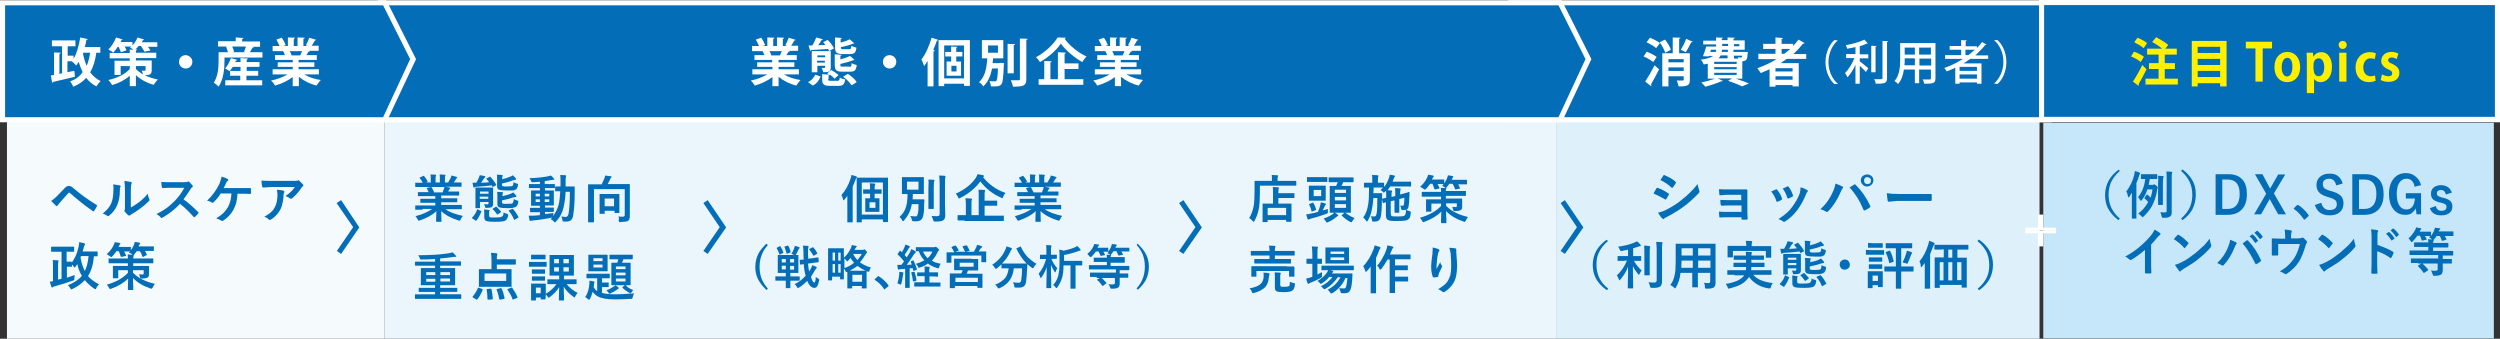 <?xml version="1.0" encoding="utf-8"?>
<!-- Generator: Adobe Illustrator 26.5.1, SVG Export Plug-In . SVG Version: 6.00 Build 0)  -->
<svg version="1.1" id="レイヤー_1" xmlns="http://www.w3.org/2000/svg" xmlns:xlink="http://www.w3.org/1999/xlink" x="0px"
	 y="0px" width="934.4px" height="126.6px" viewBox="0 0 934.4 126.6" style="enable-background:new 0 0 934.4 126.6;"
	 xml:space="preserve">
<rect x="0" y="0" width="934.4" height="126.6" fill="#333333" stroke="none"/>
<style type="text/css">
	.st0{fill:#F5FAFD;}
	.st1{fill:#EAF5FC;}
	.st2{fill:#DEF1FB;}
	.st3{fill:#036EB7;}
	.st4{fill:#FFFFFF;}
	.st5{fill:#C6E7F9;}
	.st6{fill:#FFF000;}
	.st7{fill:none;stroke:#FFFFFF;stroke-miterlimit:10;}
</style>
<rect x="2.6" y="44.7" class="st0" width="141.2" height="81.9"/>
<rect x="143.8" y="44.7" class="st1" width="438.1" height="81.9"/>
<rect x="581.8" y="44.7" class="st2" width="180.5" height="81.9"/>
<rect x="564.7" y="1" class="st3" width="201.2" height="43.7"/>
<path class="st4" d="M766.8,45.7H563.7V0.1h203.1V45.7z M565.6,43.8h199.3V2H565.6V43.8z"/>
<polygon class="st3" points="583.1,44.8 142.1,44.8 142.1,1 583.1,1 593.7,22.1 "/>
<path class="st4" d="M583.7,45.7H141.1V0.1h442.6l11.1,22L583.7,45.7z M143,43.8h439.5l10.1-21.7L582.5,2H143V43.8z"/>
<polygon class="st3" points="143.8,44.8 1,44.8 1,1 143.8,1 154.4,22.1 "/>
<path class="st4" d="M144.4,45.7H0V0.1h144.4l11.1,22L144.4,45.7z M1.9,43.8h141.3l10.1-21.7L143.2,2H1.9V43.8z"/>
<rect x="763.7" y="45.9" class="st5" width="168.4" height="80.6"/>
<rect x="763.1" y="1" class="st3" width="170.4" height="43.8"/>
<path class="st4" d="M934.4,45.7H762.1V0h172.3V45.7z M764,43.8h168.5V1.9H764V43.8z"/>
<rect x="763.8" y="43.7" class="st4" width="170.2" height="1.9"/>
<polygon class="st3" points="264.5,94.9 262.9,93.8 269,84.9 262.9,75.9 264.5,74.8 271.4,85 "/>
<polygon class="st3" points="442.3,94.9 440.7,93.8 446.8,84.9 440.7,75.9 442.3,74.8 449.2,85 "/>
<polygon class="st3" points="127.5,94.9 125.9,93.8 132,84.9 125.8,75.9 127.5,74.8 134.3,85 "/>
<polygon class="st3" points="584.9,94.9 583.3,93.8 589.4,84.9 583.3,75.9 584.9,74.8 591.8,85 "/>
<path class="st3" d="M19.1,75.1c0.7-0.4,1.3-1,2-1.6c1-1,1.9-2,2.8-2.9c0.4-0.4,0.7-0.7,1-0.9c0.2-0.1,0.5-0.2,0.8-0.2
	c0.3,0,0.6,0.1,0.9,0.2c0.2,0.1,0.5,0.3,0.8,0.6c2.4,2.1,5.3,4.2,8.7,6.3c0.2,0.1,0.2,0.2,0.2,0.3c0,0.1,0,0.1-0.1,0.2
	c-0.3,0.7-0.7,1.2-1,1.7C35.1,79,35,79,34.9,79c-0.1,0-0.1,0-0.2-0.1c-2.9-2-5.8-4.3-8.6-6.8C26,72.1,25.9,72,25.8,72
	c-0.1,0-0.2,0.1-0.3,0.2c-0.4,0.4-0.9,1-1.5,1.7c-0.7,0.8-1.3,1.4-1.6,1.8c-0.3,0.4-0.6,0.7-0.8,1c-0.1,0.2-0.2,0.3-0.4,0.3
	c-0.1,0-0.2,0-0.3-0.1C20.5,76.4,19.9,75.9,19.1,75.1"/>
<path class="st3" d="M42.3,68.9c1.2,0.2,2.1,0.3,2.5,0.4c0.2,0.1,0.3,0.2,0.3,0.4c0,0.1,0,0.2-0.1,0.2c-0.2,0.3-0.2,0.7-0.2,1.3
	c0,2.3-0.4,4.2-1.1,5.7c-0.6,1.3-1.5,2.6-2.8,3.6c-0.2,0.2-0.4,0.3-0.5,0.3c-0.1,0-0.2-0.1-0.4-0.2c-0.5-0.3-1-0.6-1.6-0.8
	c1.5-1.2,2.6-2.4,3.2-3.9c0.3-0.8,0.5-1.5,0.6-2.2c0.1-0.8,0.2-1.9,0.2-3.2C42.4,69.9,42.4,69.4,42.3,68.9 M49,77.5
	c0.9-0.5,1.8-1.1,2.8-1.8c1.3-1,2.5-2.1,3.4-3.3c0.1,0.7,0.3,1.3,0.6,2c0.1,0.2,0.1,0.3,0.1,0.3c0,0.1-0.1,0.3-0.3,0.5
	c-1,1-1.9,1.8-2.9,2.5c-1.1,0.9-2.3,1.6-3.4,2.3c-0.2,0.1-0.4,0.3-0.6,0.4c-0.1,0.1-0.3,0.2-0.4,0.2c-0.1,0-0.2-0.1-0.4-0.2
	c-0.4-0.3-0.8-0.7-1.2-1.2c-0.1-0.2-0.2-0.3-0.2-0.4c0-0.1,0-0.2,0.1-0.3c0.1-0.1,0.1-0.6,0.1-1.5V71c0-1.7-0.1-2.8-0.2-3.4
	c1.2,0.2,2,0.3,2.4,0.4c0.2,0.1,0.4,0.2,0.4,0.3c0,0.1-0.1,0.3-0.2,0.5c-0.1,0.2-0.2,1-0.2,2.1V77.5z"/>
<path class="st3" d="M68.6,74.5c1.8,1.3,3.6,2.9,5.4,4.7c0.1,0.1,0.2,0.2,0.2,0.3c0,0.1,0,0.2-0.1,0.3c-0.4,0.5-0.8,0.9-1.3,1.3
	c-0.1,0.1-0.2,0.1-0.2,0.1c-0.1,0-0.2-0.1-0.3-0.2c-1.5-1.7-3.1-3.3-5-4.8c-2,2.1-4.2,3.8-6.5,5.1c-0.2,0.1-0.4,0.2-0.4,0.2
	c-0.1,0-0.2-0.1-0.3-0.2c-0.4-0.5-0.9-0.9-1.6-1.3c1.6-0.8,2.9-1.6,4-2.4c0.9-0.7,1.8-1.5,2.8-2.5c1.4-1.4,2.6-3.1,3.6-4.9l-5,0
	c-1,0-2,0-3.1,0.1c-0.1,0-0.2-0.1-0.3-0.3c-0.1-0.5-0.2-1.2-0.2-2c0.7,0.1,1.8,0.1,3.3,0.1h5.3c0.7,0,1.1-0.1,1.3-0.2
	c0.1-0.1,0.1-0.1,0.2-0.1c0.1,0,0.2,0.1,0.3,0.2c0.4,0.3,0.8,0.8,1.3,1.4c0.1,0.1,0.1,0.2,0.1,0.2c0,0.1-0.1,0.3-0.3,0.4
	c-0.3,0.2-0.5,0.5-0.7,0.9C70.3,72.1,69.5,73.3,68.6,74.5"/>
<path class="st3" d="M88.8,72.3c-0.1,1.4-0.3,2.5-0.5,3.5c-0.2,0.8-0.6,1.6-1,2.5c-1,1.8-2.3,3.2-3.8,4.1c-0.1,0.1-0.3,0.2-0.4,0.2
	c-0.1,0-0.2,0-0.3-0.1c-0.5-0.3-1.2-0.6-2-0.9c1.2-0.7,2.1-1.4,2.8-2.1c0.6-0.6,1.1-1.3,1.6-2.1c0.8-1.4,1.2-3.1,1.3-5.1h-4
	c-0.8,1.3-1.7,2.4-2.7,3.3c-0.1,0.1-0.2,0.2-0.3,0.2c-0.1,0-0.2,0-0.3-0.1c-0.5-0.3-1.1-0.6-1.8-0.7c2-1.9,3.5-4,4.6-6.3
	c0.4-1,0.7-1.9,0.8-2.7c1.1,0.3,1.8,0.6,2.3,0.9c0.2,0.1,0.2,0.2,0.2,0.3c0,0.2-0.1,0.3-0.2,0.4c-0.2,0.1-0.4,0.4-0.6,0.8
	c-0.2,0.5-0.5,1.2-0.9,1.9h6.2c0.4,0,1.1,0,2,0c0.8,0,1.4,0,1.7,0c0.2,0,0.3,0.1,0.3,0.3c0,0.3,0,0.5,0,0.8c0,0.2,0,0.5,0,0.8
	c0,0.2-0.1,0.3-0.3,0.3c-1.1-0.1-2.3-0.1-3.6-0.1H88.8z"/>
<path class="st3" d="M97.7,67.5c1.2,0.1,2.5,0.1,3.9,0.1h8.3c0.7,0,1.1,0,1.3-0.1c0.2-0.1,0.3-0.1,0.4-0.1c0.1,0,0.3,0.1,0.4,0.3
	c0.4,0.3,0.7,0.7,1.2,1.2c0.1,0.1,0.2,0.2,0.2,0.4c0,0.1-0.1,0.3-0.3,0.4c-0.2,0.1-0.3,0.3-0.5,0.6c-1,1.5-2.1,2.7-3.4,3.8
	c-0.1,0.1-0.3,0.2-0.4,0.2c-0.2,0-0.3-0.1-0.5-0.2c-0.4-0.3-0.9-0.6-1.6-0.8c0.9-0.7,1.6-1.2,2.1-1.7c0.5-0.5,1-1.1,1.4-1.7h-8.4
	c-0.8,0-1.9,0.1-3.4,0.2c-0.2,0-0.3-0.1-0.4-0.3C97.9,69.3,97.8,68.6,97.7,67.5 M98.8,81c1.1-0.6,2-1.2,2.6-1.8
	c0.6-0.5,1-1.2,1.4-1.9c0.6-1.2,0.9-2.7,0.9-4.6c0-0.7-0.1-1.3-0.2-1.8c1.2,0.1,2,0.2,2.5,0.4c0.2,0.1,0.3,0.2,0.3,0.4
	c0,0.1,0,0.2-0.1,0.3c-0.1,0.2-0.2,0.5-0.2,0.8c-0.1,2.2-0.5,4-1.1,5.3c-0.8,1.6-2,2.9-3.5,3.9c-0.2,0.1-0.4,0.2-0.6,0.2
	c-0.1,0-0.3-0.1-0.4-0.2C100.1,81.6,99.6,81.3,98.8,81"/>
<path class="st3" d="M25.2,94.1h-0.3v3.7h0.4l1.3,0c0.1,0,0.2,0,0.2,0c0,0,0,0.1,0,0.2v0.2c1.1-1.5,2-3.4,2.5-5.6
	c0.2-0.9,0.3-1.6,0.3-2.1c0.7,0.1,1.3,0.3,1.8,0.4c0.2,0.1,0.4,0.2,0.4,0.3c0,0.1,0,0.2-0.1,0.3c-0.1,0.2-0.3,0.5-0.4,1
	c-0.2,0.7-0.3,1.2-0.4,1.5h2.9l2.5,0c0.1,0,0.2,0.1,0.2,0.2v1.4c0,0.1-0.1,0.2-0.2,0.2l-1.2,0c-0.2,2.8-0.9,5.3-2.2,7.4
	c0.9,1.1,2.3,2.1,4.1,3.1c-0.4,0.4-0.8,0.9-1,1.4c-0.1,0.3-0.2,0.4-0.3,0.4c-0.1,0-0.2-0.1-0.5-0.2c-1.4-1-2.6-2.1-3.5-3.2
	c-1.2,1.3-2.7,2.4-4.6,3.3c-0.3,0.1-0.4,0.2-0.4,0.2c-0.1,0-0.2-0.1-0.4-0.4c-0.2-0.4-0.5-0.8-0.9-1.2c2.2-0.9,4-2,5.2-3.5
	c-0.8-1.3-1.4-2.8-1.7-4.4c-0.1,0.1-0.3,0.4-0.6,0.9c-0.2,0.2-0.3,0.4-0.4,0.4c-0.1,0-0.2-0.1-0.3-0.3c-0.2-0.3-0.4-0.6-0.7-0.8v0.6
	c0,0.1,0,0.2,0,0.2c0,0-0.1,0-0.2,0l-1.3,0h-0.4v4.1c1-0.3,2-0.7,2.9-1c0,0.5-0.1,0.9-0.1,1.3c0,0.3,0,0.5-0.1,0.6
	c-0.1,0.1-0.2,0.1-0.5,0.2c-1.9,0.7-4.2,1.4-6.7,2.1c-0.4,0.1-0.6,0.2-0.7,0.3c-0.2,0.1-0.3,0.2-0.3,0.2c-0.1,0-0.2-0.1-0.3-0.3
	c-0.2-0.6-0.4-1.2-0.6-1.9c0.3,0,0.7-0.1,1.2-0.2V99c0-0.8,0-1.4-0.1-1.8c0.8,0,1.4,0.1,1.9,0.1c0.2,0,0.3,0.1,0.3,0.2
	c0,0.1,0,0.2-0.1,0.3c0,0.1-0.1,0.5-0.1,1.2v5.5l1.3-0.3V94.1h-1.4l-2.3,0c-0.1,0-0.2-0.1-0.2-0.2v-1.5c0-0.1,0.1-0.2,0.2-0.2l2.3,0
	h3.6l2.3,0c0.1,0,0.2,0,0.2,0c0,0,0,0.1,0,0.2v1.5c0,0.1,0,0.2,0,0.2c0,0-0.1,0-0.2,0L25.2,94.1z M33.1,95.7h-2.8
	c0,0.1-0.1,0.3-0.2,0.5c0.3,2,0.9,3.7,1.6,5.1C32.4,99.9,32.9,98,33.1,95.7"/>
<path class="st3" d="M39.9,95c1.1-1,2-2.1,2.6-3.4c0.1-0.3,0.3-0.7,0.4-1.1c0.1,0,0.7,0.1,1.8,0.3c0.2,0.1,0.3,0.1,0.3,0.3
	c0,0.1-0.1,0.2-0.2,0.3c-0.1,0.1-0.2,0.2-0.3,0.5l-0.2,0.4h2.1l2.3,0c0.1,0,0.2,0,0.2,0c0,0,0,0.1,0,0.2v1.3c0,0.1,0,0.2,0,0.2
	c0,0-0.1,0-0.2,0l-2.3,0c0.2,0.4,0.5,0.9,0.7,1.4c0,0.1,0,0.1,0,0.2c0,0.1-0.1,0.1-0.2,0.1L45.5,96c-0.1,0-0.2,0-0.2,0
	c-0.1,0-0.1-0.1-0.2-0.2c-0.2-0.6-0.4-1.2-0.7-1.9h-0.9c-0.4,0.6-0.9,1.3-1.5,1.9c-0.2,0.2-0.4,0.3-0.4,0.3c-0.1,0-0.2-0.1-0.5-0.3
	C40.7,95.5,40.3,95.2,39.9,95 M52.8,99.4l2.7,0c0.1,0,0.2,0.1,0.2,0.2l0,1v0.3l0,1.6c0,0.6-0.2,1-0.5,1.2c-0.3,0.2-1,0.4-2.1,0.4
	c-0.3,0-0.5,0-0.6-0.1c-0.1-0.1-0.1-0.2-0.2-0.5c-0.1-0.4-0.2-0.7-0.3-1c0.6,0,1,0.1,1.2,0.1c0.2,0,0.4,0,0.4-0.1
	c0.1-0.1,0.1-0.2,0.1-0.4V101h-4v0.9c1,1.1,2.3,2,3.8,2.7c1.2,0.6,2.7,1.1,4.4,1.5c-0.3,0.3-0.6,0.8-0.8,1.3
	c-0.2,0.3-0.3,0.5-0.4,0.5c-0.1,0-0.3,0-0.5-0.1c-2.7-0.9-4.9-2.2-6.5-3.9c0,0.9,0,1.9,0.1,3c0,0.8,0,1.2,0,1.3c0,0.1,0,0.2,0,0.2
	c0,0-0.1,0-0.2,0H48c-0.1,0-0.2-0.1-0.2-0.2c0-0.1,0-0.3,0-0.7c0-1.2,0.1-2.4,0.1-3.4c-1.6,1.6-3.6,2.8-6.3,3.8
	c-0.2,0.1-0.4,0.1-0.5,0.1c-0.1,0-0.3-0.2-0.4-0.5c-0.2-0.4-0.5-0.8-0.8-1.1c3.5-1,6.1-2.5,7.9-4.4V101h-3.6v1.6l0,1.2
	c0,0.1-0.1,0.2-0.2,0.2h-1.6c-0.1,0-0.2,0-0.2,0c0,0,0-0.1,0-0.2l0-1.4V101l0-1.4c0-0.1,0-0.2,0-0.2c0,0,0.1,0,0.2,0l2.7,0h2.7v-1
	h-4.5l-2.5,0c-0.1,0-0.2,0-0.2,0c0,0,0-0.1,0-0.2v-1.4c0-0.1,0-0.2,0-0.2c0,0,0.1,0,0.2,0l2.5,0h4.5c0-0.5,0-1-0.1-1.5
	c0.4,0,1,0.1,1.8,0.1l-0.2-0.2c-0.4-0.3-0.7-0.5-1.1-0.6c0.9-1,1.5-2,1.9-3c0.1-0.3,0.2-0.6,0.3-1c0.5,0.1,1.1,0.2,1.7,0.3
	c0.2,0.1,0.3,0.2,0.3,0.3c0,0.1-0.1,0.2-0.2,0.3c-0.1,0.1-0.2,0.2-0.3,0.5c0,0.1-0.1,0.2-0.1,0.3h2.9l2.6,0c0.1,0,0.2,0,0.2,0
	c0,0,0,0.1,0,0.2v1.3c0,0.1,0,0.2,0,0.2c0,0-0.1,0-0.2,0l-2.6,0h-0.5c0.2,0.4,0.5,0.8,0.7,1.4c0,0.1,0,0.1,0,0.1
	c0,0.1-0.1,0.1-0.2,0.1L53.6,96c-0.1,0-0.2,0-0.2,0c-0.1,0-0.2-0.1-0.2-0.2c-0.2-0.7-0.5-1.3-0.9-1.9h-1.2c-0.3,0.4-0.6,0.8-0.9,1.2
	c-0.1,0.2-0.2,0.3-0.3,0.3c0,0,0.1,0.1,0.1,0.1c0,0.1,0,0.2-0.1,0.3c-0.1,0.2-0.1,0.4-0.1,0.8h4.8l2.5,0c0.1,0,0.2,0,0.2,0
	c0,0,0,0.1,0,0.2v1.4c0,0.1,0,0.2,0,0.2c0,0-0.1,0-0.2,0l-2.5,0h-4.8v1H52.8z"/>
<path class="st3" d="M157.9,78.4l-2.5,0c-0.1,0-0.2,0-0.2,0c0,0,0-0.1,0-0.2V77c0-0.1,0-0.2,0-0.2c0,0,0.1,0,0.2,0l2.5,0h4.8v-1
	h-2.7l-2.7,0c-0.1,0-0.2,0-0.2,0c0,0,0-0.1,0-0.2v-1.1c0-0.1,0-0.2,0-0.2c0,0,0.1,0,0.2,0l2.7,0h2.7v-1H159l-2.6,0
	c-0.1,0-0.2,0-0.2,0c0,0,0-0.1,0-0.2V72c0-0.1,0-0.2,0-0.2c0,0,0.1,0,0.2,0l2.6,0h1.2c-0.2-0.5-0.4-0.9-0.6-1.2
	c0-0.1-0.1-0.1-0.1-0.2c0-0.1,0.1-0.1,0.2-0.2l1.3-0.3h-3.1l-2.5,0c-0.1,0-0.2,0-0.2,0c0,0,0-0.1,0-0.2v-1.2c0-0.1,0-0.2,0-0.2
	c0,0,0.1,0,0.2,0l2.5,0h0.1c-0.2-0.5-0.6-1-1.1-1.7c0-0.1-0.1-0.1-0.1-0.1c0-0.1,0.1-0.1,0.2-0.2l1.1-0.5c0.1,0,0.1-0.1,0.2-0.1
	c0.1,0,0.1,0,0.2,0.1c0.6,0.7,1,1.3,1.3,1.9c0,0.1,0.1,0.1,0.1,0.1c0,0-0.1,0.1-0.2,0.2l-0.5,0.2h1.8v-1.3c0-0.8,0-1.3-0.1-1.7
	c0.8,0,1.4,0.1,1.9,0.1c0.2,0,0.2,0.1,0.2,0.2c0,0.1,0,0.2-0.1,0.3c-0.1,0.2-0.1,0.5-0.1,1.1v1.3h1.6v-1.3c0-0.8,0-1.3-0.1-1.7
	c0.8,0,1.4,0.1,1.9,0.1c0.2,0,0.3,0.1,0.3,0.2c0,0.1,0,0.2-0.1,0.3c-0.1,0.2-0.1,0.5-0.1,1.1v1.3h1.2c0.3-0.5,0.6-1,0.9-1.6
	c0.2-0.3,0.3-0.7,0.3-1c0.6,0.1,1.2,0.3,1.9,0.5c0.2,0.1,0.3,0.1,0.3,0.2c0,0.1-0.1,0.2-0.2,0.3c-0.1,0.1-0.2,0.2-0.3,0.4
	c-0.2,0.3-0.4,0.7-0.8,1.2h0.3l2.4,0c0.1,0,0.2,0,0.2,0c0,0,0,0.1,0,0.2v1.2c0,0.1,0,0.2,0,0.2c0,0-0.1,0-0.2,0l-2.4,0h-3.4
	c0.5,0.1,1,0.2,1.5,0.3c0.2,0,0.3,0.1,0.3,0.2c0,0.1-0.1,0.2-0.2,0.3c0,0-0.1,0.2-0.3,0.4l-0.3,0.6h1.3l2.6,0c0.1,0,0.2,0,0.2,0
	c0,0,0,0.1,0,0.2v1.1c0,0.1-0.1,0.2-0.2,0.2l-2.6,0h-3.9v1h3.1l2.7,0c0.1,0,0.2,0,0.2,0c0,0,0,0.1,0,0.2v1.1c0,0.1,0,0.2,0,0.2
	c0,0-0.1,0-0.2,0l-2.7,0h-3.1v1h5.1l2.4,0c0.1,0,0.2,0,0.2,0c0,0,0,0.1,0,0.2v1.2c0,0.1,0,0.2,0,0.2c0,0-0.1,0-0.2,0l-2.4,0h-3.5
	c1.5,1.1,3.7,1.9,6.5,2.5c-0.3,0.4-0.6,0.8-0.8,1.3c-0.1,0.3-0.3,0.5-0.4,0.5c-0.1,0-0.2,0-0.4-0.1c-2.6-0.8-4.8-1.9-6.5-3.5
	l0.1,3.8c0,0.1,0,0.2,0,0.2c0,0-0.1,0-0.2,0h-1.6c-0.1,0-0.2-0.1-0.2-0.2c0-0.1,0-0.3,0-0.6c0-1,0.1-2.1,0.1-3.2
	c-1.5,1.5-3.6,2.6-6.2,3.5c-0.2,0.1-0.4,0.1-0.4,0.1c-0.1,0-0.3-0.2-0.4-0.5c-0.3-0.5-0.5-0.9-0.8-1.2c2.7-0.7,4.7-1.6,6.2-2.7
	H157.9z M165.9,70.7c0.1-0.1,0.1-0.4,0.2-0.8h-4.9c0,0,0.1,0.1,0.2,0.2c0.3,0.6,0.6,1.2,0.9,1.8h3.2
	C165.5,71.5,165.7,71.1,165.9,70.7"/>
<path class="st3" d="M183.3,66.1c0.7,0.8,1.5,1.7,2.1,2.8c0,0.1,0.1,0.1,0.1,0.2c0,0.1-0.1,0.1-0.2,0.2l-0.9,0.5
	c-0.1,0.1-0.2,0.1-0.2,0.1c0,0-0.1,0-0.1-0.1l-0.3-0.5c-1.9,0.2-3.8,0.4-5.7,0.5c-0.3,0-0.6,0.1-0.7,0.2c-0.1,0.1-0.2,0.1-0.3,0.1
	c-0.1,0-0.2-0.1-0.2-0.3c-0.1-0.4-0.2-0.9-0.3-1.5c0.6,0,1,0,1.4,0c0.3-0.5,0.7-1.1,0.9-1.7c0.1-0.3,0.3-0.7,0.4-1.1
	c0.4,0,1,0.1,1.8,0.3c0.2,0.1,0.3,0.1,0.3,0.3c0,0.1-0.1,0.2-0.2,0.3c-0.1,0.1-0.2,0.2-0.4,0.4c-0.4,0.6-0.7,1.2-1,1.5
	c1.4,0,2.4-0.1,3-0.2c0-0.1-0.3-0.4-0.9-1.1c-0.1-0.1-0.1-0.1-0.1-0.2c0-0.1,0.1-0.1,0.2-0.2l0.8-0.4c0.1,0,0.2-0.1,0.2-0.1
	C183.1,65.9,183.2,66,183.3,66.1 M178.3,78.4c0-0.1,0.1-0.2,0.1-0.2c0,0,0.1,0,0.2,0.1l1.1,0.5c0.2,0.1,0.2,0.1,0.2,0.2
	c0,0,0,0.1,0,0.1c-0.5,1.3-1.1,2.4-1.8,3.3c-0.1,0.1-0.1,0.1-0.2,0.1c0,0-0.1,0-0.2-0.1l-1.1-0.7c-0.1-0.1-0.2-0.2-0.2-0.2
	c0,0,0-0.1,0.1-0.2C177.3,80.5,177.9,79.5,178.3,78.4 M180.9,76.3c0.5,0,0.9,0.1,1.2,0.1c0.3,0,0.5-0.2,0.5-0.5v-0.4h-3.2v0.2l0,1.9
	c0,0.1,0,0.2,0,0.2c0,0-0.1,0-0.2,0h-1.3c-0.1,0-0.2,0-0.2,0c0,0,0-0.1,0-0.2l0-1.9v-3.5l0-1.9c0-0.1,0-0.2,0-0.2c0,0,0.1,0,0.2,0
	l1.9,0h2.3l2,0c0.1,0,0.2,0.1,0.2,0.2l0,2.1v1.4l0,2.4c0,0.6-0.2,1-0.5,1.2c-0.3,0.2-1,0.3-2,0.3c-0.2,0-0.3,0-0.4-0.1
	c-0.1,0-0.1-0.2-0.1-0.3C181.2,76.9,181.1,76.6,180.9,76.3 M182.6,71.6h-3.2v0.8h3.2V71.6z M179.3,74.3h3.2v-0.8h-3.2V74.3z
	 M188.2,79.4c0.5,0.3,0.9,0.4,1.3,0.5c0.3,0.1,0.4,0.2,0.4,0.3c0,0.1,0,0.2,0,0.3c-0.1,1-0.5,1.7-1.1,2c-0.6,0.3-1.9,0.4-3.8,0.4
	c-1.6,0-2.6-0.1-3.2-0.3c-0.3-0.1-0.5-0.3-0.6-0.5c-0.1-0.2-0.2-0.5-0.2-0.9v-1.3c0-0.7,0-1.3-0.1-1.6c0.6,0,1.2,0.1,1.8,0.2
	c0.2,0,0.3,0.1,0.3,0.2c0,0,0,0.1-0.1,0.2c-0.1,0.1-0.1,0.3-0.1,0.7v1c0,0.3,0.1,0.5,0.3,0.6c0.3,0.1,0.9,0.1,1.8,0.1
	c1.4,0,2.3-0.1,2.6-0.3C188,80.8,188.2,80.3,188.2,79.4 M185.7,77.4c0.5,0.5,1,1,1.5,1.6c0,0.1,0.1,0.1,0.1,0.2
	c0,0.1-0.1,0.1-0.2,0.2l-1,0.7c-0.1,0.1-0.2,0.1-0.2,0.1c-0.1,0-0.1-0.1-0.2-0.2c-0.4-0.6-0.9-1.2-1.5-1.8c0-0.1-0.1-0.1-0.1-0.1
	c0-0.1,0.1-0.1,0.2-0.2l1-0.6c0.1-0.1,0.1-0.1,0.2-0.1C185.5,77.3,185.6,77.3,185.7,77.4 M191.9,68.1c0.4,0.2,0.8,0.4,1.2,0.5
	c0.2,0.1,0.4,0.1,0.4,0.1c0.1,0,0.1,0.1,0.1,0.3c0,0.1,0,0.1,0,0.2c-0.1,0.8-0.4,1.4-0.9,1.7c-0.3,0.2-0.7,0.3-1.2,0.3
	c-0.4,0-1,0-1.9,0c-1.5,0-2.5-0.1-3.1-0.3c-0.5-0.2-0.7-0.6-0.7-1.3v-2.6c0-0.9,0-1.4-0.1-1.7c0.4,0,1,0,1.8,0.1
	c0.2,0,0.4,0.1,0.4,0.2c0,0.1,0,0.2-0.1,0.3c-0.1,0.2-0.1,0.5-0.1,0.9v0.2c1.2-0.3,2.2-0.6,3.1-1c0.3-0.1,0.6-0.3,0.9-0.5
	c0.5,0.5,0.9,0.9,1.1,1.2c0.1,0.1,0.1,0.2,0.1,0.3c0,0.1-0.1,0.2-0.3,0.2c-0.2,0-0.5,0.1-0.9,0.2c-0.9,0.4-2.3,0.8-4.1,1.2V69
	c0,0.3,0.1,0.5,0.3,0.6c0.3,0.1,0.8,0.1,1.6,0.1c1.2,0,1.8-0.1,2-0.2c0.2-0.1,0.2-0.3,0.3-0.5C191.9,68.8,191.9,68.5,191.9,68.1
	 M192,74.4c0.4,0.2,0.8,0.4,1.2,0.5c0.2,0.1,0.3,0.1,0.4,0.1c0.1,0,0.1,0.1,0.1,0.2c0,0.1,0,0.1,0,0.3c-0.1,0.9-0.4,1.5-0.9,1.8
	c-0.3,0.2-0.7,0.3-1.2,0.4c-0.4,0.1-1.1,0.1-2,0.1c-1.4,0-2.4-0.1-3-0.3c-0.5-0.2-0.7-0.6-0.7-1.3v-2.7c0-0.7,0-1.3-0.1-1.8
	c0.6,0,1.2,0.1,1.8,0.1c0.2,0,0.4,0.1,0.4,0.2c0,0.1,0,0.2-0.1,0.3c-0.1,0.2-0.1,0.4-0.1,0.8v0.2c1.3-0.3,2.3-0.5,3.1-0.9
	c0.4-0.2,0.7-0.3,0.9-0.5c0.5,0.5,0.9,0.9,1.1,1.2c0.1,0.1,0.1,0.2,0.1,0.3c0,0.1-0.1,0.2-0.3,0.2c-0.1,0-0.4,0.1-0.9,0.2
	c-1.2,0.4-2.6,0.8-4.2,1.1v0.6c0,0.3,0.1,0.5,0.3,0.6c0.2,0.1,0.8,0.1,1.6,0.1c1.2,0,1.9-0.1,2-0.2C191.8,75.7,192,75.2,192,74.4
	 M191.8,78.2c0.7,0.7,1.3,1.7,2,2.9c0,0.1,0,0.1,0,0.1c0,0.1-0.1,0.1-0.2,0.2l-1.2,0.7c-0.1,0.1-0.2,0.1-0.2,0.1
	c0,0-0.1-0.1-0.1-0.2c-0.5-1.2-1.1-2.2-1.9-3.1c-0.1-0.1-0.1-0.1-0.1-0.1c0-0.1,0.1-0.1,0.2-0.2l1.1-0.5c0.1,0,0.2-0.1,0.2-0.1
	C191.6,78.1,191.7,78.1,191.8,78.2"/>
<path class="st3" d="M206.9,79.6c-0.1,0.3-0.1,0.6-0.2,0.9l-0.1,0.3c1-1.1,1.7-2.6,2.2-4.3c0.3-1.2,0.5-2.8,0.6-5
	c-0.5,0-0.9,0-1.3,0c-0.3,0-0.4,0-0.4,0c-0.1,0-0.2,0-0.2,0c0,0,0-0.1,0-0.2v-1.4c0-0.1,0-0.2,0-0.2c0,0,0.1,0,0.2,0l1.8,0l0-1.6
	c0-1.1,0-2-0.1-2.7c0.7,0,1.3,0.1,1.9,0.1c0.2,0,0.3,0.1,0.3,0.2c0,0.1,0,0.2-0.1,0.5c-0.1,0.2-0.1,0.9-0.1,2c0,0.7,0,1.2,0,1.5h1.1
	l2.1,0c0.2,0,0.2,0.1,0.2,0.2c0,0.4,0,1,0,1.8c0,3.7-0.2,6.7-0.6,8.9c-0.1,0.8-0.4,1.3-0.8,1.7c-0.4,0.3-0.9,0.5-1.6,0.5
	c-0.3,0-0.6,0-1.1,0c-0.2,0-0.4-0.1-0.4-0.1c0-0.1-0.1-0.2-0.1-0.5c-0.1-0.5-0.2-0.9-0.4-1.3c0.7,0.1,1.2,0.2,1.6,0.2
	c0.6,0,0.9-0.4,1.1-1.2c0.3-1.8,0.5-4.6,0.5-8.2h-1.6c-0.1,2.3-0.4,4.1-0.7,5.6c-0.5,2.2-1.5,4.1-2.9,5.5c-0.2,0.2-0.3,0.3-0.4,0.3
	c-0.1,0-0.2-0.1-0.4-0.3c-0.3-0.4-0.8-0.7-1.2-0.9c0.3-0.3,0.5-0.5,0.6-0.6c-0.1,0-0.2,0.1-0.4,0.1c-2.1,0.4-4.4,0.8-6.8,1
	c-0.4,0.1-0.7,0.1-0.7,0.1c-0.2,0.1-0.3,0.1-0.3,0.1c-0.1,0-0.2-0.1-0.3-0.3c-0.1-0.5-0.2-1.1-0.3-1.7c0.3,0,0.5,0,0.8,0
	c0.3,0,0.7,0,1.2,0c1-0.1,1.7-0.1,2.2-0.2v-1.1h-1.1l-2.4,0c-0.1,0-0.2-0.1-0.2-0.2v-1.2c0-0.1,0-0.2,0-0.2c0,0,0.1,0,0.2,0l2.4,0
	h1.1v-0.8H201l-2.3,0c-0.1,0-0.2,0-0.2,0c0,0,0-0.1,0-0.2l0-1.6v-2.1l0-1.6c0-0.1,0-0.2,0-0.2c0,0,0.1,0,0.2,0l2.3,0h0.8v-0.9h-1.4
	l-2.5,0c-0.1,0-0.2,0-0.2,0c0,0,0-0.1,0-0.2V69c0-0.1,0-0.2,0-0.2c0,0,0.1,0,0.2,0l2.5,0h1.4v-0.9c-1.1,0.1-1.9,0.2-2.5,0.2
	c-0.1,0-0.2,0-0.3,0c-0.1,0-0.2,0-0.3-0.1c0,0-0.1-0.2-0.2-0.3c-0.1-0.3-0.3-0.7-0.6-1.1c2.6-0.1,4.9-0.3,6.9-0.7
	c0.4-0.1,0.7-0.2,1.1-0.3c0.5,0.4,0.8,0.7,1.1,1.1c0.1,0.1,0.2,0.2,0.2,0.3c0,0.1-0.1,0.2-0.4,0.2c-0.1,0-0.4,0-0.9,0.1
	c-0.9,0.2-1.7,0.3-2.3,0.4v1.1h1.1l2.5,0c0.1,0,0.2,0.1,0.2,0.2v1.1c0,0.1,0,0.2,0,0.2c0,0-0.1,0-0.1,0l-2.5,0h-1.1v0.9h0.8l2.3,0
	c0.1,0,0.2,0,0.2,0c0,0,0,0.1,0,0.2l0,1.6V75l0,1.6c0,0.1,0,0.2,0,0.2c0,0-0.1,0-0.2,0l-2.3,0h-0.8v0.8h0.7l2.4,0c0.1,0,0.2,0,0.2,0
	c0,0,0,0.1,0,0.2V79c0,0.1-0.1,0.2-0.2,0.2l-2.4,0h-0.7V80C204.6,79.9,205.7,79.8,206.9,79.6 M200.2,73.4h1.6v-1h-1.6V73.4z
	 M200.2,75.5h1.6v-1h-1.6V75.5z M205.3,72.4h-1.7v1h1.7V72.4z M205.3,74.5h-1.7v1h1.7V74.5z"/>
<path class="st3" d="M231.1,80.9c0.8,0.1,1.3,0.1,1.6,0.1c0.5,0,0.8-0.2,0.8-0.6v-9.7h-11.5v9.3l0,2.9c0,0.1-0.1,0.2-0.2,0.2h-1.8
	c-0.1,0-0.2-0.1-0.2-0.2l0-3.1v-7.6l0-3.1c0-0.1,0-0.2,0-0.2c0,0,0.1,0,0.2,0l2.6,0h2.3c0.4-0.8,0.7-1.5,1-2.2
	c0.1-0.3,0.2-0.7,0.3-1.1c0.9,0.1,1.7,0.2,2.2,0.3c0.2,0,0.2,0.1,0.2,0.2c0,0.1,0,0.2-0.2,0.3c-0.2,0.1-0.3,0.3-0.3,0.5
	c-0.3,0.7-0.7,1.4-1,1.9h5.5l2.6,0c0.1,0,0.2,0,0.2,0c0,0,0,0.1,0,0.2l0,3.2v5.3l0,3.4c0,0.7-0.2,1.3-0.6,1.6
	c-0.3,0.3-1.3,0.4-2.8,0.5c-0.3,0-0.5,0-0.6-0.1c0-0.1-0.1-0.2-0.2-0.5C231.5,81.7,231.3,81.2,231.1,80.9 M225.8,79.9h-1.5
	c-0.1,0-0.2,0-0.2,0c0,0,0-0.1,0-0.2l0-3.2v-1.7l0-2.1c0-0.1,0-0.2,0-0.2c0,0,0.1,0,0.2,0l2.1,0h2.8l2.1,0c0.1,0,0.2,0,0.2,0
	c0,0,0,0.1,0,0.2l0,1.8v1.8l0,3.1c0,0.1,0,0.2,0,0.2c0,0-0.1,0-0.2,0h-1.4c-0.1,0-0.2,0-0.2,0c0,0,0-0.1,0-0.2v-0.6H226v0.9
	c0,0.1,0,0.2,0,0.2C225.9,79.9,225.9,79.9,225.8,79.9 M226,77.1h3.5v-2.9H226V77.1z"/>
<path class="st3" d="M157.7,111.7l-2.4,0c-0.1,0-0.2,0-0.2,0c0,0,0-0.1,0-0.2v-1.3c0-0.1,0-0.2,0-0.2c0,0,0.1,0,0.2,0l2.4,0h4.9
	v-0.9h-3.3l-2.6,0c-0.1,0-0.2,0-0.2,0c0,0,0-0.1,0-0.2v-1.1c0-0.1,0-0.2,0-0.2c0,0,0.1,0,0.2,0l2.6,0h3.3v-1h-2.4l-2.7,0
	c-0.1,0-0.2,0-0.2,0c0,0,0-0.1,0-0.2l0-1.7v-2.6l0-1.7c0-0.1,0-0.2,0-0.2c0,0,0.1,0,0.2,0l2.7,0h2.4v-0.9h-4.9l-2.4,0
	c-0.1,0-0.2-0.1-0.2-0.2V98c0-0.1,0.1-0.2,0.2-0.2l2.4,0h4.9v-1c-1.6,0.1-3.3,0.2-5.1,0.2c-0.2,0-0.3,0-0.4-0.1c0,0-0.1-0.2-0.2-0.4
	c-0.1-0.3-0.3-0.7-0.6-1.1c2.3,0,4.5-0.1,6.6-0.2c1.5-0.1,3-0.3,4.6-0.5c0.6-0.1,1.1-0.2,1.6-0.4c0.4,0.3,0.8,0.7,1.2,1.2
	c0.1,0.1,0.2,0.2,0.2,0.3c0,0.2-0.1,0.2-0.4,0.2c-0.2,0-0.6,0-1.2,0.1c-1,0.2-2.4,0.3-4.4,0.5v1.1h5.2l2.4,0c0.1,0,0.2,0,0.2,0
	c0,0,0,0.1,0,0.2v1.2c0,0.1,0,0.2,0,0.2c0,0-0.1,0-0.2,0l-2.4,0h-5.2v0.9h2.7l2.7,0c0.1,0,0.2,0,0.2,0c0,0,0,0.1,0,0.2l0,1.7v2.6
	l0,1.7c0,0.1,0,0.2,0,0.2c0,0-0.1,0-0.2,0l-2.7,0h-2.7v1h3.6l2.6,0c0.1,0,0.2,0,0.2,0c0,0,0,0.1,0,0.2v1.1c0,0.1,0,0.2,0,0.2
	c0,0-0.1,0-0.2,0l-2.6,0h-3.6v0.9h5.3l2.4,0c0.1,0,0.2,0.1,0.2,0.2v1.3c0,0.1-0.1,0.2-0.2,0.2l-2.4,0H157.7z M159.3,102.8h3.4v-1.1
	h-3.4V102.8z M159.3,105.3h3.4v-1.1h-3.4V105.3z M168.2,101.7h-3.6v1.1h3.6V101.7z M168.2,104.1h-3.6v1.1h3.6V104.1z"/>
<path class="st3" d="M178.6,107.7c0-0.1,0.1-0.2,0.2-0.2c0,0,0.1,0,0.3,0.1l1.1,0.4c0.2,0.1,0.2,0.1,0.2,0.2c0,0,0,0.1,0,0.1
	c-0.5,1.4-1.2,2.6-2,3.6c-0.1,0.1-0.1,0.1-0.2,0.1c-0.1,0-0.2,0-0.2-0.1l-1.2-0.7c-0.2-0.1-0.2-0.2-0.2-0.2c0,0,0-0.1,0.1-0.2
	C177.4,110,178.1,108.9,178.6,107.7 M183.5,94.5c0.9,0,1.6,0.1,2.1,0.2c0.2,0,0.3,0.1,0.3,0.2c0,0.1,0,0.3-0.1,0.4
	c-0.1,0.2-0.1,0.6-0.1,1.4v0.2h4.4l2.5,0c0.1,0,0.2,0,0.2,0c0,0,0,0.1,0,0.2v1.6c0,0.1-0.1,0.2-0.2,0.2l-2.5,0h-4.4v1.7h2.6l2.7,0
	c0.1,0,0.2,0.1,0.2,0.2l0,1.8v2.7l0,1.7c0,0.1,0,0.2,0,0.2c0,0-0.1,0-0.2,0l-2.7,0h-6.4l-2.7,0c-0.1,0-0.2,0-0.2,0c0,0,0-0.1,0-0.2
	l0-1.7v-2.7l0-1.8c0-0.1,0.1-0.2,0.2-0.2l2.7,0h1.8V97C183.7,96.1,183.6,95.2,183.5,94.5 M181.1,105h8.1v-2.8h-8.1V105z
	 M183.4,107.9c0.1,0,0.1,0,0.1,0c0.1,0,0.2,0.1,0.2,0.2c0.2,0.9,0.4,2.1,0.5,3.5v0.1c0,0.1-0.1,0.2-0.3,0.2l-1.4,0.1
	c-0.1,0-0.1,0-0.1,0c-0.1,0-0.2-0.1-0.2-0.2c0-1.2-0.1-2.3-0.3-3.5c0,0,0-0.1,0-0.1c0-0.1,0.1-0.2,0.3-0.2L183.4,107.9z
	 M187.5,107.9c0.5,1,0.8,2.2,1.1,3.5c0,0.1,0,0.1,0,0.1c0,0.1-0.1,0.1-0.2,0.2L187,112c-0.1,0-0.2,0-0.2,0c-0.1,0-0.1-0.1-0.2-0.2
	c-0.2-1.2-0.5-2.4-1-3.5c0-0.1,0-0.1,0-0.1c0-0.1,0.1-0.1,0.3-0.2l1.2-0.3c0.1,0,0.1,0,0.2,0C187.3,107.7,187.4,107.8,187.5,107.9
	 M191.4,107.5c0.7,1,1.4,2.1,2,3.5c0,0.1,0,0.1,0,0.2c0,0.1-0.1,0.1-0.2,0.2l-1.3,0.5c-0.1,0-0.2,0.1-0.2,0.1c-0.1,0-0.1,0-0.1-0.1
	c-0.4-1.2-1.1-2.4-1.9-3.6c0-0.1-0.1-0.1-0.1-0.1c0-0.1,0.1-0.1,0.2-0.2l1.1-0.4c0.1-0.1,0.2-0.1,0.2-0.1
	C191.3,107.4,191.4,107.4,191.4,107.5"/>
<path class="st3" d="M200,97.9h2l2.1,0c0.1,0,0.2,0,0.2,0c0,0,0,0.1,0,0.2v1.4c0,0.1,0,0.2,0,0.2c0,0-0.1,0-0.2,0l-2.1,0h-2l-2.1,0
	c-0.1,0-0.2,0-0.2,0c0,0,0-0.1,0-0.2v-1.4c0-0.1,0-0.2,0-0.2c0,0,0.1,0,0.2,0L200,97.9z M203.9,111.7c0,0.1-0.1,0.2-0.2,0.2h-1.4
	c-0.1,0-0.2,0-0.2,0c0,0,0-0.1,0-0.2v-0.5h-1.8v0.9c0,0.1,0,0.2,0,0.2c0,0-0.1,0-0.2,0h-1.4c-0.1,0-0.2,0-0.2,0c0,0,0-0.1,0-0.2
	l0-2.9v-1.2l0-1.8c0-0.1,0-0.2,0-0.2c0,0,0.1,0,0.2,0l1.8,0h1.5l1.8,0c0.1,0,0.2,0.1,0.2,0.2l0,1.5v2.1c1.7-1,3-2.2,4-3.6h-0.6
	l-2.6,0c-0.1,0-0.2,0-0.2,0c0,0,0-0.1,0-0.2v-1.4c0-0.1,0-0.2,0-0.2c0,0,0.1,0,0.2,0l2.6,0h1.6V103h-1l-2.4,0c-0.1,0-0.2,0-0.2,0
	c0,0,0-0.1,0-0.2l0-1.9v-3.5l0-1.9c0-0.1,0-0.2,0-0.2c0,0,0.1,0,0.2,0l2.4,0h3.9l2.4,0c0.1,0,0.2,0,0.2,0c0,0,0,0.1,0,0.2l0,1.9v3.5
	l0,1.9c0,0.1,0,0.2,0,0.2c0,0-0.1,0-0.2,0l-2.4,0h-1.1v1.4h1.9l2.6,0c0.1,0,0.2,0,0.2,0c0,0,0,0.1,0,0.2v1.4c0,0.1,0,0.2,0,0.2
	c0,0-0.1,0-0.2,0l-2.6,0h-0.9c1,1.3,2.4,2.4,4.1,3.3c-0.3,0.3-0.6,0.7-0.9,1.3c-0.1,0.3-0.2,0.4-0.3,0.4c0,0-0.2-0.1-0.4-0.3
	c-1.5-1-2.6-2.2-3.6-3.7c0,1,0,2.1,0.1,3.4c0,1,0,1.5,0,1.5c0,0.1,0,0.2,0,0.2c0,0-0.1,0-0.2,0h-1.5c-0.1,0-0.2,0-0.2,0
	c0,0,0-0.1,0-0.2c0-0.1,0-0.4,0-0.9c0-1.6,0.1-2.9,0.1-3.9c-0.9,1.5-2.1,2.7-3.5,3.7c-0.2,0.2-0.3,0.3-0.4,0.3
	c-0.1,0-0.2-0.1-0.4-0.4c-0.3-0.4-0.5-0.7-0.7-0.9L203.9,111.7z M200.5,95.2h1.4l1.8,0c0.1,0,0.2,0,0.2,0c0,0,0,0.1,0,0.2v1.3
	c0,0.1,0,0.2,0,0.2c0,0-0.1,0-0.2,0l-1.8,0h-1.4l-1.8,0c-0.1,0-0.2,0-0.2,0c0,0,0-0.1,0-0.2v-1.3c0-0.1,0-0.2,0-0.2c0,0,0.1,0,0.2,0
	L200.5,95.2z M200.6,100.7h1.3l1.6,0c0.1,0,0.2,0,0.2,0c0,0,0,0.1,0,0.2v1.2c0,0.1,0,0.2,0,0.2c0,0-0.1,0-0.2,0l-1.6,0h-1.3l-1.6,0
	c-0.1,0-0.2,0-0.2,0c0,0,0-0.1,0-0.2v-1.2c0-0.1,0-0.2,0-0.2c0,0,0.1,0,0.2,0L200.6,100.7z M200.6,103.3h1.3l1.6,0
	c0.1,0,0.2,0,0.2,0c0,0,0,0.1,0,0.2v1.2c0,0.1,0,0.2,0,0.2c0,0-0.1,0-0.2,0l-1.6,0h-1.3l-1.6,0c-0.1,0-0.2,0-0.2,0c0,0,0-0.1,0-0.2
	v-1.2c0-0.1,0-0.2,0-0.2c0,0,0.1,0,0.2,0L200.6,103.3z M202.1,107.5h-1.8v2.1h1.8V107.5z M207.1,98.4h1.8v-1.6h-1.8V98.4z
	 M207.1,101.5h1.8v-1.6h-1.8V101.5z M212.6,96.8h-2v1.6h2V96.8z M212.6,99.9h-2v1.6h2V99.9z"/>
<path class="st3" d="M236.7,108.4c-0.2,0.2-0.5,0.5-0.7,0.9c-0.2,0.3-0.3,0.5-0.4,0.5c0.5,0,1-0.1,1.4-0.2c-0.2,0.5-0.4,0.9-0.5,1.4
	c-0.1,0.3-0.1,0.5-0.2,0.6c-0.1,0.1-0.2,0.1-0.5,0.1c-1.6,0.1-3.6,0.2-6,0.2c-3,0-5.2-0.4-6.5-1.2c-0.7-0.4-1.3-1-1.8-1.6
	c-0.3,1-0.6,1.9-1,2.6c-0.2,0.2-0.3,0.4-0.3,0.4c-0.1,0-0.2-0.1-0.4-0.3c-0.3-0.2-0.6-0.5-1.1-0.8c0.9-1.1,1.4-2.8,1.6-5
	c0-0.3,0-0.6,0-0.7c0-0.1,0-0.2,0-0.4c0.2,0,0.8,0.1,1.6,0.3c0.2,0,0.3,0.1,0.3,0.2c0,0.1,0,0.2-0.1,0.4c-0.1,0.1-0.1,0.3-0.1,0.5
	l-0.1,1.1c0.4,0.6,0.8,1.1,1.3,1.4V104h-1.5l-2.3,0c-0.1,0-0.2-0.1-0.2-0.2v-1.3c0-0.1,0.1-0.2,0.2-0.2l2.3,0h3.7l2.3,0
	c0.1,0,0.2,0,0.2,0c0,0,0,0.1,0,0.2v1.3c0,0.1,0,0.2,0,0.2c0,0-0.1,0-0.2,0l-2.3,0h-0.4v1.6h0.9l1.4,0c0.1,0,0.2,0,0.2,0
	c0,0,0,0.1,0,0.2v1.3c0,0.1,0,0.2,0,0.2c0,0-0.1,0-0.2,0l-1.4,0h-0.9v2.2c1.1,0.3,2.7,0.5,4.9,0.5s4.1-0.1,5.9-0.3
	c-0.1,0-0.2-0.1-0.4-0.2c-1-0.5-1.9-1.1-2.7-1.9c-0.1-0.1-0.1-0.1-0.1-0.2c0,0,0.1-0.1,0.2-0.2l0.7-0.6c0.1-0.1,0.2-0.1,0.2-0.1
	c0,0,0.1,0,0.2,0.1C234.5,107.4,235.5,108,236.7,108.4 M226.9,95.2c0.1,0,0.2,0.1,0.2,0.2l0,1.7v2.4l0,1.7c0,0.1-0.1,0.2-0.2,0.2
	l-2.1,0h-2.6l-2.1,0c-0.1,0-0.2,0-0.2,0c0,0,0-0.1,0-0.2l0-1.7v-2.4l0-1.7c0-0.1,0-0.2,0-0.2c0,0,0.1,0,0.2,0l2.1,0h2.6L226.9,95.2z
	 M221.8,97.6h3.4v-1.1h-3.4V97.6z M225.2,98.9h-3.4v1.1h3.4V98.9z M230,106.6c0.3,0.2,0.7,0.4,1.1,0.8c0.1,0.1,0.2,0.2,0.2,0.3
	c0,0.1-0.1,0.2-0.2,0.2c-0.1,0-0.2,0.1-0.4,0.3c-0.7,0.5-1.5,1-2.4,1.4c-0.2,0.1-0.4,0.2-0.5,0.2c-0.1,0-0.2-0.1-0.4-0.4
	c-0.2-0.3-0.4-0.6-0.7-0.9c1-0.4,1.9-0.8,2.6-1.4C229.6,107.1,229.8,106.9,230,106.6 M230.3,96.9l-2.3,0c-0.1,0-0.2,0-0.2,0
	c0,0,0-0.1,0-0.2v-1.3c0-0.1,0-0.2,0-0.2c0,0,0.1,0,0.2,0l2.3,0h3.7l2.3,0c0.1,0,0.2,0,0.2,0c0,0,0,0.1,0,0.2v1.3
	c0,0.1-0.1,0.2-0.2,0.2l-2.3,0H233c-0.2,0.5-0.3,0.9-0.5,1.3h0.9l2.1,0c0.1,0,0.2,0,0.2,0c0,0,0,0.1,0,0.2l0,2v4l0,2
	c0,0.1,0,0.2,0,0.2c0,0-0.1,0-0.2,0l-2.1,0h-2.6l-2.1,0c-0.1,0-0.2,0-0.2,0c0,0,0-0.1,0-0.2l0-2v-4l0-2c0-0.1,0-0.2,0-0.2
	c0,0,0.1,0,0.2,0l2,0c0.1-0.3,0.3-0.7,0.4-1.3H230.3z M230.2,100.6h3.6v-1h-3.6V100.6z M230.2,102.9h3.6v-1h-3.6V102.9z
	 M233.8,104.1h-3.6v1.1h3.6V104.1z"/>
<path class="st3" d="M314.5,72.9c1.4-1.6,2.6-3.6,3.4-6.1c0.2-0.5,0.3-1,0.3-1.4c0.8,0.2,1.3,0.3,1.8,0.5c0.2,0.1,0.3,0.2,0.3,0.3
	c0,0.1-0.1,0.2-0.2,0.3c-0.1,0.1-0.3,0.4-0.4,0.8c-0.4,1-0.7,1.8-1,2.5V80l0,2.9c0,0.1,0,0.2,0,0.2c0,0-0.1,0-0.2,0h-1.6
	c-0.1,0-0.2,0-0.2,0c0,0,0-0.1,0-0.2l0-2.9v-4.2c0-1.1,0-2,0-2.6c-0.3,0.4-0.6,0.9-1.1,1.4c-0.2,0.2-0.3,0.3-0.3,0.3
	c-0.1,0-0.2-0.1-0.2-0.4C315,73.9,314.7,73.3,314.5,72.9 M321.9,83.1h-1.5c-0.1,0-0.2,0-0.2,0c0,0,0-0.1,0-0.2l0-6.5v-4.9l0-4.9
	c0-0.1,0-0.2,0-0.2c0,0,0.1,0,0.2,0l2.7,0h5.9l2.7,0c0.1,0,0.2,0,0.2,0c0,0,0,0.1,0,0.2l0,4.4v5.3l0,6.5c0,0.1-0.1,0.2-0.2,0.2h-1.5
	c-0.1,0-0.2-0.1-0.2-0.2V82h-7.9v0.9c0,0.1,0,0.2,0,0.2C322.1,83.1,322,83.1,321.9,83.1 M322.1,80.2h7.9V68.2h-7.9V80.2z
	 M327.3,72.4h-0.4v1.7h0l1.6,0c0.1,0,0.2,0,0.2,0c0,0,0,0.1,0,0.2l0,1.5v1.7l0,1.5c0,0.1-0.1,0.2-0.2,0.2l-1.6,0h-1.7l-1.6,0
	c-0.1,0-0.2-0.1-0.2-0.2l0-1.5v-1.7l0-1.5c0-0.1,0-0.2,0-0.2c0,0,0.1,0,0.2,0l1.6,0v-1.7h-0.3l-2.1,0c-0.1,0-0.2,0-0.2,0
	c0,0,0-0.1,0-0.2v-1.2c0-0.1,0-0.2,0-0.2c0,0,0.1,0,0.2,0l2.1,0h0.3v-0.2c0-0.9,0-1.6-0.1-2.1c0.6,0,1.2,0.1,1.7,0.1
	c0.2,0,0.3,0.1,0.3,0.2c0,0,0,0.1,0,0.2c0,0.1-0.1,0.1-0.1,0.2c-0.1,0.3-0.1,0.7-0.1,1.4v0.2h0.4l2,0c0.1,0,0.2,0,0.2,0
	c0,0,0,0.1,0,0.2v1.2c0,0.1,0,0.2,0,0.2c0,0-0.1,0-0.2,0L327.3,72.4z M327.2,75.6H325v2.1h2.2V75.6z"/>
<path class="st3" d="M340.2,80.7c0.9,0.1,1.5,0.2,1.9,0.2c0.3,0,0.5-0.1,0.7-0.3c0.1-0.2,0.2-0.5,0.3-0.9c0.2-1,0.2-2.1,0.2-3.4
	h-2.5c-0.4,2.4-1.4,4.4-2.9,6.1c-0.2,0.2-0.3,0.3-0.4,0.3c-0.1,0-0.2-0.1-0.3-0.4c-0.3-0.5-0.6-0.9-1-1.2c1.2-1.1,2-2.3,2.4-3.7
	c0.4-1.2,0.6-2.8,0.6-4.9c-0.6,0-1,0-1.5,0c-0.3,0-0.4,0-0.4,0c-0.1,0-0.2,0-0.2,0c0,0,0-0.1,0-0.2l0-1.7v-2.5l0-1.7
	c0-0.1,0-0.2,0-0.2c0,0,0.1,0,0.2,0l2.3,0h3.2l2.3,0c0.1,0,0.2,0,0.2,0c0,0,0,0.1,0,0.2l0,1.7v2.5l0,1.7c0,0.1,0,0.2,0,0.2
	c0,0-0.1,0-0.2,0l-2.3,0h-1.6c0,0.7-0.1,1.4-0.1,2h2.6l1.5,0c0.2,0,0.3,0.1,0.3,0.2c0,0.7-0.1,1.2-0.1,1.7c0,2.1-0.1,3.5-0.4,4.4
	c-0.3,1.3-1.1,1.9-2.5,1.9c-0.4,0-0.7,0-1,0c-0.3,0-0.5-0.1-0.5-0.1c-0.1-0.1-0.1-0.2-0.2-0.5C340.7,81.6,340.5,81.1,340.2,80.7
	 M339,70.9h4.3v-3H339V70.9z M347,67.1c0.7,0,1.4,0.1,2,0.1c0.2,0,0.3,0.1,0.3,0.2c0,0.1,0,0.1-0.1,0.2c0,0.1-0.1,0.2-0.1,0.2
	c0,0.2-0.1,0.9-0.1,2.1v5.4l0,2.6c0,0.1,0,0.2,0,0.2c0,0-0.1,0-0.2,0h-1.6c-0.1,0-0.2,0-0.2,0c0,0,0-0.1,0-0.2l0-2.6v-5.3
	C347.1,68.7,347.1,67.8,347,67.1 M348.2,80.7c0.6,0.1,1.3,0.1,2.1,0.1c0.3,0,0.6-0.1,0.7-0.2c0.1-0.1,0.2-0.3,0.2-0.6V68.4
	c0-1-0.1-2-0.2-2.8c0.8,0,1.5,0.1,2.1,0.1c0.2,0,0.3,0.1,0.3,0.2c0,0.1,0,0.2-0.1,0.4c-0.1,0.2-0.1,0.9-0.1,2v8.2l0.1,3.9
	c0,0.9-0.2,1.6-0.7,1.9c-0.3,0.2-0.6,0.3-1.1,0.4c-0.4,0.1-1,0.1-1.9,0.1c-0.3,0-0.5,0-0.6-0.1c-0.1-0.1-0.1-0.2-0.2-0.5
	C348.6,81.6,348.4,81.1,348.2,80.7"/>
<path class="st3" d="M375.8,72.1c-0.4,0.5-0.7,1-0.9,1.5c-0.1,0.3-0.2,0.5-0.3,0.5c-0.1,0-0.2-0.1-0.4-0.2c-3.4-1.5-5.9-3.6-7.8-6.1
	c-1.9,2.6-4.4,4.6-7.5,6.2c-0.3,0.1-0.4,0.2-0.5,0.2c-0.1,0-0.2-0.2-0.3-0.5c-0.2-0.5-0.5-0.9-0.9-1.3c3.3-1.5,5.8-3.4,7.5-5.9
	c0.3-0.5,0.5-0.9,0.7-1.4c0.5,0.1,1.2,0.2,2.1,0.4c0.2,0.1,0.3,0.2,0.3,0.3c0,0.1-0.1,0.2-0.2,0.3l-0.2,0.1
	C369.6,68.9,372.3,70.9,375.8,72.1 M360.5,82.4l-2.4,0c-0.1,0-0.2-0.1-0.2-0.2v-1.6c0-0.1,0.1-0.2,0.2-0.2l2.4,0h0.5v-4.2
	c0-1-0.1-1.7-0.2-2.1c0.8,0,1.6,0.1,2.2,0.1c0.2,0,0.3,0.1,0.3,0.2c0,0.1,0,0.2-0.1,0.4c-0.1,0.2-0.1,0.7-0.1,1.4v4.2h2.7v-7.4
	c0-1,0-1.7-0.1-2.1c0.9,0,1.6,0.1,2.2,0.1c0.2,0,0.3,0.1,0.3,0.2c0,0.1,0,0.2-0.1,0.4c-0.1,0.2-0.1,0.6-0.1,1.4V75h2l2.5,0
	c0.1,0,0.2,0,0.2,0c0,0,0,0.1,0,0.2v1.5c0,0.1,0,0.2,0,0.2c0,0-0.1,0-0.2,0l-2.5,0h-2v3.7h4.6l2.4,0c0.1,0,0.2,0,0.2,0
	c0,0,0,0.1,0,0.2v1.6c0,0.1-0.1,0.2-0.2,0.2l-2.4,0H360.5z"/>
<path class="st3" d="M381.9,78.4l-2.5,0c-0.1,0-0.2,0-0.2,0c0,0,0-0.1,0-0.2V77c0-0.1,0-0.2,0-0.2c0,0,0.1,0,0.2,0l2.5,0h4.8v-1H384
	l-2.7,0c-0.1,0-0.2,0-0.2,0c0,0,0-0.1,0-0.2v-1.1c0-0.1,0-0.2,0-0.2c0,0,0.1,0,0.2,0l2.7,0h2.7v-1H383l-2.6,0c-0.1,0-0.2,0-0.2,0
	c0,0,0-0.1,0-0.2V72c0-0.1,0-0.2,0-0.2c0,0,0.1,0,0.2,0l2.6,0h1.2c-0.2-0.5-0.4-0.9-0.6-1.2c0-0.1-0.1-0.1-0.1-0.2
	c0-0.1,0.1-0.1,0.2-0.2l1.3-0.3h-3.1l-2.5,0c-0.1,0-0.2,0-0.2,0c0,0,0-0.1,0-0.2v-1.2c0-0.1,0-0.2,0-0.2c0,0,0.1,0,0.2,0l2.5,0h0.1
	c-0.2-0.5-0.6-1-1.1-1.7c0-0.1-0.1-0.1-0.1-0.1c0-0.1,0.1-0.1,0.2-0.2l1.1-0.5c0.1,0,0.1-0.1,0.2-0.1c0.1,0,0.1,0,0.2,0.1
	c0.6,0.7,1,1.3,1.3,1.9c0,0.1,0.1,0.1,0.1,0.1c0,0-0.1,0.1-0.2,0.2l-0.5,0.2h1.8v-1.3c0-0.8,0-1.3-0.1-1.7c0.8,0,1.4,0.1,1.9,0.1
	c0.2,0,0.2,0.1,0.2,0.2c0,0.1,0,0.2-0.1,0.3c-0.1,0.2-0.1,0.5-0.1,1.1v1.3h1.6v-1.3c0-0.8,0-1.3-0.1-1.7c0.8,0,1.4,0.1,1.9,0.1
	c0.2,0,0.3,0.1,0.3,0.2c0,0.1,0,0.2-0.1,0.3c-0.1,0.2-0.1,0.5-0.1,1.1v1.3h1.2c0.3-0.5,0.6-1,0.9-1.6c0.2-0.3,0.3-0.7,0.3-1
	c0.6,0.1,1.2,0.3,1.9,0.5c0.2,0.1,0.3,0.1,0.3,0.2c0,0.1-0.1,0.2-0.2,0.3c-0.1,0.1-0.2,0.2-0.3,0.4c-0.2,0.3-0.4,0.7-0.8,1.2h0.3
	l2.4,0c0.1,0,0.2,0,0.2,0c0,0,0,0.1,0,0.2v1.2c0,0.1,0,0.2,0,0.2c0,0-0.1,0-0.2,0l-2.4,0h-3.4c0.5,0.1,1,0.2,1.5,0.3
	c0.2,0,0.3,0.1,0.3,0.2c0,0.1-0.1,0.2-0.2,0.3c0,0-0.1,0.2-0.3,0.4l-0.3,0.6h1.3l2.6,0c0.1,0,0.2,0,0.2,0c0,0,0,0.1,0,0.2v1.1
	c0,0.1-0.1,0.2-0.2,0.2l-2.6,0h-3.9v1h3.1l2.7,0c0.1,0,0.2,0,0.2,0c0,0,0,0.1,0,0.2v1.1c0,0.1,0,0.2,0,0.2c0,0-0.1,0-0.2,0l-2.7,0
	h-3.1v1h5.1l2.4,0c0.1,0,0.2,0,0.2,0c0,0,0,0.1,0,0.2v1.2c0,0.1,0,0.2,0,0.2c0,0-0.1,0-0.2,0l-2.4,0h-3.5c1.5,1.1,3.7,1.9,6.5,2.5
	c-0.3,0.4-0.6,0.8-0.8,1.3c-0.1,0.3-0.3,0.5-0.4,0.5c-0.1,0-0.2,0-0.4-0.1c-2.6-0.8-4.8-1.9-6.5-3.5l0.1,3.8c0,0.1,0,0.2,0,0.2
	c0,0-0.1,0-0.2,0h-1.6c-0.1,0-0.2-0.1-0.2-0.2c0-0.1,0-0.3,0-0.6c0-1,0.1-2.1,0.1-3.2c-1.5,1.5-3.6,2.6-6.2,3.5
	c-0.2,0.1-0.4,0.1-0.4,0.1c-0.1,0-0.3-0.2-0.4-0.5c-0.3-0.5-0.5-0.9-0.8-1.2c2.7-0.7,4.7-1.6,6.2-2.7H381.9z M389.9,70.7
	c0.1-0.1,0.1-0.4,0.2-0.8h-4.9c0,0,0.1,0.1,0.2,0.2c0.3,0.6,0.6,1.2,0.9,1.8h3.2C389.6,71.5,389.7,71.1,389.9,70.7"/>
<path class="st3" d="M287,91.6c-1.2,1.3-2,2.7-2.5,4.2c-0.4,1.2-0.6,2.5-0.6,4c0,1.7,0.3,3.2,0.8,4.5c0.5,1.2,1.3,2.4,2.3,3.6
	l-0.5,0.5c-1.5-1.4-2.6-2.8-3.3-4.3c-0.6-1.3-0.9-2.7-0.9-4.3c0-1.8,0.4-3.4,1.1-4.9c0.7-1.3,1.7-2.5,3-3.8L287,91.6z"/>
<path class="st3" d="M292.3,104.9l-2.3,0c-0.1,0-0.1,0-0.2,0c0,0,0-0.1,0-0.2v-1.2c0-0.1,0-0.1,0-0.2c0,0,0.1,0,0.2,0l2.3,0h1.4
	v-1.3H293l-2.1,0c-0.1,0-0.2,0-0.2,0c0,0,0-0.1,0-0.2l0-1.7v-2.9l0-1.7c0-0.1,0-0.2,0-0.2c0,0,0.1,0,0.2,0l2.1,0h3.1l2.1,0
	c0.1,0,0.2,0,0.2,0c0,0,0,0.1,0,0.2l0,1.7v2.9l0,1.7c0,0.1,0,0.1,0,0.2c0,0-0.1,0-0.2,0l-2.1,0h-0.7v1.3h1l2.3,0
	c0.1,0,0.2,0.1,0.2,0.2v1.2c0,0.1-0.1,0.2-0.2,0.2l-2.3,0h-1v0.4l0,2.2c0,0.1,0,0.2,0,0.2c0,0-0.1,0-0.2,0h-1.3c-0.1,0-0.2,0-0.2,0
	c0,0,0-0.1,0-0.2l0-2.2v-0.4H292.3z M291.7,92.1c0.4,0.6,0.8,1.4,1.1,2.2c0,0.1,0,0.1,0,0.1c0,0.1-0.1,0.1-0.2,0.2l-1,0.5
	c-0.1,0-0.2,0.1-0.2,0.1c-0.1,0-0.1-0.1-0.1-0.2c-0.2-0.7-0.6-1.5-1-2.2c0-0.1,0-0.1,0-0.1c0-0.1,0.1-0.1,0.2-0.2l1-0.5
	c0.1,0,0.1,0,0.2,0C291.6,91.9,291.6,92,291.7,92.1 M292.2,98.1h1.5v-1.3h-1.5V98.1z M292.2,100.7h1.5v-1.4h-1.5V100.7z M294.6,91.8
	c0.4,0.7,0.7,1.5,0.9,2.3c0,0.1,0,0.1,0,0.1c0,0.1-0.1,0.1-0.2,0.2l-1,0.4c-0.1,0-0.2,0.1-0.2,0.1c-0.1,0-0.1-0.1-0.1-0.2
	c-0.2-0.8-0.5-1.6-0.8-2.4c0-0.1,0-0.1,0-0.1c0,0,0.1-0.1,0.2-0.1l1-0.3c0.1,0,0.1,0,0.2,0C294.5,91.6,294.6,91.7,294.6,91.8
	 M296.8,96.8h-1.5v1.3h1.5V96.8z M296.8,99.4h-1.5v1.4h1.5V99.4z M295.8,94.9c0.4-0.7,0.8-1.4,1-2.1c0.1-0.3,0.2-0.6,0.3-0.9
	c0.6,0.1,1.1,0.3,1.6,0.5c0.1,0.1,0.2,0.1,0.2,0.2c0,0.1-0.1,0.2-0.2,0.3c-0.1,0.1-0.2,0.2-0.3,0.5c-0.4,0.8-0.7,1.4-0.9,1.8
	c-0.1,0.1-0.2,0.2-0.3,0.2c0,0-0.2,0-0.4-0.1C296.5,95.1,296.2,95,295.8,94.9 M297,106.2c1.5-0.7,2.9-1.8,4.1-3.1
	c-0.3-1.2-0.6-2.7-0.7-4.4l-1.2,0.2c0,0-0.1,0-0.1,0c-0.1,0-0.1-0.1-0.1-0.2l-0.1-1.4v-0.1c0-0.1,0.1-0.1,0.2-0.1l1.3-0.1
	c-0.1-1-0.1-1.9-0.1-2.7c0-1.1-0.1-1.9-0.2-2.5c0.7,0,1.3,0.1,1.8,0.1c0.2,0,0.3,0.1,0.3,0.2c0,0.1,0,0.2-0.1,0.4
	c-0.1,0.2-0.1,0.7-0.1,1.7c0,0.8,0,1.7,0.1,2.5l1.6-0.2c0.8-0.1,1.5-0.2,2-0.3c0,0,0.1,0,0.1,0c0.1,0,0.1,0.1,0.1,0.2l0.1,1.4
	c0,0,0,0.1,0,0.1c0,0.1-0.1,0.1-0.2,0.1c0,0-0.2,0-0.7,0.1c-0.4,0-0.9,0.1-1.4,0.2l-1.7,0.2c0.1,1,0.2,2,0.4,3
	c0.1-0.2,0.3-0.5,0.6-1c0.3-0.5,0.5-1,0.6-1.4c0.4,0.2,0.9,0.4,1.4,0.6c0.2,0.1,0.3,0.2,0.3,0.3c0,0.1-0.1,0.2-0.2,0.3
	c-0.1,0.1-0.3,0.4-0.5,0.7c-0.5,0.9-1,1.7-1.5,2.5c0.4,1.4,0.9,2.1,1.2,2.1c0.2,0,0.3-0.2,0.4-0.5c0.1-0.3,0.2-0.8,0.2-1.6
	c0.2,0.2,0.5,0.4,0.9,0.6c0.3,0.2,0.4,0.3,0.4,0.5c0,0.1,0,0.2-0.1,0.4c-0.3,1.7-0.8,2.6-1.7,2.6c-1.1,0-2-0.9-2.7-2.6
	c-0.9,0.9-1.9,1.8-3.1,2.5c-0.2,0.1-0.4,0.2-0.4,0.2c-0.1,0-0.2-0.1-0.3-0.4C297.5,106.7,297.3,106.4,297,106.2 M303.9,92.4
	c0.6,0.6,1.1,1.3,1.5,2.1c0,0.1,0.1,0.1,0.1,0.2c0,0-0.1,0.1-0.2,0.2l-1,0.6c-0.1,0.1-0.2,0.1-0.2,0.1c0,0-0.1-0.1-0.2-0.2
	c-0.4-0.8-0.9-1.5-1.4-2.1c-0.1-0.1-0.1-0.1-0.1-0.1c0-0.1,0.1-0.1,0.2-0.2l1-0.5c0.1,0,0.1-0.1,0.2-0.1
	C303.8,92.4,303.8,92.4,303.9,92.4"/>
<path class="st3" d="M325.5,100c-0.2,0.3-0.4,0.7-0.5,1.1c-0.1,0.3-0.2,0.5-0.3,0.5c-0.1,0-0.2,0-0.4-0.1c-0.1,0-0.2-0.1-0.4-0.1
	l0,1.7v1.6l0,2.9c0,0.1,0,0.1,0,0.2c0,0-0.1,0-0.2,0h-1.4c-0.1,0-0.2,0-0.2,0c0,0,0-0.1,0-0.2v-0.7h-3.6v0.7c0,0.1,0,0.1,0,0.2
	c0,0-0.1,0-0.2,0h-1.4c-0.1,0-0.2,0-0.2,0c0,0,0-0.1,0-0.2l0-2.9v-1.3c0-0.9,0-1.4,0-1.8c-0.2,0.1-0.3,0.1-0.4,0.1s-0.2-0.1-0.3-0.4
	c-0.1-0.3-0.3-0.6-0.6-0.9l0,3.8c0,0.1,0,0.1,0,0.2c0,0-0.1,0-0.2,0h-1c-0.1,0-0.2,0-0.2,0c0,0,0-0.1,0-0.2v-0.8h-3v1.2
	c0,0.1,0,0.1,0,0.2c0,0-0.1,0-0.2,0h-1.1c-0.1,0-0.2-0.1-0.2-0.2l0-4.9v-2.9l0-3.8c0-0.1,0.1-0.2,0.2-0.2l1.7,0h2.1l1.7,0
	c0.1,0,0.2,0,0.2,0c0,0,0,0.1,0,0.2l0,3.3c1.1-0.9,2-2.2,2.7-3.7c0.1-0.3,0.2-0.6,0.3-1c0.6,0.1,1.2,0.2,1.6,0.3
	c0.2,0,0.2,0.1,0.2,0.2c0,0.1-0.1,0.2-0.2,0.3c-0.1,0.1-0.2,0.3-0.4,0.6l-0.2,0.4h2.9c0.2,0,0.4,0,0.5-0.1c0.1,0,0.2-0.1,0.2-0.1
	c0.2,0,0.4,0.1,0.6,0.4c0.3,0.3,0.5,0.6,0.5,0.7c0,0.1-0.1,0.2-0.2,0.3c-0.1,0-0.3,0.3-0.5,0.7c-0.7,1.1-1.3,2-2,2.8
	C322.8,99,324.1,99.6,325.5,100 M311.2,97.4h0.9v-3h-0.9V97.4z M311.2,101.9h0.9v-3.2h-0.9V101.9z M314.2,94.4h-0.9v3h0.9V94.4z
	 M313.3,101.9h0.9v-3.2h-0.9V101.9z M315.6,100.2c1.4-0.5,2.6-1.1,3.6-2c-0.5-0.6-1-1.2-1.3-1.8c-0.3,0.4-0.6,0.7-0.9,1
	c-0.2,0.2-0.3,0.3-0.4,0.3c-0.1,0-0.2-0.1-0.3-0.4c-0.2-0.2-0.4-0.5-0.7-0.7V100.2z M317.6,101.2h4.2c0.9,0,1.5,0,1.7,0
	c-1.1-0.5-2.1-1.1-3-1.8C319.6,100,318.7,100.6,317.6,101.2 M318.6,105.3h3.6v-2.6h-3.6V105.3z M322.1,94.9H319l-0.1,0.1
	c0.4,0.8,0.9,1.5,1.6,2.2C321.1,96.4,321.7,95.7,322.1,94.9"/>
<path class="st3" d="M328.3,103.2c0.1,0,0.1,0,0.2,0.1c1.3,0.8,2.5,1.9,3.5,3.2c0.1,0.1,0.1,0.2,0.1,0.3c0,0.1-0.1,0.2-0.2,0.3
	l-1.1,0.9c-0.1,0.1-0.2,0.2-0.2,0.2c-0.1,0-0.2-0.1-0.2-0.2c-0.9-1.4-2.1-2.5-3.3-3.3c-0.1-0.1-0.2-0.1-0.2-0.2c0,0,0-0.1,0.1-0.2
	l1-0.9C328.1,103.2,328.2,103.2,328.3,103.2"/>
<path class="st3" d="M341.5,97.5c0.5,1.1,0.9,2.1,1.2,3.1c0,0.1,0,0.1,0,0.1c0,0.1-0.1,0.1-0.2,0.2l-0.9,0.3c-0.1,0-0.1,0-0.2,0
	c-0.1,0-0.1-0.1-0.1-0.2l-0.2-0.8l-1.1,0.1v4.8l0,2.3c0,0.1,0,0.1,0,0.2c0,0-0.1,0-0.2,0h-1.3c-0.1,0-0.1,0-0.2,0c0,0,0-0.1,0-0.2
	l0-2.3v-4.6l-1.6,0.1c-0.3,0-0.5,0.1-0.6,0.1c-0.1,0.1-0.2,0.1-0.3,0.1c-0.1,0-0.1-0.1-0.2-0.3c-0.1-0.4-0.2-0.9-0.2-1.5
	c0.4,0,0.8,0,1.1,0c0.1,0,0.2,0,0.4,0c0.3-0.4,0.6-0.8,1-1.3c-0.7-0.8-1.4-1.7-2.3-2.5c-0.1-0.1-0.1-0.1-0.1-0.2c0,0,0-0.1,0.1-0.2
	l0.6-0.9c0.1-0.1,0.1-0.2,0.2-0.2c0,0,0.1,0,0.2,0.1l0.5,0.5c0.4-0.7,0.7-1.3,0.9-1.8c0.2-0.4,0.3-0.7,0.4-1.1
	c0.6,0.2,1.1,0.4,1.5,0.6c0.2,0.1,0.2,0.2,0.2,0.3c0,0.1-0.1,0.1-0.2,0.2c-0.1,0.1-0.2,0.2-0.3,0.4c-0.5,0.8-1,1.6-1.5,2.4
	c0.5,0.6,0.8,0.9,0.8,0.9c0.3-0.4,0.7-1.1,1.2-1.9c0.2-0.3,0.3-0.7,0.5-1.2c0.7,0.3,1.2,0.6,1.5,0.8c0.1,0.1,0.2,0.2,0.2,0.3
	c0,0.1-0.1,0.2-0.2,0.3c-0.1,0.1-0.3,0.3-0.6,0.7c-0.8,1.3-1.7,2.6-2.6,3.8c0.4,0,1.1-0.1,1.9-0.1c-0.1-0.4-0.3-0.7-0.4-1
	c0-0.1,0-0.1,0-0.1c0-0.1,0.1-0.1,0.2-0.2l0.7-0.3c0.1,0,0.1,0,0.2,0C341.4,97.3,341.4,97.4,341.5,97.5 M335.4,105.9
	c0.4-1.2,0.6-2.3,0.7-3.3c0-0.2,0-0.4,0-0.6c0-0.1,0-0.3,0-0.4c0.4,0,0.9,0.1,1.3,0.2c0.2,0,0.3,0.1,0.3,0.2c0,0.1,0,0.2-0.1,0.2
	c0,0-0.1,0.2-0.1,0.6c-0.2,1.4-0.4,2.4-0.6,3.2c-0.1,0.3-0.2,0.4-0.2,0.4c-0.1,0-0.2,0-0.3-0.1C336.1,106.2,335.8,106,335.4,105.9
	 M341.6,101.6c0.1,0,0.1,0,0.1,0c0.1,0,0.1,0.1,0.2,0.2c0.3,1.1,0.6,2.1,0.6,2.9c0,0,0,0.1,0,0.1c0,0.1-0.1,0.2-0.2,0.2l-0.8,0.2
	c-0.1,0-0.2,0-0.2,0c-0.1,0-0.1-0.1-0.1-0.2c-0.1-1.1-0.3-2.1-0.6-3c0,0,0-0.1,0-0.1c0-0.1,0.1-0.1,0.2-0.2L341.6,101.6z
	 M348.4,103.3h-1v2.3h1.6l2.3,0c0.1,0,0.2,0,0.2,0c0,0,0,0.1,0,0.1v1.2c0,0.1,0,0.1,0,0.2c0,0-0.1,0-0.2,0l-2.3,0h-4.8l-2.3,0
	c-0.1,0-0.2,0-0.2,0c0,0,0-0.1,0-0.2v-1.2c0-0.1,0.1-0.2,0.2-0.2l2.3,0h1.4v-2.3h-0.5l-2.1,0c-0.1,0-0.1,0-0.2,0c0,0,0-0.1,0-0.2
	V102c0-0.1,0-0.1,0-0.2c0,0,0.1,0,0.2,0l2.1,0h0.5v-0.4c0-0.9,0-1.5-0.1-1.8c0.5,0,1,0.1,1.7,0.1c0.2,0,0.3,0.1,0.3,0.2
	c0,0.1,0,0.2-0.1,0.3c-0.1,0.2-0.1,0.5-0.1,1.1v0.5h1l2.1,0c0.1,0,0.2,0,0.2,0c0,0,0,0.1,0,0.2v1.2c0,0.1,0,0.1,0,0.2
	c0,0-0.1,0-0.2,0L348.4,103.3z M351.6,98.6c-0.3,0.4-0.5,0.8-0.6,1.3c-0.1,0.3-0.2,0.4-0.3,0.4c-0.1,0-0.2,0-0.4-0.1
	c-1.4-0.4-2.6-1-3.5-1.7c-0.8,0.6-1.8,1.1-3,1.5c-0.2,0.1-0.4,0.1-0.4,0.1c-0.1,0-0.2-0.1-0.3-0.4c-0.2-0.4-0.4-0.7-0.8-1.1
	c1.2-0.3,2.3-0.8,3.2-1.3c-0.9-0.9-1.6-2-2.1-3.4c-0.1,0-0.3,0-0.5,0c-0.1,0-0.2,0-0.3,0c-0.1,0-0.1,0-0.1,0l-0.2,0c0,0,0-0.1,0-0.1
	v-1.2c0-0.1,0-0.1,0-0.2c0,0,0.1,0,0.2,0l2.2,0h4.4c0.2,0,0.3,0,0.4-0.1c0.1,0,0.2-0.1,0.2-0.1c0.1,0,0.4,0.2,0.7,0.5
	c0.4,0.3,0.6,0.6,0.6,0.7c0,0.1-0.1,0.2-0.2,0.3c-0.1,0.1-0.3,0.3-0.5,0.8c-0.5,1.1-1.2,2.1-2,2.9C349,98,350.2,98.3,351.6,98.6
	 M348.5,94H345c0.4,1,1,1.8,1.7,2.5C347.5,95.8,348.1,95,348.5,94"/>
<path class="st3" d="M355.9,92.2l1-0.4c0.1,0,0.1,0,0.2,0c0.1,0,0.1,0,0.2,0.1c0.4,0.6,0.8,1.1,1,1.6c0,0.1,0.1,0.1,0.1,0.1
	c0,0-0.1,0.1-0.2,0.1l-1.2,0.4h7c0.4-0.7,0.7-1.3,0.9-1.7c0.1-0.3,0.2-0.6,0.3-0.9c0.6,0.1,1.2,0.3,1.7,0.5c0.2,0.1,0.2,0.1,0.2,0.2
	c0,0.1-0.1,0.2-0.2,0.3c-0.2,0.1-0.3,0.2-0.4,0.4c0,0-0.1,0.2-0.4,0.6c-0.1,0.2-0.2,0.4-0.3,0.5h0.3l2.3,0c0.1,0,0.2,0,0.2,0
	c0,0,0,0.1,0,0.2l0,0.9v0.8l0,1.9c0,0.1,0,0.1,0,0.2c0,0-0.1,0-0.2,0h-1.4c-0.1,0-0.2,0-0.2,0c0,0,0-0.1,0-0.2v-2.3h-11.2V98
	c0,0.1,0,0.2,0,0.2c0,0-0.1,0-0.2,0h-1.4c-0.1,0-0.2,0-0.2,0c0,0,0-0.1,0-0.2l0-1.9v-0.6l0-1c0-0.1,0-0.1,0-0.2c0,0,0.1,0,0.2,0
	l2.3,0h0.4c0,0-0.1-0.1-0.1-0.1c-0.2-0.5-0.5-1.1-0.9-1.6c0-0.1-0.1-0.1-0.1-0.1C355.7,92.3,355.8,92.3,355.9,92.2 M363.2,96.8
	l2.3,0c0.1,0,0.1,0,0.1,0c0,0,0,0.1,0,0.2l0,1.2v1.5l0,1.2c0,0.1-0.1,0.2-0.2,0.2l-2.3,0h-1.3c-0.1,0.3-0.3,0.7-0.5,1.2h3.3l2.4,0
	c0.1,0,0.1,0,0.2,0c0,0,0,0.1,0,0.2l0,1.3v1.1l0,2.5c0,0.1,0,0.1,0,0.2c0,0-0.1,0-0.2,0h-1.5c-0.1,0-0.2-0.1-0.2-0.2v-0.5h-8.4v0.6
	c0,0.1-0.1,0.2-0.2,0.2h-1.5c-0.1,0-0.1,0-0.2,0c0,0,0-0.1,0-0.2l0-2.6V104l0-1.6c0-0.1,0-0.1,0-0.2c0,0,0.1,0,0.2,0l2.4,0h1.7
	c0.2-0.4,0.4-0.8,0.5-1.2h-0.7l-2.3,0c-0.1,0-0.2-0.1-0.2-0.2l0-1.2v-1.5l0-1.2c0-0.1,0-0.2,0-0.2c0,0,0.1,0,0.1,0l2.3,0H363.2z
	 M357.1,105.4h8.4v-1.6h-8.4V105.4z M358.7,99.7h5.2v-1.5h-5.2V99.7z M361.1,91.7c0.1,0,0.1,0,0.2,0c0.1,0,0.1,0.1,0.2,0.2
	c0.3,0.5,0.6,1.1,0.9,1.7c0,0,0,0.1,0,0.1c0,0-0.1,0.1-0.2,0.1l-1.2,0.3c-0.1,0-0.2,0-0.2,0c-0.1,0-0.1-0.1-0.2-0.2
	c-0.3-0.7-0.6-1.3-0.8-1.7c0-0.1-0.1-0.1-0.1-0.1c0,0,0.1-0.1,0.2-0.1L361.1,91.7z"/>
<path class="st3" d="M387.4,98.6c-0.3,0.3-0.7,0.7-1,1.3c-0.2,0.3-0.3,0.4-0.3,0.4c-0.1,0-0.2-0.1-0.4-0.2c-0.6-0.4-1.2-0.9-1.7-1.4
	c0,0,0,0.6-0.1,1.7c-0.1,1.8-0.2,3.4-0.4,4.9c-0.1,0.8-0.4,1.3-0.8,1.7c-0.4,0.3-1,0.5-1.8,0.5c-0.5,0-0.9,0-1.2,0
	c-0.3,0-0.4-0.1-0.5-0.1c0-0.1-0.1-0.2-0.1-0.5c-0.1-0.6-0.3-1.1-0.5-1.4c0.8,0.1,1.4,0.2,2,0.2c0.4,0,0.7-0.1,0.8-0.3
	c0.2-0.2,0.3-0.4,0.3-0.8c0.2-1.1,0.3-2.5,0.3-4.3h-3.1c-0.3,3.5-2.1,6-5.3,7.4c-0.2,0.1-0.3,0.1-0.4,0.1s-0.2-0.1-0.4-0.4
	c-0.2-0.4-0.5-0.8-0.9-1c1.7-0.6,2.9-1.5,3.8-2.5c0.7-0.9,1.1-2.1,1.3-3.6h-0.2l-2.3,0c-0.1,0-0.1,0-0.2,0c0,0,0-0.1,0-0.2v-1.3
	c-0.5,0.5-1.1,1-1.7,1.5c-0.2,0.2-0.3,0.2-0.4,0.2c-0.1,0-0.2-0.1-0.4-0.4c-0.3-0.5-0.6-0.9-1-1.1c2.3-1.5,4-3.4,5-5.8
	c0.1-0.3,0.3-0.7,0.4-1.1c0.7,0.2,1.3,0.4,1.8,0.6c0.2,0.1,0.2,0.2,0.2,0.3c0,0.1,0,0.2-0.1,0.3c-0.2,0.1-0.3,0.3-0.4,0.6
	c-0.8,1.8-1.9,3.3-3.2,4.6c0.3,0,1.1,0,2.2,0h4.7c1.3,0,2,0,2.3,0c-1.6-1.6-2.8-3.5-3.8-5.5c0-0.1,0-0.1,0-0.1
	c0-0.1,0.1-0.1,0.2-0.2l1.2-0.5c0.1,0,0.2-0.1,0.2-0.1c0.1,0,0.1,0.1,0.1,0.2c0.6,1.4,1.5,2.7,2.6,3.9
	C385.2,97.1,386.3,98,387.4,98.6"/>
<path class="st3" d="M393.1,96.8H393c0.5,1.3,1.3,2.5,2.2,3.5c-0.3,0.3-0.5,0.7-0.6,1.2c-0.1,0.2-0.1,0.3-0.2,0.3
	c-0.1,0-0.2-0.1-0.3-0.3c-0.5-0.8-0.9-1.6-1.3-2.5c0,2,0,4,0.1,6.1c0,0.5,0,1,0,1.8c0,0.3,0,0.5,0,0.6c0,0.1,0,0.1,0,0.2
	c0,0-0.1,0-0.2,0h-1.4c-0.1,0-0.1,0-0.2,0c0,0,0-0.1,0-0.2c0,0,0-0.4,0-1.2c0.1-2.3,0.1-4.5,0.1-6.5c-0.4,1.4-1.1,2.7-1.9,3.8
	c-0.1,0.2-0.2,0.3-0.3,0.3c-0.1,0-0.1-0.1-0.2-0.3c-0.2-0.5-0.4-1-0.6-1.3c1.3-1.5,2.2-3.4,2.8-5.5h-0.3l-1.8,0c-0.1,0-0.1,0-0.2,0
	c0,0,0-0.1,0-0.2v-1.2c0-0.1,0.1-0.2,0.2-0.2l1.8,0h0.4v-1.2c0-1,0-1.8-0.1-2.4c0.7,0,1.2,0.1,1.7,0.1c0.2,0,0.3,0.1,0.3,0.2
	c0,0.1,0,0.2-0.1,0.4c-0.1,0.2-0.1,0.7-0.1,1.7v1.2h0.2l1.8,0c0.1,0,0.2,0,0.2,0c0,0,0,0.1,0,0.1v1.2c0,0.1,0,0.2,0,0.2
	c0,0-0.1,0-0.2,0L393.1,96.8z M393.6,106.5c0.9-0.9,1.5-2,1.9-3.3c0.3-1.2,0.5-2.8,0.5-4.8v-2.3c0-1.1,0-2.1-0.1-2.8
	c0.6,0.1,1.1,0.2,1.6,0.4c1.5-0.3,2.9-0.7,4.1-1.2c0.4-0.1,0.7-0.3,1-0.6c0.4,0.4,0.8,0.8,1.2,1.3c0.1,0.1,0.1,0.2,0.1,0.3
	c0,0.1-0.1,0.2-0.3,0.2c-0.2,0-0.4,0.1-0.7,0.2c-1.6,0.6-3.4,1.1-5.2,1.4v2.2h4.6l2,0c0.1,0,0.2,0,0.2,0c0,0,0,0.1,0,0.2v1.3
	c0,0.1,0,0.1,0,0.2c0,0-0.1,0-0.2,0l-2,0H402v6.3l0,2.2c0,0.1,0,0.1,0,0.2c0,0-0.1,0-0.2,0h-1.5c-0.1,0-0.1,0-0.2,0c0,0,0-0.1,0-0.2
	l0-2.2v-6.3h-2.6c0,2-0.2,3.6-0.6,4.8c-0.4,1.2-0.9,2.3-1.7,3.4c-0.2,0.2-0.3,0.3-0.3,0.3c-0.1,0-0.2-0.1-0.4-0.3
	C394.3,107,393.9,106.7,393.6,106.5"/>
<path class="st3" d="M409.9,103.5l-2.3,0c-0.1,0-0.1,0-0.2,0c0,0,0-0.1,0-0.2v-1.2c0-0.1,0-0.2,0-0.2c0,0,0.1,0,0.2,0l2.3,0h7.2
	v-1.2h-7.7l-2.2,0c-0.1,0-0.2,0-0.2,0c0,0,0-0.1,0-0.2v-1.2c0-0.1,0-0.1,0-0.2c0,0,0.1,0,0.2,0l2.2,0h4.3v-1.2h-2.3l-2.4,0
	c-0.1,0-0.1,0-0.2,0c0,0,0-0.1,0-0.2v-1.2c0-0.1,0-0.1,0-0.2c0,0,0.1,0,0.2,0l2.4,0h2.3c0-0.4,0-0.8-0.1-1.1c0.6,0,1,0.1,1.4,0.1
	l-0.1-0.1c-0.3-0.2-0.6-0.4-1-0.6c0.2-0.2,0.3-0.3,0.5-0.5h-0.1l-1.9,0c0.1,0.2,0.4,0.6,0.6,1.1c0,0.1,0,0.1,0,0.1
	c0,0.1-0.1,0.1-0.2,0.1l-1.2,0.2c-0.1,0-0.1,0-0.2,0c-0.1,0-0.1-0.1-0.2-0.2c-0.1-0.4-0.3-0.9-0.6-1.4h-1c-0.4,0.6-1,1.3-1.6,1.9
	c-0.2,0.2-0.3,0.2-0.4,0.2c-0.1,0-0.2-0.1-0.4-0.3c-0.2-0.3-0.5-0.6-0.8-0.9c1.1-0.9,1.8-1.8,2.3-2.9c0.1-0.3,0.3-0.6,0.3-0.8
	c0.6,0.1,1.1,0.1,1.6,0.2c0.2,0,0.2,0.1,0.2,0.2c0,0.1-0.1,0.2-0.2,0.3c-0.1,0.1-0.2,0.2-0.3,0.4c0,0.1-0.1,0.1-0.1,0.3h1.8l2,0
	c0.1,0,0.2,0,0.2,0c0,0,0,0.1,0,0.2v1.2c0.5-0.6,0.9-1.2,1.1-1.9c0.1-0.3,0.2-0.6,0.3-0.9c0.7,0.1,1.2,0.1,1.6,0.2
	c0.2,0,0.2,0.1,0.2,0.2c0,0.1,0,0.2-0.1,0.3c-0.1,0.1-0.2,0.2-0.3,0.4c0,0.1-0.1,0.2-0.1,0.3h2.7l2.3,0c0.1,0,0.1,0,0.2,0
	c0,0,0,0.1,0,0.2v1c0,0.1,0,0.2,0,0.2c0,0-0.1,0-0.2,0l-2.3,0h-0.5c0.2,0.3,0.5,0.7,0.6,1.1c0,0,0,0.1,0,0.1c0,0.1-0.1,0.1-0.2,0.1
	l-1.2,0.2c-0.1,0-0.1,0-0.2,0c-0.1,0-0.1-0.1-0.2-0.2c-0.2-0.5-0.4-1-0.6-1.4h-1.1c-0.3,0.4-0.6,0.8-0.8,1.1
	c-0.1,0.1-0.2,0.2-0.2,0.2c0.1,0,0.1,0.1,0.1,0.1c0,0.1,0,0.1-0.1,0.3c-0.1,0.2-0.1,0.3-0.1,0.5h2.7l2.4,0c0.1,0,0.2,0.1,0.2,0.2V98
	c0,0.1-0.1,0.2-0.2,0.2l-2.4,0h-2.7v1.2h4.6l2.2,0c0.1,0,0.2,0.1,0.2,0.2v1.2c0,0.1-0.1,0.2-0.2,0.2l-2.2,0h-1.2v1.2h0.7l2.3,0
	c0.1,0,0.1,0,0.2,0c0,0,0,0.1,0,0.2v1.2c0,0.1,0,0.1,0,0.2c0,0-0.1,0-0.2,0l-2.3,0h-0.7v0.3l0,1.9c0,0.7-0.2,1.2-0.6,1.5
	c-0.4,0.3-1.2,0.4-2.3,0.4c-0.3,0-0.5,0-0.5-0.1c0,0-0.1-0.2-0.2-0.4c-0.1-0.4-0.3-0.8-0.6-1.2c0.5,0.1,0.9,0.1,1.3,0.1
	c0.1,0,0.3,0,0.4,0c0.3,0,0.5-0.1,0.6-0.2c0.1-0.1,0.1-0.3,0.1-0.5v-1.7H409.9z M411.5,103.7c0.7,0.5,1.3,1.2,2,2
	c0.1,0.1,0.1,0.1,0.1,0.1c0,0-0.1,0.1-0.2,0.2l-1.1,0.8c-0.1,0.1-0.2,0.1-0.2,0.1c0,0-0.1,0-0.1-0.1c-0.6-0.8-1.2-1.6-1.9-2.1
	c-0.1,0-0.1-0.1-0.1-0.1c0,0,0.1-0.1,0.2-0.2l1-0.6c0.1-0.1,0.2-0.1,0.2-0.1C411.4,103.6,411.4,103.6,411.5,103.7"/>
<path class="st3" d="M425.2,91.1c1.5,1.4,2.6,2.8,3.3,4.3c0.6,1.3,0.9,2.7,0.9,4.3c0,1.8-0.4,3.4-1.1,4.9c-0.7,1.3-1.7,2.5-3,3.7
	l-0.5-0.5c1.2-1.3,2-2.7,2.5-4.2c0.4-1.2,0.6-2.5,0.6-4c0-1.7-0.3-3.2-0.8-4.5c-0.5-1.2-1.3-2.5-2.3-3.6L425.2,91.1z"/>
<path class="st3" d="M618,72.3c0-0.1,0.3-0.4,0.7-1.2c0.2-0.3,0.3-0.5,0.4-0.7c0.1-0.1,0.2-0.2,0.3-0.2c0,0,0.1,0,0.1,0
	c1.5,0.5,2.8,1.2,4.1,2.1c0.2,0.1,0.2,0.2,0.2,0.3c0,0.1,0,0.1-0.1,0.2c-0.2,0.4-0.5,1-0.9,1.6c-0.1,0.1-0.2,0.2-0.3,0.2
	c-0.1,0-0.1,0-0.2-0.1C621.1,73.8,619.6,73,618,72.3 M619.7,79.5c0.9-0.2,1.9-0.5,2.9-1c2.3-1.2,4.3-2.4,5.8-3.7
	c2.2-1.7,4.3-3.7,6.1-6c0.1,0.7,0.3,1.5,0.6,2.4c0.1,0.2,0.1,0.3,0.1,0.4c0,0.2-0.1,0.3-0.2,0.5c-1.6,1.7-3.4,3.4-5.4,4.9
	c-1.7,1.3-3.8,2.6-6.4,4c-0.8,0.4-1.2,0.6-1.2,0.7c-0.1,0.1-0.2,0.2-0.3,0.2c-0.2,0-0.3-0.1-0.4-0.3
	C620.8,81.3,620.3,80.5,619.7,79.5 M620.6,67.3l1.1-1.7c0.1-0.2,0.2-0.2,0.3-0.2c0.1,0,0.1,0,0.2,0.1c1.6,0.7,3,1.4,4,2.4
	c0.1,0.1,0.2,0.2,0.2,0.3c0,0.1,0,0.2-0.1,0.3c-0.4,0.7-0.8,1.3-1.1,1.6c0,0.1-0.1,0.1-0.2,0.1c-0.1,0-0.2-0.1-0.3-0.1
	C623.4,68.8,622,68,620.6,67.3"/>
<path class="st3" d="M650.8,74.9v-2.1h-4.9c-0.4,0-0.9,0-1.6,0.1c-0.6,0-1.1,0.1-1.4,0.1c-0.2,0-0.3-0.1-0.3-0.5
	c0-0.4-0.1-0.9-0.1-1.8c0.8,0.1,2,0.1,3.4,0.1h3.7c1.5,0,2.5,0,3.2,0c0.2,0,0.3,0.1,0.3,0.3V71l0,2.8v4.9c0,0.6,0,1.6,0.1,3
	c0,0.2,0,0.3-0.1,0.3c-0.1,0-0.2,0.1-0.4,0.1c-0.5,0-0.9,0-1.4,0c-0.2,0-0.3,0-0.3-0.1c0,0-0.1-0.1-0.1-0.2v-0.6h-5.1
	c-0.9,0-1.9,0-2.9,0.1c-0.2,0-0.3-0.1-0.3-0.4c-0.1-0.5-0.1-1.1-0.1-1.8c0.8,0.1,1.9,0.1,3.4,0.1h5v-2.4h-4.5c-0.7,0-1.7,0-2.9,0.1
	c-0.2,0-0.3-0.2-0.4-0.5c-0.1-0.4-0.1-1-0.1-1.7c1,0.1,2.1,0.1,3.3,0.1H650.8z"/>
<path class="st3" d="M662,71.6c0.4-0.2,1-0.5,1.7-0.8c0.1,0,0.2-0.1,0.2-0.1c0.1,0,0.2,0.1,0.3,0.2c0.9,1.1,1.5,2.1,1.8,3.2
	c0.1,0.2,0.1,0.3,0.1,0.3c0,0.1-0.1,0.2-0.3,0.3c-0.4,0.3-0.9,0.5-1.4,0.7c-0.1,0-0.1,0-0.2,0c-0.1,0-0.3-0.1-0.3-0.3
	C663.5,73.7,662.8,72.5,662,71.6 M673,70c1.1,0.3,1.9,0.7,2.4,1c0.2,0.1,0.3,0.3,0.3,0.4c0,0.1-0.1,0.2-0.2,0.4
	c-0.2,0.1-0.4,0.5-0.6,1.1c-0.9,2.2-2,4.1-3.2,5.7c-1.3,1.7-2.8,3.1-4.4,4.1c-0.2,0.2-0.4,0.2-0.5,0.2c-0.1,0-0.2,0-0.3-0.1
	c-0.5-0.4-1.1-0.7-1.8-0.9c1.4-0.9,2.4-1.7,3.2-2.4c0.7-0.6,1.3-1.3,1.9-2.1c1.2-1.6,2.2-3.3,2.9-5.2C672.8,71.5,673,70.7,673,70
	 M666.3,70.5c0.9-0.4,1.5-0.7,1.7-0.8c0.1,0,0.2-0.1,0.2-0.1c0.1,0,0.2,0.1,0.3,0.2c0.7,0.9,1.3,2,1.6,3.1c0,0.1,0.1,0.2,0.1,0.3
	c0,0.1-0.1,0.2-0.3,0.3c-0.4,0.2-0.9,0.5-1.5,0.7c-0.1,0-0.1,0-0.1,0c-0.1,0-0.2-0.1-0.3-0.3C667.6,72.5,667,71.4,666.3,70.5"/>
<path class="st3" d="M680.4,78.2c2-1.8,3.5-3.9,4.6-6.4c0.6-1.3,0.9-2.3,1-3.2c1.2,0.4,2.1,0.8,2.6,1.1c0.2,0.1,0.3,0.2,0.3,0.3
	c0,0.1-0.1,0.3-0.2,0.4c-0.2,0.2-0.4,0.6-0.7,1.3c-1.3,3-2.8,5.3-4.6,7.2c-0.2,0.2-0.4,0.3-0.6,0.3c-0.2,0-0.3-0.1-0.5-0.2
	C681.8,78.7,681.2,78.4,680.4,78.2 M691.3,70.1c0.2-0.2,0.6-0.4,1.1-0.7c0.3-0.2,0.5-0.4,0.6-0.4c0.1-0.1,0.2-0.1,0.3-0.1
	c0.1,0,0.2,0.1,0.3,0.2c2.2,2.2,4,4.8,5.4,7.8c0.1,0.1,0.1,0.2,0.1,0.3c0,0.1-0.1,0.2-0.2,0.3c-0.5,0.4-1.1,0.8-1.8,1.1
	c-0.1,0-0.2,0.1-0.3,0.1c-0.1,0-0.2-0.1-0.3-0.3C695.1,75,693.3,72.2,691.3,70.1 M697.9,65.2c0.7,0,1.3,0.3,1.7,0.7
	c0.4,0.4,0.6,0.9,0.6,1.5c0,0.7-0.3,1.3-0.8,1.7c-0.4,0.4-1,0.6-1.6,0.6c-0.7,0-1.3-0.3-1.7-0.8c-0.4-0.4-0.6-0.9-0.6-1.5
	c0-0.7,0.3-1.3,0.8-1.7C696.8,65.4,697.3,65.2,697.9,65.2 M697.9,66.2c-0.4,0-0.7,0.1-0.9,0.4c-0.2,0.2-0.3,0.5-0.3,0.9
	c0,0.4,0.1,0.7,0.4,1c0.2,0.2,0.5,0.3,0.9,0.3c0.4,0,0.7-0.1,1-0.4c0.2-0.2,0.3-0.5,0.3-0.9c0-0.4-0.1-0.7-0.4-0.9
	C698.5,66.3,698.3,66.2,697.9,66.2"/>
<path class="st3" d="M705.2,72.2c1.1,0.2,2.6,0.3,4.6,0.3h6.9c0.7,0,1.5,0,2.6,0c1.4,0,2.1,0,2.3,0h0.1c0.2,0,0.3,0.1,0.3,0.3
	c0,0.3,0,0.7,0,1c0,0.3,0,0.7,0,1c0,0.2-0.1,0.3-0.3,0.3h-0.1c-2.1,0-3.7,0-4.8,0h-7.7l-3.1,0.3c-0.3,0-0.4-0.1-0.5-0.4
	C705.4,74.3,705.3,73.4,705.2,72.2"/>
<path class="st3" d="M601,90.1c-1.7,1.4-2.8,2.9-3.5,4.5c-0.6,1.3-0.8,2.8-0.8,4.4c0,1.9,0.4,3.6,1.1,5c0.7,1.4,1.8,2.7,3.3,3.9
	l-0.5,0.6c-2-1.4-3.4-3-4.2-4.6c-0.7-1.4-1.1-3-1.1-4.8c0-2.1,0.5-3.9,1.4-5.5c0.8-1.4,2.1-2.8,3.8-4L601,90.1z"/>
<path class="st3" d="M607.2,97.5l-2.4,0c-0.1,0-0.2,0-0.2,0c0,0,0-0.1,0-0.2v-1.4c0-0.1,0-0.2,0-0.2c0,0,0.1,0,0.2,0l2.4,0h1.3v-2.4
	c-0.9,0.2-1.7,0.4-2.3,0.5c-0.2,0-0.3,0-0.4,0c-0.1,0-0.2,0-0.2-0.1c0-0.1-0.1-0.2-0.2-0.4c-0.2-0.5-0.4-0.8-0.6-1.1
	c2.3-0.3,4.3-0.8,6-1.5c0.4-0.2,0.7-0.3,1-0.5c0.5,0.3,0.9,0.7,1.3,1.2c0.1,0.2,0.2,0.3,0.2,0.4c0,0.2-0.1,0.2-0.4,0.2
	c-0.1,0-0.4,0.1-0.9,0.3c-1,0.3-1.5,0.5-1.6,0.5v2.9h0.5l2.3,0c0.1,0,0.2,0,0.2,0c0,0,0,0.1,0,0.2v1.4c0,0.1,0,0.2,0,0.2
	c0,0-0.1,0-0.2,0l-2.3,0h-0.2c0.7,1.3,1.7,2.5,2.9,3.6c-0.3,0.3-0.5,0.8-0.8,1.3c-0.1,0.2-0.2,0.3-0.3,0.3c-0.1,0-0.2-0.1-0.3-0.3
	c-0.8-1-1.5-2-1.9-3l0.1,8.2c0,0.1,0,0.1,0,0.2c0,0-0.1,0-0.2,0h-1.6c-0.1,0-0.2-0.1-0.2-0.2c0,0,0-0.5,0-1.2
	c0.1-2.3,0.1-4.5,0.1-6.7c-0.6,1.7-1.6,3.3-2.9,4.8c-0.2,0.2-0.3,0.3-0.3,0.3c-0.1,0-0.2-0.1-0.2-0.3c-0.2-0.6-0.5-1.2-0.8-1.6
	c1.7-1.5,2.9-3.4,3.8-5.5H607.2z M614.5,91.8c0.8,0,1.4,0.1,2,0.2c0.2,0,0.3,0.1,0.3,0.2c0,0,0,0.2-0.1,0.4
	c-0.1,0.2-0.1,0.9-0.1,2.1v5.4l0,2.6c0,0.1,0,0.2,0,0.2c0,0-0.1,0-0.2,0h-1.6c-0.1,0-0.2,0-0.2,0c0,0,0-0.1,0-0.2l0-2.6v-5.3
	C614.6,93.5,614.6,92.5,614.5,91.8 M616.1,105.5c0.7,0.1,1.5,0.1,2.2,0.1c0.3,0,0.6-0.1,0.7-0.2c0.1-0.1,0.2-0.3,0.2-0.6V93.2
	c0-1.2-0.1-2.1-0.2-2.8c0.8,0,1.5,0.1,2.1,0.1c0.2,0,0.3,0.1,0.3,0.2c0,0.1,0,0.2-0.1,0.4c-0.1,0.2-0.1,0.8-0.1,2v8.2l0,3.9
	c0,0.5-0.1,0.9-0.2,1.2c-0.1,0.3-0.3,0.5-0.5,0.7c-0.3,0.2-0.7,0.3-1.1,0.4c-0.4,0.1-1.1,0.1-1.9,0.1c-0.3,0-0.5,0-0.6-0.1
	c-0.1-0.1-0.1-0.2-0.2-0.5C616.6,106.4,616.4,105.9,616.1,105.5"/>
<path class="st3" d="M636.8,105.7c0.7,0.1,1.3,0.1,1.8,0.1c0.4,0,0.6-0.2,0.6-0.6v-3.2h-4.6v2.3l0,2.9c0,0.1,0,0.2,0,0.2
	c0,0-0.1,0-0.2,0h-1.7c-0.1,0-0.2,0-0.2,0c0,0,0-0.1,0-0.2l0-2.9v-2.3h-4.4c-0.2,2.1-0.8,3.9-1.7,5.4c-0.1,0.3-0.3,0.4-0.3,0.4
	c-0.1,0-0.2-0.1-0.4-0.3c-0.4-0.4-0.9-0.7-1.4-1c0.8-1,1.3-2.2,1.6-3.6c0.3-1.3,0.4-3,0.4-5.2v-3.2l0-3.2c0-0.1,0-0.2,0-0.2
	c0,0,0.1,0,0.2,0l2.7,0h9.1l2.7,0c0.1,0,0.2,0,0.2,0c0,0,0,0.1,0,0.2l0,3.2v8.6l0,2.7c0,0.7-0.2,1.2-0.6,1.6
	c-0.4,0.3-1.2,0.5-2.6,0.5c-0.3,0-0.5,0-0.6-0.1c-0.1,0-0.1-0.2-0.2-0.5C637.3,106.6,637.1,106.1,636.8,105.7 M628.4,100.1h4.3v-2.7
	h-4.2v0.2C628.5,98.5,628.4,99.3,628.4,100.1 M628.5,95.5h4.2v-2.7h-4.2V95.5z M639.3,92.8h-4.6v2.7h4.6V92.8z M634.7,100.1h4.6
	v-2.7h-4.6V100.1z"/>
<path class="st3" d="M648.3,102.7l-2.5,0c-0.1,0-0.2,0-0.2,0c0,0,0-0.1,0-0.2v-1.3c0-0.1,0-0.2,0-0.2c0,0,0.1,0,0.2,0l2.5,0h4.2
	c0.1-0.3,0.1-0.7,0.1-1.2h-1.9l-2.6,0c-0.1,0-0.2,0-0.2,0c0,0,0-0.1,0-0.2v-1.2c0-0.1,0-0.2,0-0.2c0,0,0.1,0,0.2,0l2.6,0h1.9v-1.1
	h-1.8l-2.6,0c-0.1,0-0.2,0-0.2,0c0,0,0-0.1,0-0.2v-1.2c0-0.1,0-0.2,0-0.2c0,0,0.1,0,0.2,0l2.6,0h1.8c0-0.3-0.1-0.8-0.1-1.4
	c1,0,1.6,0.1,2,0.1c0.2,0,0.3,0.1,0.3,0.2c0,0.1,0,0.2-0.1,0.4c-0.1,0.2-0.1,0.4-0.1,0.7h2l2.5,0c0.1,0,0.2,0,0.2,0c0,0,0,0.1,0,0.2
	v1.2c0,0.1,0,0.2,0,0.2c0,0-0.1,0-0.2,0l-2.5,0h-2v1.1h2.1l2.6,0c0.1,0,0.2,0,0.2,0c0,0,0,0.1,0,0.2v1.2c0,0.1,0,0.2,0,0.2
	c0,0-0.1,0-0.2,0l-2.6,0h-2.1c0,0.1,0,0.5-0.1,1.2h4.9l2.5,0c0.1,0,0.2,0,0.2,0c0,0,0,0.1,0,0.2v1.3c0,0.1,0,0.2,0,0.2
	c0,0-0.1,0-0.2,0l-2.5,0h-4.1c1.4,1.7,3.8,2.7,7.3,3.1c-0.3,0.4-0.6,0.9-0.7,1.5c-0.1,0.3-0.2,0.5-0.4,0.5c-0.2,0-0.3,0-0.4,0
	c-3.3-0.5-5.7-2-7.4-4.3c-0.1,0.3-0.3,0.5-0.5,0.7c-0.7,0.9-1.7,1.7-2.9,2.3c-1,0.5-2.3,0.9-3.8,1.3c-0.3,0.1-0.4,0.1-0.4,0.1
	c-0.1,0-0.3-0.2-0.4-0.5c-0.1-0.5-0.4-0.9-0.7-1.3c1.7-0.2,3.2-0.7,4.4-1.2c1-0.5,1.8-1.1,2.3-1.7l0.2-0.3H648.3z M659.2,92l2.6,0
	c0.1,0,0.2,0,0.2,0c0,0,0,0.1,0,0.2l0,1v0.8l0,2.1c0,0.1,0,0.2,0,0.2c0,0-0.1,0-0.2,0h-1.6c-0.1,0-0.2,0-0.2,0c0,0,0-0.1,0-0.2v-2.3
	h-12.3V96c0,0.1,0,0.2,0,0.2c0,0-0.1,0-0.2,0h-1.6c-0.1,0-0.2,0-0.2,0c0,0,0-0.1,0-0.2l0-2.1v-0.7l0-1.1c0-0.1,0-0.2,0-0.2
	c0,0,0.1,0,0.2,0l2.6,0h4.2v-0.1c0-0.8-0.1-1.4-0.2-1.8c0.7,0,1.4,0.1,2.1,0.1c0.2,0,0.3,0.1,0.3,0.2c0,0.1,0,0.2-0.1,0.4
	c-0.1,0.2-0.1,0.6-0.1,1.2V92H659.2z"/>
<path class="st3" d="M672.1,90.8c0.7,0.8,1.5,1.7,2.1,2.8c0,0.1,0.1,0.1,0.1,0.2c0,0.1-0.1,0.1-0.2,0.2l-0.9,0.5
	c-0.1,0.1-0.2,0.1-0.2,0.1c0,0-0.1,0-0.1-0.1l-0.3-0.5c-1.9,0.2-3.8,0.4-5.7,0.5c-0.3,0-0.6,0.1-0.7,0.2c-0.1,0.1-0.2,0.1-0.3,0.1
	c-0.1,0-0.2-0.1-0.2-0.3c-0.1-0.4-0.2-0.9-0.3-1.5c0.6,0,1,0,1.4,0c0.3-0.5,0.7-1.1,0.9-1.7c0.1-0.3,0.3-0.7,0.4-1.1
	c0.4,0,1,0.1,1.8,0.3c0.2,0.1,0.3,0.1,0.3,0.3c0,0.1-0.1,0.2-0.2,0.3c-0.1,0.1-0.2,0.2-0.4,0.4c-0.4,0.7-0.7,1.2-1,1.5
	c1.4,0,2.4-0.1,3-0.2c0-0.1-0.3-0.4-0.9-1.1c-0.1-0.1-0.1-0.1-0.1-0.2c0-0.1,0.1-0.1,0.2-0.2l0.8-0.4c0.1,0,0.2-0.1,0.2-0.1
	C672,90.7,672,90.7,672.1,90.8 M667.1,103.1c0-0.1,0.1-0.2,0.1-0.2c0,0,0.1,0,0.2,0.1l1.1,0.5c0.2,0.1,0.2,0.1,0.2,0.2
	c0,0,0,0.1,0,0.1c-0.5,1.3-1.1,2.4-1.8,3.3c-0.1,0.1-0.1,0.1-0.2,0.1c0,0-0.1,0-0.2-0.1l-1.1-0.7c-0.1-0.1-0.2-0.2-0.2-0.2
	c0,0,0-0.1,0.1-0.2C666.1,105.2,666.7,104.3,667.1,103.1 M669.7,101.1c0.5,0,0.9,0.1,1.2,0.1c0.3,0,0.5-0.2,0.5-0.5v-0.4h-3.2v0.2
	l0,1.9c0,0.1,0,0.2,0,0.2c0,0-0.1,0-0.2,0h-1.3c-0.1,0-0.2,0-0.2,0c0,0,0-0.1,0-0.2l0-1.9v-3.5l0-1.9c0-0.1,0-0.2,0-0.2
	c0,0,0.1,0,0.2,0l1.9,0h2.3l2,0c0.1,0,0.2,0.1,0.2,0.2l0,2.1v1.4l0,2.4c0,0.6-0.2,1-0.5,1.2c-0.3,0.2-1,0.3-2,0.3
	c-0.2,0-0.3,0-0.4-0.1c-0.1,0-0.1-0.2-0.1-0.3C670,101.7,669.9,101.3,669.7,101.1 M671.4,96.3h-3.2v0.8h3.2V96.3z M668.2,99.1h3.2
	v-0.8h-3.2V99.1z M677.1,104.1c0.5,0.3,0.9,0.4,1.3,0.5c0.3,0.1,0.4,0.2,0.4,0.3c0,0.1,0,0.2,0,0.3c-0.1,1-0.5,1.7-1.1,2
	c-0.6,0.3-1.9,0.4-3.8,0.4c-1.6,0-2.6-0.1-3.2-0.3c-0.3-0.1-0.5-0.3-0.6-0.5c-0.1-0.2-0.2-0.5-0.2-0.9v-1.3c0-0.7,0-1.3-0.1-1.6
	c0.6,0,1.2,0.1,1.8,0.2c0.2,0,0.3,0.1,0.3,0.2c0,0,0,0.1-0.1,0.2c-0.1,0.1-0.1,0.3-0.1,0.7v1c0,0.3,0.1,0.5,0.3,0.6
	c0.3,0.1,0.9,0.1,1.8,0.1c1.4,0,2.3-0.1,2.6-0.3C676.9,105.5,677,105,677.1,104.1 M674.5,102.2c0.5,0.5,1,1,1.5,1.6
	c0,0.1,0.1,0.1,0.1,0.2c0,0.1-0.1,0.1-0.2,0.2l-1,0.7c-0.1,0.1-0.2,0.1-0.2,0.1c-0.1,0-0.1-0.1-0.2-0.2c-0.4-0.6-0.9-1.2-1.5-1.8
	c0-0.1-0.1-0.1-0.1-0.1c0-0.1,0.1-0.1,0.2-0.2l1-0.6c0.1-0.1,0.1-0.1,0.2-0.1C674.3,102,674.4,102.1,674.5,102.2 M680.7,92.8
	c0.4,0.2,0.8,0.4,1.2,0.5c0.2,0.1,0.4,0.1,0.4,0.1c0.1,0,0.1,0.1,0.1,0.3c0,0.1,0,0.1,0,0.2c-0.1,0.8-0.4,1.4-0.9,1.7
	c-0.3,0.2-0.7,0.3-1.2,0.3c-0.4,0-1,0-1.9,0c-1.5,0-2.5-0.1-3.1-0.3c-0.5-0.2-0.7-0.6-0.7-1.3v-2.6c0-0.9,0-1.4-0.1-1.7
	c0.4,0,1,0,1.8,0.1c0.2,0,0.4,0.1,0.4,0.2c0,0.1,0,0.2-0.1,0.3c-0.1,0.2-0.1,0.5-0.1,0.9v0.2c1.2-0.3,2.2-0.6,3.1-1
	c0.3-0.1,0.6-0.3,0.9-0.5c0.5,0.5,0.9,0.9,1.1,1.2c0.1,0.1,0.1,0.2,0.1,0.3c0,0.1-0.1,0.2-0.3,0.2c-0.2,0-0.5,0.1-0.9,0.2
	c-0.9,0.4-2.3,0.8-4.1,1.2v0.4c0,0.3,0.1,0.5,0.3,0.6c0.3,0.1,0.8,0.1,1.6,0.1c1.2,0,1.8-0.1,2-0.2c0.2-0.1,0.3-0.3,0.3-0.5
	C680.7,93.5,680.7,93.3,680.7,92.8 M680.8,99.1c0.4,0.2,0.8,0.4,1.2,0.5c0.2,0.1,0.3,0.1,0.4,0.1c0.1,0,0.1,0.1,0.1,0.2
	c0,0.1,0,0.1,0,0.3c-0.1,0.9-0.4,1.5-0.9,1.8c-0.3,0.2-0.7,0.3-1.2,0.4c-0.4,0.1-1.1,0.1-2,0.1c-1.4,0-2.4-0.1-3-0.3
	c-0.5-0.2-0.7-0.6-0.7-1.3v-2.7c0-0.7,0-1.3-0.1-1.8c0.6,0,1.2,0.1,1.8,0.1c0.2,0,0.4,0.1,0.4,0.2c0,0.1,0,0.2-0.1,0.3
	c-0.1,0.2-0.1,0.4-0.1,0.8V98c1.3-0.3,2.3-0.5,3.1-0.9c0.4-0.2,0.7-0.3,0.9-0.5c0.5,0.5,0.9,0.9,1.1,1.2c0.1,0.1,0.1,0.2,0.1,0.3
	c0,0.1-0.1,0.2-0.3,0.2c-0.1,0-0.4,0.1-0.9,0.2c-1.2,0.4-2.6,0.8-4.2,1.1v0.6c0,0.3,0.1,0.5,0.3,0.6c0.2,0.1,0.8,0.1,1.6,0.1
	c1.2,0,1.9-0.1,2-0.2C680.7,100.4,680.8,99.9,680.8,99.1 M680.6,103c0.7,0.7,1.3,1.7,2,2.9c0,0.1,0,0.1,0,0.1c0,0.1-0.1,0.1-0.2,0.2
	l-1.2,0.7c-0.1,0.1-0.2,0.1-0.2,0.1c0,0-0.1-0.1-0.1-0.2c-0.5-1.2-1.1-2.2-1.9-3.1c-0.1-0.1-0.1-0.1-0.1-0.1c0-0.1,0.1-0.1,0.2-0.2
	l1.1-0.5c0.1,0,0.2-0.1,0.2-0.1C680.5,102.8,680.5,102.9,680.6,103"/>
<path class="st3" d="M689.5,97c0.6,0,1.1,0.2,1.4,0.6c0.3,0.4,0.5,0.8,0.5,1.3c0,0.6-0.2,1.1-0.6,1.4c-0.4,0.3-0.8,0.5-1.3,0.5
	c-0.6,0-1.1-0.2-1.4-0.6c-0.3-0.4-0.5-0.8-0.5-1.3c0-0.6,0.2-1.1,0.6-1.4C688.5,97.2,689,97,689.5,97"/>
<path class="st3" d="M699.7,93.5h2.2l2.1,0c0.1,0,0.2,0,0.2,0c0,0,0,0.1,0,0.2V95c0,0.1,0,0.2,0,0.2c0,0-0.1,0-0.2,0l-2.1,0h-2.2
	l-2.1,0c-0.1,0-0.2,0-0.2,0c0,0,0-0.1,0-0.2v-1.4c0-0.1,0-0.2,0-0.2c0,0,0.1,0,0.2,0L699.7,93.5z M703.7,107.1c0,0.1,0,0.2,0,0.2
	c0,0-0.1,0-0.2,0h-1.4c-0.1,0-0.2,0-0.2,0c0,0,0-0.1,0-0.2v-0.5h-2v0.9c0,0.1,0,0.2,0,0.2c0,0-0.1,0-0.2,0h-1.4c-0.1,0-0.2,0-0.2,0
	c0,0,0-0.1,0-0.2l0-2.9v-1.2l0-1.8c0-0.1,0-0.2,0-0.2c0,0,0.1,0,0.2,0l1.8,0h1.6l1.8,0c0.1,0,0.2,0,0.2,0c0,0,0,0.1,0,0.2l0,1.5v1.3
	L703.7,107.1z M700.2,90.9h1.6l1.7,0c0.1,0,0.2,0,0.2,0c0,0,0,0.1,0,0.2v1.3c0,0.1,0,0.2,0,0.2c0,0-0.1,0-0.2,0l-1.7,0h-1.6l-1.8,0
	c-0.1,0-0.2,0-0.2,0c0,0,0-0.1,0-0.2V91c0-0.1,0-0.2,0-0.2c0,0,0.1,0,0.2,0L700.2,90.9z M700.3,96.2h1.4l1.6,0c0.1,0,0.2,0,0.2,0
	c0,0,0,0.1,0,0.2v1.2c0,0.1,0,0.2,0,0.2c0,0-0.1,0-0.2,0l-1.6,0h-1.4l-1.6,0c-0.1,0-0.2,0-0.2,0c0,0,0-0.1,0-0.2v-1.2
	c0-0.1,0-0.2,0-0.2c0,0,0.1,0,0.2,0L700.3,96.2z M700.3,98.8h1.4l1.6,0c0.1,0,0.2,0,0.2,0c0,0,0,0.1,0,0.2v1.3
	c0,0.1-0.1,0.2-0.2,0.2l-1.6,0h-1.4l-1.6,0c-0.1,0-0.2-0.1-0.2-0.2V99c0-0.1,0-0.2,0-0.2c0,0,0.1,0,0.2,0L700.3,98.8z M701.9,103h-2
	v2h2V103z M707.1,101.5l-2.6,0c-0.1,0-0.2,0-0.2,0c0,0,0-0.1,0-0.2v-1.5c0-0.1,0-0.2,0-0.2c0,0,0.1,0,0.2,0l2.6,0h1.5v-6.8h-1.1
	l-2.5,0c-0.1,0-0.2-0.1-0.2-0.2v-1.5c0-0.1,0-0.2,0-0.2c0,0,0.1,0,0.2,0l2.5,0h4.5l2.5,0c0.1,0,0.2,0,0.2,0c0,0,0,0.1,0,0.2v1.5
	c0,0.1-0.1,0.2-0.2,0.2l-2.5,0h-1.4v6.8h1.8l2.6,0c0.1,0,0.2,0,0.2,0c0,0,0,0.1,0,0.2v1.5c0,0.1,0,0.2,0,0.2c0,0-0.1,0-0.2,0l-2.6,0
	h-1.8v4.2l0,2c0,0.1,0,0.2,0,0.2c0,0-0.1,0-0.2,0h-1.6c-0.1,0-0.2,0-0.2,0c0,0,0-0.1,0-0.2l0-2v-4.2H707.1z M706.5,93.9
	c0.6,1.2,1,2.4,1.3,3.7c0,0.1,0,0.1,0,0.1c0,0.1-0.1,0.2-0.3,0.2l-1.1,0.4c-0.1,0-0.2,0.1-0.2,0.1c-0.1,0-0.1-0.1-0.1-0.2
	c-0.3-1.4-0.7-2.6-1.3-3.8c0-0.1,0-0.1,0-0.1c0-0.1,0.1-0.1,0.3-0.2l1.1-0.4c0.1,0,0.2-0.1,0.2-0.1
	C706.4,93.7,706.4,93.8,706.5,93.9 M711.1,98.1c0.6-1.2,1.1-2.4,1.4-3.5c0.1-0.3,0.1-0.5,0.2-0.9c0.9,0.2,1.5,0.4,1.8,0.6
	c0.1,0.1,0.2,0.2,0.2,0.2c0,0.1,0,0.2-0.1,0.2c-0.1,0.1-0.2,0.3-0.3,0.5c-0.4,1.2-0.8,2.1-1.2,3c-0.1,0.3-0.2,0.4-0.3,0.4
	c-0.1,0-0.2-0.1-0.5-0.2C711.9,98.3,711.5,98.2,711.1,98.1"/>
<path class="st3" d="M717.4,97.7c1.4-1.6,2.5-3.7,3.3-6.3c0.2-0.6,0.3-1,0.3-1.4c0.8,0.2,1.4,0.5,1.8,0.7c0.2,0.1,0.3,0.2,0.3,0.4
	c0,0.1-0.1,0.2-0.2,0.3c-0.1,0.1-0.2,0.3-0.4,0.8c-0.4,1.1-0.8,2-1.1,2.8v9.8l0,2.9c0,0.1,0,0.2,0,0.2c0,0-0.1,0-0.2,0h-1.6
	c-0.1,0-0.2,0-0.2,0c0,0,0-0.1,0-0.2l0-2.9v-4.1c0-1,0-1.9,0-2.4c-0.2,0.3-0.5,0.7-1,1.3c-0.2,0.2-0.3,0.3-0.3,0.3
	c-0.1,0-0.2-0.1-0.2-0.3C717.9,98.7,717.7,98.2,717.4,97.7 M725.9,93.3l-2.7,0c-0.1,0-0.2,0-0.2,0c0,0,0-0.1,0-0.2v-1.4
	c0-0.1,0-0.2,0-0.2c0,0,0.1,0,0.2,0l2.7,0h6.9l2.7,0c0.1,0,0.2,0,0.2,0c0,0,0,0.1,0,0.2v1.4c0,0.1,0,0.2,0,0.2c0,0-0.1,0-0.2,0
	l-2.7,0h-1.2v3h0.6l2.7,0c0.1,0,0.2,0,0.2,0c0,0,0,0.1,0,0.2l0,3.2v3.4l0,4.2c0,0.1,0,0.2,0,0.2c0,0-0.1,0-0.2,0h-1.5
	c-0.1,0-0.2,0-0.2,0c0,0,0-0.1,0-0.2v-0.8H725v0.9c0,0.1,0,0.2,0,0.2c0,0-0.1,0-0.2,0h-1.5c-0.1,0-0.2,0-0.2,0c0,0,0-0.1,0-0.2
	l0-4.3V100l0-3.6c0-0.1,0-0.2,0-0.2c0,0,0.1,0,0.2,0l2.7,0h0.5v-3H725.9z M725,104.8h1.4V98H725V104.8z M728.2,96.3h1.5v-3h-1.5
	V96.3z M728.2,104.8h1.5V98h-1.5V104.8z M733.1,98h-1.6v6.7h1.6V98z"/>
<path class="st3" d="M739.1,90.1l0.5-0.6c2,1.4,3.4,3,4.2,4.6c0.7,1.4,1.1,3,1.1,4.9c0,2.1-0.5,3.9-1.4,5.5c-0.8,1.4-2.1,2.8-3.8,4
	l-0.5-0.6c1.7-1.4,2.8-2.9,3.5-4.5c0.6-1.3,0.8-2.8,0.8-4.4c0-1.9-0.4-3.6-1.1-5C741.6,92.6,740.6,91.3,739.1,90.1"/>
<path class="st3" d="M470.9,69.3v2.4c0,2.6-0.1,4.7-0.4,6.3c-0.3,1.6-0.8,3.1-1.6,4.5c-0.1,0.3-0.2,0.4-0.3,0.4
	c-0.1,0-0.2-0.1-0.4-0.3c-0.5-0.5-0.9-0.9-1.3-1.1c0.8-1.3,1.3-2.7,1.6-4.2c0.3-1.3,0.4-3.3,0.4-5.8l0-3.7c0-0.1,0.1-0.2,0.2-0.2
	l2.6,0h3.7v-0.6c0-0.7,0-1.2-0.1-1.6c0.7,0,1.4,0.1,2.1,0.1c0.2,0,0.3,0.1,0.3,0.2c0,0.1,0,0.3-0.1,0.4c-0.1,0.2-0.1,0.4-0.1,0.8
	v0.7h4.2l2.6,0c0.1,0,0.2,0.1,0.2,0.2v1.4c0,0.1-0.1,0.2-0.2,0.2l-2.6,0H470.9z M473.6,83h-1.5c-0.1,0-0.2,0-0.2,0c0,0,0-0.1,0-0.2
	l0-3.1v-1.4l0-2c0-0.1,0-0.2,0-0.2c0,0,0.1,0,0.2,0l2.6,0h1.1v-3.9c0-1,0-1.8-0.1-2.3c0.8,0,1.5,0.1,2,0.1c0.2,0,0.3,0.1,0.3,0.2
	c0,0.1,0,0.2-0.1,0.4c-0.1,0.2-0.1,0.7-0.1,1.5v0.1h3.2l2.6,0c0.1,0,0.2,0,0.2,0c0,0,0,0.1,0,0.2v1.4c0,0.1,0,0.2,0,0.2
	c0,0-0.1,0-0.2,0l-2.6,0h-3.2v2.1h2.1l2.6,0c0.1,0,0.2,0,0.2,0c0,0,0,0.1,0,0.2l0,1.7v1.6l0,3.1c0,0.1-0.1,0.2-0.2,0.2h-1.6
	c-0.1,0-0.2-0.1-0.2-0.2v-0.5h-6.9v0.6c0,0.1,0,0.2,0,0.2C473.7,83,473.7,83,473.6,83 M473.8,80.4h6.9v-2.7h-6.9V80.4z"/>
<path class="st3" d="M496.3,78.1c0,0.2,0,0.5,0,0.7c0,0.1,0,0.2,0,0.3c0,0.1,0,0.2,0,0.3c0,0.2,0,0.3-0.1,0.3c0,0-0.2,0.1-0.4,0.2
	c-1.8,0.7-3.8,1.3-5.8,1.8c-0.3,0.1-0.6,0.2-0.7,0.3c-0.1,0.1-0.2,0.1-0.3,0.1c-0.1,0-0.2-0.1-0.3-0.3c-0.2-0.4-0.3-1-0.5-1.7
	c0.5,0,1.1-0.1,1.9-0.3c0.7-0.1,1.6-0.3,2.5-0.6c0.3-0.7,0.6-1.5,0.8-2.3c0.1-0.5,0.2-1,0.3-1.3c0.6,0.1,1.2,0.3,1.7,0.5
	c0.2,0.1,0.2,0.1,0.2,0.2c0,0.1-0.1,0.2-0.2,0.3c-0.1,0.1-0.2,0.3-0.4,0.7c0,0.1-0.2,0.5-0.6,1.3C495.1,78.5,495.7,78.3,496.3,78.1
	 M493.7,68h-2.9l-2.1,0c-0.1,0-0.2,0-0.2,0c0,0,0-0.1,0-0.2v-1.4c0-0.1,0-0.2,0-0.2c0,0,0.1,0,0.2,0l2.1,0h2.9l2.2,0
	c0.1,0,0.2,0,0.2,0c0,0,0,0.1,0,0.2v1.4c0,0.1,0,0.2,0,0.2c0,0-0.1,0-0.2,0L493.7,68z M491.3,69.4h2.1l1.9,0c0.1,0,0.2,0,0.2,0
	c0,0,0,0.1,0,0.2l0,1.6v2l0,1.6c0,0.1,0,0.2,0,0.2c0,0-0.1,0-0.2,0l-1.9,0h-2.1l-1.9,0c-0.1,0-0.2,0-0.2,0c0,0,0-0.1,0-0.2l0-1.6v-2
	l0-1.6c0-0.1,0-0.2,0-0.2c0,0,0.1,0,0.2,0L491.3,69.4z M490.9,75.9c0.4,0.6,0.7,1.4,1,2.3c0,0.1,0,0.1,0,0.2c0,0.1-0.1,0.1-0.3,0.2
	l-1.1,0.4c-0.1,0-0.2,0.1-0.2,0.1c-0.1,0-0.1-0.1-0.1-0.2c-0.2-0.9-0.5-1.7-0.9-2.4c0-0.1,0-0.1,0-0.1c0-0.1,0.1-0.1,0.2-0.2l1-0.4
	c0.1,0,0.2-0.1,0.2-0.1C490.8,75.7,490.9,75.8,490.9,75.9 M493.8,71h-2.8v2.3h2.8V71z M498.7,79.4c0.4,0.2,0.9,0.5,1.3,0.8
	c0.1,0.1,0.2,0.2,0.2,0.3c0,0.1-0.1,0.2-0.2,0.2c-0.1,0.1-0.3,0.2-0.5,0.4c-1,0.8-2,1.5-3.1,1.9c-0.2,0.1-0.4,0.2-0.5,0.2
	c-0.1,0-0.2-0.2-0.4-0.5c-0.2-0.4-0.5-0.7-0.8-1c1.4-0.5,2.5-1,3.4-1.7C498.3,80,498.5,79.7,498.7,79.4 M506.3,81.5
	c-0.3,0.3-0.5,0.6-0.8,1.1c-0.2,0.3-0.3,0.5-0.4,0.5c-0.1,0-0.2-0.1-0.5-0.2c-1.1-0.6-2.1-1.3-3.1-2.3c-0.1-0.1-0.1-0.1-0.1-0.1
	c0,0,0.1-0.1,0.2-0.2l0.8-0.7c0.1-0.1,0.1-0.1,0.1-0.1h-3.1l-2.2,0c-0.1,0-0.2,0-0.2,0c0,0,0-0.1,0-0.2l0-2.2v-5.1l0-2.3
	c0-0.1,0-0.2,0-0.2c0,0,0.1,0,0.2,0l2.2,0c0.2-0.4,0.4-0.9,0.6-1.4h-0.8l-2.4,0c-0.1,0-0.2,0-0.2,0c0,0,0-0.1,0-0.2v-1.4
	c0-0.1,0-0.2,0-0.2c0,0,0.1,0,0.2,0l2.4,0h4.1l2.4,0c0.1,0,0.2,0.1,0.2,0.2v1.4c0,0.1-0.1,0.2-0.2,0.2l-2.4,0H502
	c-0.1,0.4-0.3,0.8-0.6,1.4h1.1l2.2,0c0.1,0,0.2,0,0.2,0c0,0,0,0.1,0,0.2l0,2.3v5.1l0,2.2c0,0.1,0,0.2,0,0.2c0,0-0.1,0-0.2,0
	c0,0-0.2,0-0.6,0c-0.4,0-0.8,0-1.3,0C504,80.4,505.1,81.1,506.3,81.5 M503.1,70.9h-4.2v1.2h4.2V70.9z M498.9,74.9h4.2v-1.3h-4.2
	V74.9z M503.1,76.3h-4.2v1.4h4.2V76.3z"/>
<path class="st3" d="M516,71c0.4-0.4,0.7-0.7,0.9-0.9h0l-2.1,0h-1.4c0,1.3-0.1,2-0.1,2.1h1.9l1.2,0c0.2,0,0.2,0.1,0.2,0.2
	c0,0.2,0,0.9-0.1,2.1c0,3.5-0.2,5.7-0.5,6.8c-0.3,1-1,1.5-2,1.5c-0.4,0-0.6,0-0.8,0c-0.2,0-0.3,0-0.3-0.1c0-0.1-0.1-0.2-0.1-0.4
	c-0.1-0.6-0.2-1.1-0.5-1.5c0.5,0.1,0.9,0.1,1.3,0.1c0.3,0,0.5-0.1,0.6-0.2c0.1-0.1,0.2-0.4,0.3-0.8c0.2-0.8,0.3-2.8,0.3-5.9h-1.5
	c-0.1,2-0.4,3.7-0.7,5c-0.3,1.3-0.8,2.5-1.4,3.5c-0.1,0.2-0.2,0.3-0.3,0.3c-0.1,0-0.2-0.1-0.3-0.3c-0.4-0.6-0.8-1-1.1-1.2
	c1-1.3,1.6-3,1.9-5.1c0.2-1.3,0.3-3.3,0.3-6.1c-0.5,0-0.9,0-1.3,0c-0.3,0-0.4,0-0.4,0c-0.1,0-0.1,0-0.2,0c0,0,0-0.1,0-0.2v-1.4
	c0-0.1,0.1-0.2,0.2-0.2l2.1,0h0.8v-1c0-0.8,0-1.5-0.1-1.9c0.9,0,1.5,0.1,2,0.1c0.2,0,0.4,0.1,0.4,0.2c0,0.1,0,0.2-0.1,0.4
	c-0.1,0.2-0.1,0.6-0.1,1.2v1l2.1,0c0.1,0,0.2,0,0.2,0c0,0,0,0.1,0,0.2v1.4c0.8-0.9,1.3-2,1.8-3.3c0.2-0.5,0.3-0.9,0.3-1.3
	c0.8,0.1,1.4,0.2,1.7,0.3c0.2,0.1,0.3,0.1,0.3,0.2c0,0.1,0,0.1-0.1,0.2c-0.1,0.1-0.2,0.4-0.4,0.8l-0.4,1.1h4.5l2.2,0
	c0.1,0,0.2,0,0.2,0c0,0,0,0.1,0,0.2v1.4c0,0.1,0,0.2,0,0.2c0,0-0.1,0-0.2,0l-2.2,0h-5.4c-0.3,0.5-0.7,1-1,1.4c0.6,0,1.1,0.1,1.4,0.1
	c0.2,0,0.3,0.1,0.3,0.2c0,0.1,0,0.2-0.1,0.4c-0.1,0.1-0.1,0.5-0.1,1.1v0.7l1.4-0.3v-0.2c0-1.2,0-2.1-0.1-2.8c0.6,0,1.2,0.1,1.8,0.1
	c0.2,0,0.3,0.1,0.3,0.2c0,0,0,0.2-0.1,0.4c-0.1,0.2-0.1,0.8-0.1,1.7l1.1-0.3c0.6-0.2,1.2-0.3,1.8-0.5c0.3-0.1,0.5-0.2,0.5-0.2h0
	c0.1,0,0.1,0.1,0.1,0.2c0,0.1,0,0.3,0,0.5c0,0.3,0,0.5,0,0.6c-0.1,2.2-0.2,3.6-0.4,4.4c-0.1,0.6-0.5,1-1.2,1.1c-0.1,0-0.3,0-0.6,0
	c-0.1,0-0.3,0-0.5,0c-0.2,0-0.2,0-0.3-0.1c0-0.1-0.1-0.2-0.1-0.3c0-0.5-0.2-0.9-0.4-1.3c0.3,0.1,0.6,0.1,0.9,0.1
	c0.3,0,0.4-0.1,0.5-0.4c0.1-0.6,0.2-1.5,0.2-2.6l-1.9,0.5V77l0,2.3c0,0.1,0,0.2,0,0.2c0,0-0.1,0-0.2,0h-1.4c-0.1,0-0.2-0.1-0.2-0.3
	l0-2.2v-2.1l-1.4,0.3v4.3c0,0.7,0.1,1.1,0.3,1.2c0.3,0.2,1,0.2,2.2,0.2c1,0,1.7,0,2-0.1c0.3,0,0.6-0.1,0.7-0.3
	c0.2-0.2,0.3-0.4,0.4-0.7c0.1-0.3,0.1-0.7,0.1-1.4c0.4,0.2,0.8,0.4,1.3,0.5c0.2,0.1,0.3,0.1,0.4,0.2c0.1,0,0.1,0.1,0.1,0.2
	c0,0.1,0,0.1,0,0.3c-0.1,0.8-0.2,1.4-0.4,1.8c-0.1,0.2-0.3,0.4-0.7,0.7c-0.5,0.4-1.8,0.5-4.1,0.5c-1.1,0-1.9,0-2.4-0.1
	c-0.4-0.1-0.8-0.2-1-0.3c-0.2-0.2-0.4-0.4-0.5-0.6c-0.1-0.3-0.2-0.6-0.2-1.1v-4.9c-0.2,0.1-0.5,0.1-0.7,0.2c-0.1,0-0.2,0.1-0.2,0.1
	c-0.1,0-0.1,0-0.1,0c-0.1,0-0.1-0.1-0.2-0.2l-0.3-1.3c0,0,0-0.1,0-0.1c0-0.1,0.1-0.1,0.2-0.1c0.3,0,0.7-0.1,1.4-0.3v-0.9
	c0-0.8,0-1.3-0.1-1.7l-0.4,0.4c-0.2,0.2-0.3,0.3-0.4,0.3c-0.1,0-0.2-0.1-0.4-0.4C516.7,71.5,516.4,71.3,516,71"/>
<path class="st3" d="M530.8,69.8c1.1-1,2-2.1,2.6-3.4c0.1-0.3,0.3-0.7,0.4-1.1c0.1,0,0.7,0.1,1.8,0.3c0.2,0.1,0.3,0.1,0.3,0.3
	c0,0.1-0.1,0.2-0.2,0.3c-0.1,0.1-0.2,0.2-0.3,0.5l-0.2,0.4h2.1l2.3,0c0.1,0,0.2,0,0.2,0c0,0,0,0.1,0,0.2v1.3c0,0.1,0,0.2,0,0.2
	c0,0-0.1,0-0.2,0l-2.3,0c0.2,0.4,0.5,0.9,0.7,1.4c0,0.1,0,0.1,0,0.2c0,0.1-0.1,0.1-0.2,0.1l-1.3,0.3c-0.1,0-0.2,0-0.2,0
	c-0.1,0-0.1-0.1-0.2-0.2c-0.2-0.6-0.4-1.2-0.7-1.9h-0.9c-0.4,0.6-0.9,1.3-1.5,1.9c-0.2,0.2-0.4,0.3-0.4,0.3c-0.1,0-0.2-0.1-0.5-0.3
	C531.5,70.2,531.1,70,530.8,69.8 M543.6,74.2l2.7,0c0.1,0,0.2,0.1,0.2,0.2l0,1v0.3l0,1.6c0,0.6-0.2,1-0.5,1.2
	c-0.3,0.2-1,0.4-2.1,0.4c-0.3,0-0.5,0-0.6-0.1c-0.1-0.1-0.1-0.2-0.2-0.5c-0.1-0.4-0.2-0.7-0.3-1c0.6,0,1,0.1,1.2,0.1
	c0.2,0,0.4,0,0.4-0.1c0.1-0.1,0.1-0.2,0.1-0.4v-0.9h-4v0.9c1,1.1,2.3,2,3.8,2.7c1.2,0.6,2.7,1.1,4.4,1.5c-0.3,0.3-0.6,0.8-0.8,1.3
	c-0.2,0.3-0.3,0.5-0.4,0.5s-0.3,0-0.5-0.1c-2.7-0.9-4.9-2.2-6.5-3.9c0,0.9,0,1.9,0.1,3c0,0.8,0,1.2,0,1.3c0,0.1,0,0.2,0,0.2
	c0,0-0.1,0-0.2,0h-1.6c-0.1,0-0.2-0.1-0.2-0.2c0-0.1,0-0.3,0-0.7c0-1.2,0.1-2.4,0.1-3.4c-1.6,1.6-3.6,2.8-6.3,3.8
	c-0.2,0.1-0.4,0.1-0.5,0.1c-0.1,0-0.3-0.2-0.4-0.5c-0.2-0.4-0.5-0.8-0.8-1.1c3.5-1,6.1-2.5,7.9-4.4v-0.9h-3.6v1.6l0,1.2
	c0,0.1-0.1,0.2-0.2,0.2h-1.6c-0.1,0-0.2,0-0.2,0c0,0,0-0.1,0-0.2l0-1.4v-1.4l0-1.4c0-0.1,0-0.2,0-0.2c0,0,0.1,0,0.2,0l2.7,0h2.7v-1
	h-4.5l-2.5,0c-0.1,0-0.2,0-0.2,0c0,0,0-0.1,0-0.2v-1.4c0-0.1,0-0.2,0-0.2c0,0,0.1,0,0.2,0l2.5,0h4.5c0-0.5,0-1-0.1-1.5
	c0.4,0,1,0.1,1.8,0.1l-0.2-0.2c-0.4-0.3-0.7-0.5-1.1-0.6c0.9-1,1.5-2,1.9-3c0.1-0.3,0.2-0.6,0.3-1c0.5,0.1,1.1,0.2,1.7,0.3
	c0.2,0.1,0.3,0.2,0.3,0.3c0,0.1-0.1,0.2-0.2,0.3c-0.1,0.1-0.2,0.2-0.3,0.5c0,0.1-0.1,0.2-0.1,0.3h2.9l2.6,0c0.1,0,0.2,0,0.2,0
	c0,0,0,0.1,0,0.2v1.3c0,0.1,0,0.2,0,0.2c0,0-0.1,0-0.2,0l-2.6,0h-0.5c0.2,0.4,0.5,0.8,0.7,1.4c0,0.1,0,0.1,0,0.1
	c0,0.1-0.1,0.1-0.2,0.1l-1.3,0.3c-0.1,0-0.2,0-0.2,0c-0.1,0-0.2-0.1-0.2-0.2c-0.2-0.7-0.5-1.3-0.9-1.9h-1.2
	c-0.3,0.4-0.6,0.8-0.9,1.2c-0.1,0.2-0.2,0.3-0.3,0.3c0.1,0,0.1,0.1,0.1,0.1c0,0.1,0,0.2-0.1,0.3c-0.1,0.2-0.1,0.4-0.1,0.8h4.8l2.5,0
	c0.1,0,0.2,0,0.2,0c0,0,0,0.1,0,0.2V73c0,0.1,0,0.2,0,0.2c0,0-0.1,0-0.2,0l-2.5,0h-4.8v1H543.6z"/>
<path class="st3" d="M467,107.8c2-0.4,3.4-0.9,4.2-1.7c0.6-0.6,1-1.4,1.1-2.5c0-0.3,0-0.6,0-0.8c0-0.3,0-0.6-0.1-0.9
	c0.7,0,1.4,0.1,2,0.2c0.2,0,0.3,0.1,0.3,0.3c0,0.1,0,0.2-0.1,0.4c-0.1,0.2-0.1,0.5-0.2,1.1c-0.1,1.5-0.6,2.7-1.5,3.6
	c-0.9,0.8-2.2,1.5-4,2c-0.2,0.1-0.4,0.1-0.4,0.1c-0.1,0-0.3-0.2-0.4-0.5C467.7,108.5,467.4,108.1,467,107.8 M471.7,98.5l-2.7,0
	c-0.1,0-0.2-0.1-0.2-0.2V97c0-0.1,0.1-0.2,0.2-0.2l2.7,0h2.8v-1.3h-4.3l-2.5,0c-0.1,0-0.2,0-0.2,0c0,0,0-0.1,0-0.2V94
	c0-0.1,0-0.1,0-0.2c0,0,0.1,0,0.2,0l2.5,0h4.3v0c0-0.9-0.1-1.6-0.2-2c0.8,0,1.6,0.1,2.1,0.1c0.2,0,0.3,0.1,0.3,0.2
	c0,0.1,0,0.2-0.1,0.4c-0.1,0.2-0.1,0.6-0.1,1.3v0h4.7l2.5,0c0.1,0,0.2,0.1,0.2,0.2v1.3c0,0.1,0,0.2,0,0.2c0,0-0.1,0-0.2,0l-2.5,0
	h-4.7v1.3h3.1l2.7,0c0.1,0,0.2,0,0.2,0c0,0,0,0.1,0,0.2v1.3c0,0.1,0,0.2,0,0.2c0,0-0.1,0-0.2,0l-2.7,0H471.7z M481,99.6l2.6,0
	c0.1,0,0.2,0.1,0.2,0.2l0,0.8v0.7l0,1.9c0,0.1,0,0.2,0,0.2c0,0-0.1,0-0.2,0h-1.6c-0.1,0-0.2,0-0.2,0c0,0,0-0.1,0-0.2v-1.9h-12.2v1.9
	c0,0.1,0,0.2,0,0.2c0,0-0.1,0-0.2,0h-1.5c-0.1,0-0.2,0-0.2,0c0,0,0-0.1,0-0.2l0-1.9v-0.6l0-1c0-0.1,0-0.2,0-0.2c0,0,0.1,0,0.2,0
	l2.6,0H481z M482.1,105.3c0.4,0.2,0.9,0.4,1.4,0.5c0.2,0.1,0.4,0.1,0.4,0.1c0.1,0,0.1,0.1,0.1,0.2c0,0.1,0,0.1,0,0.3
	c-0.1,0.7-0.2,1.2-0.4,1.5c-0.1,0.3-0.3,0.5-0.6,0.7c-0.5,0.4-1.5,0.6-3.1,0.6c-1.3,0-2.2-0.1-2.7-0.3c-0.5-0.2-0.7-0.7-0.7-1.4
	v-3.7c0-0.7,0-1.4-0.1-2c0.8,0,1.4,0.1,1.9,0.1c0.2,0,0.4,0.1,0.4,0.2c0,0.1,0,0.3-0.1,0.4c-0.1,0.1-0.1,0.4-0.1,0.9v3.1
	c0,0.3,0.1,0.5,0.3,0.6c0.2,0.1,0.7,0.1,1.4,0.1c0.8,0,1.3-0.1,1.6-0.3C482,106.9,482.1,106.3,482.1,105.3"/>
<path class="st3" d="M494.1,101.7c0,0.2,0,0.6,0,1.2v0.3c0,0.2,0,0.3-0.1,0.4c0,0-0.2,0.1-0.4,0.3c-1.2,0.7-2.4,1.2-3.6,1.7
	c-0.3,0.1-0.5,0.2-0.6,0.3c-0.1,0.1-0.3,0.2-0.4,0.2c-0.1,0-0.2-0.1-0.3-0.3c-0.2-0.4-0.3-0.9-0.5-1.7c0.7-0.1,1.3-0.3,1.9-0.5
	c0.1,0,0.1-0.1,0.2-0.1c0.1,0,0.2-0.1,0.2-0.1v-4.8h-0.2l-1.8,0c-0.1,0-0.2-0.1-0.2-0.2v-1.5c0-0.1,0.1-0.2,0.2-0.2l1.8,0h0.2V95
	c0-1.2-0.1-2.2-0.2-2.9c0.7,0,1.3,0.1,2,0.1c0.2,0,0.3,0.1,0.3,0.2c0,0.1,0,0.2-0.1,0.4c-0.1,0.2-0.1,0.9-0.1,2.2v1.7l1.5,0
	c0.1,0,0.2,0,0.2,0c0,0,0,0.1,0,0.2v1.5c0,0.1,0,0.2,0,0.2c0,0-0.1,0-0.2,0l-1.5,0v4C493.3,102.1,493.8,101.9,494.1,101.7
	 M496.2,108.3c2.3-1.2,3.9-2.8,4.8-4.7h-1c-1.2,1.8-2.7,3.3-4.5,4.3c-0.2,0.1-0.4,0.2-0.5,0.2c-0.1,0-0.3-0.1-0.5-0.4
	c-0.2-0.2-0.5-0.5-0.8-0.7c1.8-0.9,3.3-2,4.3-3.5h-1.2c-0.7,0.9-1.6,1.7-2.6,2.3c-0.3,0.2-0.4,0.3-0.5,0.3c-0.1,0-0.2-0.1-0.4-0.3
	c-0.2-0.3-0.6-0.6-0.9-0.8c1.5-0.8,2.7-1.9,3.6-3.2c0.1-0.2,0.3-0.5,0.4-0.8l-2.3,0c-0.1,0-0.2,0-0.2,0c0,0,0-0.1,0-0.2v-1.3
	c0-0.1,0-0.2,0-0.2c0,0,0.1,0,0.2,0l2.6,0h6.5l2.6,0c0.1,0,0.2,0,0.2,0c0,0,0,0.1,0,0.2v1.3c0,0.1,0,0.2,0,0.2c0,0-0.1,0-0.2,0
	l-2.6,0h-5.8l0.6,0.2c0.2,0.1,0.3,0.1,0.3,0.3s-0.1,0.2-0.2,0.3c-0.1,0.1-0.2,0.2-0.3,0.4h5.1l2.3,0c0.2,0,0.3,0.1,0.3,0.2v0
	c0,0,0,0,0,0l-0.1,2c-0.1,1.7-0.3,2.9-0.6,3.7c-0.2,0.6-0.5,1-0.9,1.2c-0.3,0.2-0.8,0.3-1.3,0.3c-0.4,0-0.8,0-1,0
	c-0.2,0-0.4-0.1-0.4-0.1c0-0.1-0.1-0.2-0.2-0.5c-0.1-0.5-0.3-0.9-0.5-1.3c0.5,0.1,1.1,0.1,1.8,0.1c0.2,0,0.4,0,0.5-0.1
	c0.1-0.1,0.2-0.2,0.3-0.5c0.2-0.7,0.4-1.8,0.5-3.3h-0.7c-1,2.3-2.6,4.2-4.8,5.6c-0.2,0.1-0.4,0.2-0.5,0.2c-0.1,0-0.3-0.1-0.5-0.4
	C496.8,108.7,496.5,108.5,496.2,108.3 M501.7,92.5l2.3,0c0.1,0,0.2,0,0.2,0c0,0,0,0.1,0,0.2l0,1.6v2.3l0,1.7c0,0.1,0,0.2,0,0.2
	c0,0-0.1,0-0.2,0l-2.3,0H498l-2.4,0c-0.1,0-0.2,0-0.2,0c0,0,0-0.1,0-0.2l0-1.7v-2.3l0-1.6c0-0.1,0-0.2,0-0.2c0,0,0.1,0,0.2,0l2.4,0
	H501.7z M502.4,94h-5.1v0.9h5.1V94z M502.4,96.2h-5.1v1h5.1V96.2z"/>
<path class="st3" d="M509.5,99.5c1.6-1.6,2.9-3.8,3.9-6.4c0.1-0.3,0.3-0.8,0.4-1.4c1,0.3,1.6,0.5,1.9,0.6c0.2,0.1,0.3,0.2,0.3,0.3
	c0,0.1-0.1,0.2-0.2,0.4c-0.1,0.1-0.3,0.4-0.4,0.8c-0.3,0.9-0.7,1.7-1.1,2.6v10.1l0,2.9c0,0.1,0,0.2,0,0.2c0,0-0.1,0-0.2,0h-1.6
	c-0.1,0-0.2,0-0.2,0c0,0,0-0.1,0-0.2l0-2.9v-4.5c0-0.5,0-1.3,0-2.4c-0.3,0.5-0.8,1.1-1.5,1.8c-0.1,0.2-0.2,0.2-0.3,0.2
	c-0.1,0-0.2-0.1-0.2-0.3C510,100.5,509.8,99.9,509.5,99.5 M514.7,99.3c0.8-0.8,1.5-1.9,2.2-3.2c0.6-1,1-2,1.3-2.9
	c0.2-0.5,0.3-1,0.3-1.5c0.9,0.2,1.5,0.3,1.9,0.4c0.2,0.1,0.4,0.2,0.4,0.3c0,0.1-0.1,0.3-0.2,0.4c-0.2,0.1-0.3,0.5-0.5,0.9
	c-0.2,0.5-0.4,1-0.6,1.4h5.1l2.4,0c0.1,0,0.2,0,0.2,0c0,0,0,0.1,0,0.2v1.4c0,0.1,0,0.2,0,0.2c0,0-0.1,0-0.2,0l-2.4,0h-3.2v2.3h2.5
	l2.1,0c0.1,0,0.2,0,0.2,0c0,0,0,0.1,0,0.2v1.4c0,0.1,0,0.2,0,0.2c0,0-0.1,0-0.2,0l-2.1,0h-2.5v2.4h2.5l2.2,0c0.1,0,0.2,0.1,0.2,0.2
	v1.4c0,0.1,0,0.2,0,0.2c0,0-0.1,0-0.2,0l-2.2,0h-2.5v1.1l0,3c0,0.1,0,0.2,0,0.2c0,0-0.1,0-0.2,0h-1.6c-0.1,0-0.2,0-0.2,0
	c0,0,0-0.1,0-0.2l0-3V97h-0.8c-0.8,1.4-1.5,2.5-2.3,3.5c-0.2,0.2-0.3,0.3-0.4,0.3c-0.1,0-0.2-0.1-0.4-0.4
	C515.4,100,515.1,99.6,514.7,99.3"/>
<path class="st3" d="M535.5,92.5c1,0.2,1.7,0.4,2.1,0.6c0.2,0.1,0.4,0.2,0.4,0.4c0,0.1,0,0.2-0.1,0.3c-0.1,0.1-0.2,0.4-0.4,0.9
	c-0.2,0.9-0.4,2.1-0.5,3.7c-0.1,0.9-0.1,1.4-0.1,1.6c0,0.2,0,0.3,0,0.5c0.5-0.8,0.9-1.7,1.4-2.5c0.1,0.5,0.3,0.9,0.6,1.3
	c0.1,0.1,0.1,0.2,0.1,0.3c0,0.1-0.1,0.3-0.2,0.5c-0.6,1.2-1,2-1.1,2.5c0,0.1-0.1,0.3-0.1,0.6c0,0.2-0.1,0.3-0.2,0.3
	c-0.2,0.1-0.8,0.1-1.6,0.2c-0.1,0-0.2-0.1-0.3-0.3c-0.4-1-0.6-2.4-0.6-3.9c0-0.8,0.2-2.4,0.5-4.8C535.4,93.8,535.5,93.1,535.5,92.5
	 M541.7,92.6c1.1,0.1,1.8,0.1,2.2,0.2c0.3,0.1,0.4,0.2,0.4,0.4c0,0,0,0.1,0,0.2c0,0.2,0,0.5,0,0.9c0.2,2.4,0.3,4.1,0.3,5
	c0,3-0.5,5.2-1.5,6.7c-0.8,1.2-1.8,2.3-3.2,3.1c-0.1,0.1-0.3,0.1-0.4,0.1c-0.1,0-0.3-0.1-0.4-0.2c-0.5-0.4-1-0.7-1.6-0.9
	c1.5-0.9,2.6-1.7,3.3-2.6c0.6-0.8,1-1.8,1.3-2.7c0.2-0.9,0.3-2.1,0.3-3.5c0-1.7-0.1-3.2-0.2-4.6C542,93.9,541.9,93.2,541.7,92.6"/>
<path class="st4" d="M615.5,19.3c1.2,0.5,2.9,1.3,3.7,2l-1.3,1.9c-0.8-0.7-2.4-1.6-3.6-2.1L615.5,19.3z M614.9,30.5
	c1-1.5,2.4-3.9,3.5-6.1l1.7,1.5c-1,2-2.1,4.1-3,5.6c0.1,0.1,0.1,0.3,0.1,0.4c0,0.1,0,0.2-0.1,0.3L614.9,30.5z M619,18
	c-0.7-0.7-2.3-1.6-3.6-2.2l1.3-1.7c1.2,0.5,2.9,1.3,3.7,2L619,18z M622.3,14.8c0.9,1.1,1.9,2.7,2.2,3.8l-2.1,1.1
	c-0.3-1-1.2-2.7-2.1-3.9L622.3,14.8z M631.6,19.9v9.9c0,2.2-0.9,2.5-4.2,2.5c-0.1-0.6-0.4-1.6-0.7-2.2c0.5,0,1.1,0,1.6,0
	c0.9,0,1,0,1-0.3v-1.3h-5.7v3.8h-2.3V19.9h3.9V14l2.9,0.1c0,0.2-0.2,0.3-0.5,0.4v5.4H631.6z M629.3,22.1h-5.7v1.2h5.7V22.1z
	 M623.6,26.5h5.7v-1.3h-5.7V26.5z M632.7,15.6c-0.1,0.2-0.3,0.2-0.6,0.2c-0.5,1.1-1.4,2.7-2,3.7c0,0-1.9-0.9-1.9-0.9
	c0.7-1.1,1.6-2.8,2-4.1L632.7,15.6z"/>
<path class="st4" d="M648.5,29.3L648.5,29.3c1.9,0.6,4,1.4,5.2,1.9l-2.6,1.1c-1.1-0.6-3.2-1.4-5.2-2.1l1.5-0.9H642l1.9,0.9
	c-0.1,0.1-0.2,0.2-0.4,0.2c-0.1,0-0.1,0-0.2,0c-1.6,0.7-3.9,1.5-5.9,2c-0.4-0.4-1.1-1.2-1.5-1.6c1.7-0.3,3.7-0.9,5.1-1.4h-2.7v-5.6
	c-0.4,0.1-0.9,0.2-1.5,0.3c-0.2-0.5-0.7-1.4-1.1-1.8c2.3-0.3,3.8-0.8,4.6-1.4h-1.6l-0.1,0.2l-2.1-0.1c0.4-1,0.9-2.4,1.2-3.6h3.7
	v-0.8h-4.8v-1.4h4.8V14l2.6,0.1c0,0.2-0.2,0.3-0.5,0.3v0.6h2.2V14l2.7,0.1c0,0.2-0.2,0.3-0.5,0.4v0.6h4.2v3.5h-4.2v0.8h3.7l0.5,0
	l1.2,0.1c0,0.2,0,0.3-0.1,0.5c-0.1,2.2-0.4,2.8-2,2.9v6.5H648.5z M639.5,18.6l-0.3,0.8h2.1c0.1-0.2,0.1-0.5,0.1-0.8H639.5z
	 M649.1,23.1h-8.4v0.8h8.4V23.1z M649.1,25.1h-8.4v0.8h8.4V25.1z M640.7,28h8.4v-0.8h-8.4V28z M645.8,20.7h-2.7
	c-0.2,0.4-0.4,0.8-0.8,1.1h3.4V20.7z M645.8,19.4v-0.8h-2.2c0,0.3,0,0.5-0.1,0.8H645.8z M643.7,17.2h2.2v-0.8h-2.2V17.2z
	 M650.1,16.5h-2v0.8h2V16.5z M649.7,21.8c0-0.2-0.1-0.3-0.2-0.4c0.5,0.1,0.9,0.1,1.1,0.1c0.4,0,0.5-0.1,0.6-0.7h-3.1v1.1H649.7z"/>
<path class="st4" d="M675,22h-7.2c-0.7,0.5-1.5,1.1-2.3,1.6h6.8v8.7H670v-0.5h-6.4v0.6h-2.2v-6.5c-1.1,0.5-2.2,0.9-3.3,1.4
	c-0.3-0.5-0.9-1.3-1.3-1.8c2.5-0.9,5-2,7.2-3.4h-6.8v-2h6.4v-1.8h-4.6v-1.9h4.6V14l2.8,0.2c0,0.2-0.2,0.3-0.5,0.4v1.8h4.3v0.8
	c0.7-0.8,1.4-1.6,2-2.4l2.3,1.3c-0.1,0.1-0.2,0.2-0.4,0.2c-0.1,0-0.2,0-0.2,0c-1.1,1.4-2.3,2.7-3.6,3.9h4.8V22z M670,25.5h-6.4v1.2
	h6.4V25.5z M663.6,29.8h6.4v-1.3h-6.4V29.8z M665.9,18.3v1.8h1c0.8-0.6,1.5-1.2,2.2-1.8H665.9z"/>
<path class="st4" d="M686.9,15.1c-1.9,1.6-3.5,4.6-3.5,8.1c0,3.6,1.6,6.5,3.5,8.1v0.1h-1.3c-1.8-1.6-3.3-4.6-3.3-8.2
	c0-3.6,1.5-6.6,3.3-8.2L686.9,15.1L686.9,15.1z"/>
<path class="st4" d="M698.1,16.2c-0.1,0.1-0.1,0.1-0.4,0.1c-0.7,0.3-1.6,0.7-2.6,1v3h3.2v1.5h-3.2v1.1c0.8,0.6,2.7,2.2,3.2,2.6
	l-0.9,1.4c-0.5-0.6-1.4-1.5-2.3-2.3v6.7h-1.6v-7.1c-0.8,1.8-1.9,3.6-3,4.7c-0.2-0.5-0.6-1.2-0.9-1.6c1.3-1.3,2.7-3.5,3.5-5.6h-3.1
	v-1.5h3.5v-2.6c-1,0.2-2.1,0.5-3.1,0.6c-0.1-0.4-0.3-0.9-0.5-1.3c2.5-0.5,5.3-1.2,6.9-2.1L698.1,16.2z M701.4,17.2
	c0,0.1-0.1,0.2-0.4,0.3V27h-1.6v-9.9L701.4,17.2z M703.7,15.3l2,0.1c0,0.2-0.1,0.3-0.4,0.3v13.5c0,1.9-0.8,2.1-4.2,2.1
	c-0.1-0.5-0.3-1.2-0.6-1.7c0.7,0,1.4,0,1.9,0c1.1,0,1.2,0,1.2-0.5V15.3z"/>
<path class="st4" d="M723.4,16.2v13.1c0,1.8-0.8,2-4.2,2c-0.1-0.5-0.3-1.2-0.6-1.6c0.7,0,1.4,0,1.9,0c1.2,0,1.2,0,1.2-0.4V26h-4.4
	v5.1h-1.6V26h-4.1c-0.3,2-0.9,4-2.2,5.4c-0.2-0.3-0.9-0.9-1.3-1.1c1.9-2.2,2.1-5.3,2.1-7.8v-6.4H723.4z M711.9,22.5
	c0,0.6,0,1.2-0.1,1.9h3.9v-2.6h-3.8V22.5z M715.7,17.8h-3.8v2.6h3.8V17.8z M721.7,17.8h-4.4v2.6h4.4V17.8z M717.4,24.5h4.4v-2.6
	h-4.4V24.5z"/>
<path class="st4" d="M743,22h-6.6c-0.8,0.6-1.6,1.1-2.5,1.7h6.7v7.6h-1.7v-0.5h-6.5v0.5h-1.6v-6c-1,0.5-2.1,1-3.2,1.4
	c-0.2-0.4-0.6-1-0.9-1.3c2.4-0.8,4.8-2,7-3.4H727v-1.4h6v-2h-4.3v-1.4h4.3V15l2.1,0.1c0,0.2-0.1,0.2-0.4,0.3v1.9h4.2v0.7
	c0.7-0.7,1.3-1.5,1.9-2.3l1.7,1c-0.1,0.1-0.2,0.1-0.3,0.1c-0.1,0-0.1,0-0.2,0c-1.1,1.4-2.4,2.7-3.7,3.9h4.8V22z M738.9,25h-6.5v1.5
	h6.5V25z M732.4,29.4h6.5v-1.6h-6.5V29.4z M734.6,20.6h1.1c0.8-0.6,1.6-1.3,2.4-2h-3.5V20.6z"/>
<path class="st4" d="M745.3,31.2c1.9-1.6,3.5-4.6,3.5-8.1c0-3.6-1.6-6.5-3.5-8.1V15h1.3c1.8,1.6,3.3,4.6,3.3,8.2
	c0,3.6-1.5,6.6-3.3,8.2L745.3,31.2L745.3,31.2z"/>
<path class="st4" d="M298.6,27.8H293c1.6,1,3.9,1.8,6.2,2.1c-0.5,0.5-1.2,1.5-1.6,2.1c-2.4-0.6-4.8-1.8-6.6-3.3v3.5h-2.3v-3.4
	c-1.8,1.4-4.2,2.5-6.6,3.2c-0.3-0.6-1-1.5-1.5-1.9c2.2-0.4,4.5-1.3,6.2-2.3h-5.6v-1.9h7.5V25H283v-1.7h5.6v-0.9h-6.6v-1.8h3.7
	c-0.2-0.5-0.4-1.1-0.7-1.5l0.2,0v0l-4.1,0v-1.9h2.6c-0.3-0.7-0.8-1.7-1.2-2.4l2-0.7c0.6,0.8,1.2,2,1.5,2.8l-1,0.3h1.8V14l2.7,0.1
	c0,0.2-0.2,0.3-0.5,0.4v2.7h1.4V14l2.7,0.1c0,0.2-0.2,0.3-0.5,0.4v2.7h1.6l-0.7-0.3c0.5-0.8,1-2,1.3-2.8l2.6,0.8
	c-0.1,0.2-0.2,0.2-0.5,0.2c-0.3,0.6-0.8,1.4-1.2,2h2.6v1.9H295l0.2,0.1c-0.1,0.2-0.3,0.2-0.5,0.2c-0.2,0.4-0.5,0.9-0.8,1.3h3.9v1.8
	H291v0.9h5.9V25H291v0.9h7.6V27.8z M291.5,20.7c0.2-0.4,0.5-1,0.7-1.6h-4.6c0.3,0.5,0.5,1.1,0.7,1.5l-0.3,0.1v0L291.5,20.7z"/>
<path class="st4" d="M306.7,28.6c-0.5,1.4-1.4,2.6-2.9,3.4l-1.8-1.3c1.3-0.6,2.2-1.7,2.7-2.8L306.7,28.6z M309.9,19.1
	c-0.1-0.2-0.2-0.5-0.4-0.8c-2.4,0.2-4.8,0.3-6.4,0.4c0,0.2-0.2,0.3-0.3,0.3l-0.6-2l1.4,0c0.6-0.9,1.1-2.1,1.5-3l2.5,0.7
	c-0.1,0.2-0.2,0.2-0.5,0.2c-0.3,0.6-0.8,1.3-1.3,2l2.7-0.1c-0.3-0.3-0.5-0.7-0.8-1l1.6-0.9c1,0.9,2,2.2,2.4,3.2L309.9,19.1z
	 M310.5,19.2v6c0,1.5-0.5,1.8-2.8,1.8c-0.1-0.5-0.3-1.1-0.6-1.6c0.4,0,0.9,0,1.1,0c0.2,0,0.2-0.1,0.2-0.8h-2.9v2.4h-2.1v-7.9H310.5z
	 M308.4,20.7h-2.9v0.7h2.9V20.7z M305.4,23.4h2.9v-0.7h-2.9V23.4z M309.5,29.6c0,0.5,0.2,0.6,1,0.6h2.5c0.6,0,0.8-0.2,0.9-1.2
	c0.4,0.3,1.4,0.6,2,0.7c-0.3,1.9-0.9,2.4-2.6,2.4h-3c-2.4,0-3-0.6-3-2.4v-2l2.6,0.2c-0.3-0.2-0.5-0.3-0.7-0.5l1.5-1.2
	c1,0.5,2.1,1.3,2.7,1.9l-1.5,1.3c-0.3-0.4-1-1-1.7-1.5c-0.1,0.1-0.2,0.2-0.5,0.3V29.6z M317.4,18.4c0.6,0,0.7-0.2,0.8-1.3
	c0.4,0.3,1.3,0.6,1.9,0.7c-0.2,1.9-0.8,2.4-2.4,2.4h-2.8c-2.2,0-2.8-0.6-2.8-2.5V14l2.6,0.2c0,0.2-0.2,0.3-0.5,0.3v1.4
	c1.3-0.3,2.6-0.8,3.4-1.2l1.7,1.5c-0.1,0.1-0.2,0.1-0.4,0.1c-1.2,0.5-2.9,1-4.6,1.3c0,0.7,0,0.8,0.9,0.8H317.4z M317.5,25
	c0.6,0,0.7-0.2,0.8-1.4c0.4,0.3,1.3,0.6,1.9,0.7c-0.2,2-0.8,2.5-2.5,2.5h-2.9c-2.2,0-2.8-0.6-2.8-2.5v-4l2.6,0.2
	c0,0.2-0.2,0.3-0.5,0.3v1.4c1.4-0.4,2.7-0.8,3.6-1.3l1.7,1.5c-0.1,0.1-0.2,0.1-0.5,0.1c-1.2,0.5-3.1,1-4.8,1.4v0.4
	c0,0.6,0.1,0.6,0.9,0.6H317.5z M318.3,31.9c-0.6-1-1.9-2.3-3.2-3.2l1.8-1.1c1.3,0.8,2.7,2.1,3.3,3.1L318.3,31.9z"/>
<path class="st4" d="M335,23.1c0,1.4-1.1,2.5-2.5,2.5c-1.4,0-2.5-1.1-2.5-2.5c0-1.4,1.1-2.5,2.5-2.5C334,20.7,335,21.8,335,23.1"/>
<path class="st4" d="M346.7,22.8c-0.4,0.7-0.9,1.3-1.3,1.9c-0.2-0.6-0.7-1.9-1-2.5c1.5-1.8,2.9-5,3.8-8.1l2.5,0.8
	c-0.1,0.2-0.3,0.3-0.5,0.2c-0.4,1.2-0.9,2.4-1.4,3.6l0.6,0.2c0,0.2-0.2,0.3-0.5,0.3v13.1h-2.2V22.8z M350.8,15h11.7v17.1h-2.2v-0.8
	h-7.4v0.9h-2.1V15z M352.9,29.3h7.4V17h-7.4V29.3z M359.7,21.1h-2.3V23h1.8v5.3h-5.4V23h1.7v-1.9h-2.2v-1.7h2.2v-2l2.3,0.1
	c0,0.2-0.2,0.3-0.4,0.3v1.6h2.3V21.1z M357.5,24.6h-1.9v2.1h1.9V24.6z"/>
<path class="st4" d="M373.6,23.5l0.5,0l1.2,0.1l-0.1,0.6c-0.2,4.7-0.4,6.6-0.9,7.3c-0.6,0.7-1.2,0.8-2.9,0.8c-0.3,0-0.6,0-1,0
	c-0.1-0.6-0.3-1.5-0.6-2c0.9,0.1,1.2,0.1,2.1,0.1c0.2,0,0.4,0,0.5-0.2c0.3-0.3,0.5-1.6,0.6-4.6h-2.2c-0.5,2.4-1.3,4.9-3.3,6.7
	c-0.3-0.5-1-1.3-1.6-1.6c2.5-2.2,2.9-5.9,3.1-8.9h-2v-6.8h8v6.8h-3.8c-0.1,0.6-0.1,1.2-0.2,1.8H373.6z M369.3,19.7h3.7V17h-3.7V19.7
	z M379.4,16.5c0,0.2-0.2,0.3-0.5,0.4v10.5h-2.3v-11L379.4,16.5z M381.3,14.4l2.8,0.1c0,0.2-0.1,0.3-0.5,0.4v14.6
	c0,2.4-0.8,2.9-5,2.9c-0.1-0.7-0.5-1.7-0.8-2.4c1.3,0,2.5,0,2.9,0c0.4,0,0.5-0.1,0.5-0.5V14.4z"/>
<path class="st4" d="M398.4,14.1c-0.1,0.2-0.3,0.3-0.5,0.4c1.9,2.6,5.2,5.3,8.2,6.6c-0.6,0.6-1.1,1.4-1.6,2.1c-3-1.7-6.3-4.5-8-6.9
	c-1.6,2.4-4.6,5.1-7.8,6.9c-0.3-0.5-1-1.4-1.5-1.8c3.4-1.8,6.6-4.9,8.1-7.4L398.4,14.1z M397.9,25.7v3.9h7v2.1h-16.7v-2.1h2.1v-6.8
	l2.8,0.1c0,0.2-0.2,0.3-0.5,0.4v6.3h2.8V19.5l3,0.2c0,0.2-0.2,0.3-0.5,0.4v3.6h5.2v2.1H397.9z"/>
<path class="st4" d="M426.7,27.8H421c1.6,1,3.9,1.8,6.2,2.1c-0.5,0.5-1.2,1.5-1.6,2.1c-2.4-0.6-4.8-1.8-6.6-3.3v3.5h-2.3v-3.4
	c-1.8,1.4-4.2,2.5-6.6,3.2c-0.3-0.6-1-1.5-1.5-1.9c2.2-0.4,4.5-1.3,6.2-2.3h-5.6v-1.9h7.5V25h-5.6v-1.7h5.6v-0.9h-6.6v-1.8h3.7
	c-0.2-0.5-0.4-1.1-0.7-1.5l0.2,0v0l-4.1,0v-1.9h2.6c-0.3-0.7-0.8-1.7-1.2-2.4l2-0.7c0.6,0.8,1.2,2,1.5,2.8l-1,0.3h1.8V14l2.7,0.1
	c0,0.2-0.2,0.3-0.5,0.4v2.7h1.4V14l2.7,0.1c0,0.2-0.2,0.3-0.5,0.4v2.7h1.6l-0.7-0.3c0.5-0.8,1-2,1.3-2.8l2.6,0.8
	c-0.1,0.2-0.2,0.2-0.5,0.2c-0.3,0.6-0.8,1.4-1.2,2h2.6v1.9h-3.5l0.2,0.1c-0.1,0.2-0.3,0.2-0.5,0.2c-0.2,0.4-0.5,0.9-0.8,1.3h3.9v1.8
	h-6.8v0.9h5.9V25h-5.9v0.9h7.6V27.8z M419.6,20.7c0.2-0.4,0.5-1,0.7-1.6h-4.6c0.3,0.5,0.5,1.1,0.7,1.5l-0.3,0.1v0L419.6,20.7z"/>
<path class="st4" d="M37.5,19.7H36c-0.4,2.9-1.1,5.3-2.3,7.3c1,1.4,2.3,2.5,3.9,3.3c-0.5,0.5-1.2,1.4-1.6,2
	c-1.5-0.8-2.8-1.9-3.8-3.2c-1.2,1.4-2.8,2.5-4.8,3.3c-0.2-0.5-0.8-1.5-1.2-2c2.1-0.7,3.6-1.9,4.7-3.4c-0.6-1.2-1.1-2.5-1.5-3.9
	c-0.3,0.5-0.6,1-0.9,1.4c-0.4-0.4-1.2-1.3-1.7-1.6l0,0h-1.6V27c0.9-0.2,1.7-0.4,2.6-0.5l0.2,2.2c-2.9,0.7-6.1,1.4-8.1,1.9
	c0,0.2-0.2,0.3-0.4,0.3L19,28.2c0.4-0.1,0.8-0.1,1.2-0.2v-8.4l2.5,0.1c0,0.2-0.2,0.3-0.5,0.4v7.5l1-0.2V17.3h-3.8v-2.2h8.8v2.2h-2.9
	v3.5h2.2V22c1.2-2,2-5,2.5-8l2.8,0.6c-0.1,0.2-0.2,0.3-0.5,0.3c-0.2,0.9-0.3,1.8-0.6,2.7h5.8V19.7z M31.1,19.7L31,19.9
	c0.3,1.7,0.8,3.3,1.4,4.7c0.6-1.4,1-3,1.3-4.9H31.1z"/>
<path class="st4" d="M56.7,22.7v3.5c0,1.4-0.4,1.9-2.6,1.9c1.4,0.7,3.1,1.3,4.9,1.6c-0.5,0.5-1.2,1.4-1.5,2
	c-2.7-0.7-5.1-2.1-6.7-3.6v4.1h-2.3v-3.9c-1.8,1.6-4.1,2.8-6.6,3.5c-0.3-0.6-1-1.5-1.4-1.9c3.3-0.7,6.3-2.2,8-4.1v-1.1h-3.4V28h-2.3
	v-5.3h5.7v-0.9H41v-2h7.5v-1.3l1.4,0.1c-0.4-0.3-1-0.7-1.3-0.9c0.1-0.1,0.3-0.2,0.4-0.3h-2.4c0.3,0.5,0.5,1,0.7,1.4l-2.1,0.7
	c-0.2-0.5-0.5-1.3-0.9-2H44c-0.5,0.8-1.1,1.6-1.7,2.2c-0.4-0.4-1.2-0.9-1.8-1.2c1.1-1,2.2-2.8,2.9-4.5l2.5,0.8
	c-0.1,0.1-0.3,0.2-0.5,0.2c-0.1,0.2-0.2,0.5-0.3,0.7h4.4v1.3c0.8-0.9,1.5-1.9,1.9-3l2.5,0.8c-0.1,0.2-0.2,0.2-0.5,0.2
	c-0.1,0.3-0.3,0.5-0.4,0.8h5.8v1.7h-3.5c0.4,0.5,0.7,1,0.9,1.4L54,19.3c-0.3-0.5-0.8-1.4-1.3-2.1h-0.9c-0.4,0.5-0.8,0.9-1.2,1.3
	l0.7,0c0,0.2-0.2,0.3-0.5,0.4v0.8h7.6v2h-7.6v0.9H56.7z M50.8,24.7v1.1c0.7,0.7,1.6,1.4,2.7,2c-0.1-0.5-0.4-1-0.6-1.4
	c1.5,0.1,1.5,0,1.5-0.2v-1.5H50.8z"/>
<path class="st4" d="M71.9,23.1c0,1.4-1.1,2.5-2.5,2.5c-1.4,0-2.5-1.1-2.5-2.5c0-1.4,1.1-2.5,2.5-2.5C70.8,20.7,71.9,21.8,71.9,23.1
	"/>
<path class="st4" d="M94.9,17.6c-0.1,0.2-0.3,0.2-0.5,0.2c-0.3,0.5-0.6,1.1-1,1.7h4.7v2H83.9v1.2c0,2.8-0.3,6.9-2.2,9.7
	c-0.3-0.4-1.3-1.2-1.8-1.5c1.6-2.4,1.8-5.8,1.8-8.2v-3.2h3.5c-0.2-0.6-0.4-1.4-0.7-2l0.4-0.1h-3.4v-2h6.6V14l2.9,0.2
	c0,0.2-0.2,0.3-0.5,0.4v0.9h6.7v2h-2.8L94.9,17.6z M92.1,28.3V30H98v1.9H84.2V30h5.6v-1.7H86v-1.8h3.9V25H87
	c-0.4,0.6-0.8,1.2-1.2,1.6c-0.4-0.3-1.2-0.8-1.7-1c0.9-0.9,1.7-2.4,2.2-3.9l2.4,0.7c-0.1,0.2-0.2,0.2-0.5,0.2
	c-0.1,0.2-0.2,0.4-0.3,0.6h2v-1.5l2.8,0.2c0,0.2-0.2,0.3-0.5,0.4v0.9h4.8V25h-4.8v1.5h4.3v1.8H92.1z M91.2,19.3
	c0.3-0.5,0.5-1.3,0.7-1.9h-5.1c0.3,0.7,0.6,1.4,0.7,1.9L87,19.5h4.6L91.2,19.3z"/>
<path class="st4" d="M119.3,27.8h-5.6c1.6,1,3.9,1.8,6.2,2.1c-0.5,0.5-1.2,1.5-1.6,2.1c-2.4-0.6-4.8-1.8-6.6-3.3v3.5h-2.3v-3.4
	c-1.8,1.4-4.2,2.5-6.6,3.2c-0.3-0.6-1-1.5-1.5-1.9c2.2-0.4,4.5-1.3,6.2-2.3h-5.6v-1.9h7.5V25h-5.6v-1.7h5.6v-0.9h-6.6v-1.8h3.7
	c-0.2-0.5-0.4-1.1-0.7-1.5l0.2,0v0l-4.1,0v-1.9h2.6c-0.3-0.7-0.8-1.7-1.2-2.4l2-0.7c0.6,0.8,1.2,2,1.5,2.8l-1,0.3h1.8V14l2.7,0.1
	c0,0.2-0.2,0.3-0.5,0.4v2.7h1.4V14l2.7,0.1c0,0.2-0.2,0.3-0.5,0.4v2.7h1.6l-0.7-0.3c0.5-0.8,1-2,1.3-2.8l2.6,0.8
	c-0.1,0.2-0.2,0.2-0.5,0.2c-0.3,0.6-0.8,1.4-1.2,2h2.6v1.9h-3.5l0.2,0.1c-0.1,0.2-0.3,0.2-0.5,0.2c-0.2,0.4-0.5,0.9-0.8,1.3h3.9v1.8
	h-6.8v0.9h5.9V25h-5.9v0.9h7.6V27.8z M112.2,20.7c0.2-0.4,0.5-1,0.7-1.6h-4.6c0.3,0.5,0.5,1.1,0.7,1.5l-0.3,0.1v0L112.2,20.7z"/>
<path class="st3" d="M792.3,63.9c-1.6,1.4-2.7,2.9-3.4,4.5c-0.5,1.3-0.8,2.8-0.8,4.4c0,1.9,0.4,3.6,1.1,5c0.7,1.4,1.7,2.7,3.1,3.9
	l-0.5,0.6c-1.9-1.4-3.2-3-4-4.6c-0.7-1.4-1-3-1-4.8c0-2.1,0.5-3.9,1.4-5.5c0.8-1.4,2-2.8,3.7-4L792.3,63.9z"/>
<path class="st3" d="M794.7,71.6c1.5-2,2.5-4.1,3-6.3c0.1-0.5,0.2-1,0.2-1.4c0.9,0.3,1.4,0.4,1.7,0.6c0.2,0.1,0.3,0.2,0.3,0.3
	c0,0.1-0.1,0.2-0.2,0.4c-0.1,0.1-0.2,0.4-0.3,0.8c-0.2,0.7-0.5,1.6-0.9,2.4v10.1l0,3c0,0.1,0,0.2,0,0.2c0,0-0.1,0-0.2,0H797
	c-0.1,0-0.2-0.1-0.2-0.2l0-3v-4.1c0-1,0-1.9,0-2.4c-0.3,0.5-0.6,1-0.9,1.5c-0.1,0.2-0.2,0.3-0.3,0.3c-0.1,0-0.2-0.2-0.3-0.5
	C795.2,72.5,795,72,794.7,71.6 M799.2,79.8c1.6-1.2,2.8-2.6,3.7-4.3c-0.5-0.6-0.9-1-1.3-1.3c-0.1-0.1-0.1-0.1-0.1-0.2
	c0,0,0-0.1,0.1-0.2l0.7-1c0.1-0.1,0.1-0.1,0.2-0.1c0,0,0.1,0,0.2,0.1c0.5,0.4,0.9,0.8,1.1,1.1c0.3-0.9,0.6-2,0.7-3.1h-1.9
	c-0.5,1.6-1.2,2.9-2.1,4c-0.1,0.2-0.3,0.3-0.3,0.3s-0.2-0.1-0.3-0.3c-0.2-0.4-0.5-0.8-0.8-1.1c1.5-1.8,2.4-4.1,2.7-6.8
	c-0.4,0-0.8,0-1.1,0c-0.2,0-0.3,0-0.3,0c-0.1,0-0.2,0-0.2,0c0,0,0-0.1,0-0.2v-1.4c0-0.1,0-0.2,0-0.2c0,0,0.1,0,0.2,0l1.8,0h2.1
	l1.8,0c0.1,0,0.2,0.1,0.2,0.2v1.4c0,0.1-0.1,0.2-0.2,0.2l-1.8,0h-0.8c-0.2,0.9-0.3,1.6-0.4,2.2h1.4c0.2,0,0.3,0,0.4-0.1
	c0.1-0.1,0.2-0.1,0.3-0.1c0.1,0,0.4,0.2,0.8,0.5c0.3,0.3,0.5,0.6,0.5,0.7c0,0.1,0,0.2-0.1,0.3c-0.1,0.1-0.2,0.4-0.2,0.9
	c-0.4,2.4-1.1,4.3-2,5.9c-0.7,1.2-1.7,2.5-3,3.7c-0.2,0.2-0.3,0.3-0.4,0.3c-0.1,0-0.2-0.1-0.4-0.4C799.9,80.4,799.6,80.1,799.2,79.8
	 M806.6,65.7c0.7,0,1.3,0.1,1.8,0.1c0.2,0,0.3,0.1,0.3,0.2c0,0.1,0,0.2-0.1,0.3c0,0.1-0.1,0.2-0.1,0.2c0,0.2-0.1,0.9-0.1,2.1v5.2
	l0,2.6c0,0.1,0,0.2,0,0.2c0,0-0.1,0-0.2,0h-1.4c-0.1,0-0.2,0-0.2,0c0,0,0-0.1,0-0.2l0-2.6v-5.2C806.7,67.4,806.7,66.4,806.6,65.7
	 M807.4,79.3c0.7,0.1,1.2,0.1,1.7,0.1c0.3,0,0.5-0.1,0.6-0.2c0.1-0.1,0.1-0.3,0.1-0.6V66.8c0-1.1,0-2.1-0.1-2.7
	c0.9,0,1.5,0.1,1.9,0.1c0.2,0,0.3,0.1,0.3,0.2c0,0.1,0,0.2-0.1,0.4c-0.1,0.2-0.1,0.8-0.1,2V75l0,4c0,0.5,0,0.9-0.1,1.2
	c-0.1,0.3-0.3,0.5-0.5,0.7c-0.3,0.2-0.6,0.3-0.9,0.4c-0.3,0.1-0.8,0.1-1.5,0.1c-0.3,0-0.5,0-0.6-0.1c0-0.1-0.1-0.2-0.2-0.5
	C807.8,80.1,807.6,79.6,807.4,79.3"/>
<path class="st3" d="M815.2,63.9l0.5-0.6c1.9,1.4,3.2,3,4,4.6c0.7,1.4,1,3,1,4.9c0,2.1-0.5,3.9-1.3,5.5c-0.8,1.4-2,2.8-3.7,4
	l-0.5-0.6c1.6-1.4,2.7-2.9,3.4-4.5c0.5-1.3,0.8-2.8,0.8-4.4c0-1.9-0.4-3.6-1.1-5C817.6,66.4,816.6,65.1,815.2,63.9"/>
<path class="st3" d="M828.1,65.1h4.8c2.3,0,4.1,0.7,5.3,2.1c1.1,1.3,1.6,3,1.6,5.4c0,2.6-0.7,4.6-2.2,6c-1.2,1.1-2.9,1.7-5,1.7h-4.5
	V65.1z M830.6,67.1v11h1.9c1.6,0,2.7-0.5,3.5-1.5c0.7-0.9,1.1-2.3,1.1-4.1c0-3.6-1.5-5.4-4.5-5.4H830.6z"/>
<path class="st3" d="M854.2,65.1l-4.3,7.2l4.5,7.8h-2.9l-2.7-4.8c0-0.1-0.1-0.3-0.3-0.5c-0.1-0.2-0.2-0.3-0.2-0.4
	c-0.1,0.2-0.3,0.5-0.5,0.9l-2.7,4.8h-2.6l4.5-7.7l-4.2-7.3h2.8l2.3,4.3c0.1,0.1,0.2,0.3,0.3,0.6c0.1,0.2,0.2,0.4,0.3,0.5
	c0-0.1,0.2-0.4,0.6-1.1l2.4-4.2H854.2z"/>
<path class="st3" d="M858.9,76.6c0.1,0,0.1,0,0.2,0.1c1.4,0.9,2.6,2.1,3.7,3.6c0.1,0.1,0.1,0.2,0.1,0.3c0,0.1-0.1,0.2-0.2,0.3
	l-1.1,1c-0.1,0.1-0.2,0.2-0.3,0.2c-0.1,0-0.2-0.1-0.3-0.2c-1-1.5-2.2-2.8-3.5-3.7c-0.1-0.1-0.2-0.1-0.2-0.2c0-0.1,0-0.1,0.1-0.2l1-1
	C858.7,76.6,858.8,76.6,858.9,76.6"/>
<path class="st3" d="M875.6,68.6l-2.4,0.7c-0.4-1.6-1.2-2.5-2.6-2.5c-0.8,0-1.4,0.2-1.9,0.6c-0.4,0.3-0.5,0.8-0.5,1.4
	c0,0.7,0.2,1.2,0.6,1.6c0.4,0.3,1.1,0.6,2,0.9l0.8,0.2c1.7,0.5,2.8,1.1,3.5,1.9c0.5,0.6,0.8,1.5,0.8,2.6c0,1.5-0.5,2.6-1.5,3.4
	c-0.9,0.7-2.1,1.1-3.7,1.1c-1.5,0-2.7-0.4-3.7-1.1c-0.9-0.7-1.4-1.6-1.8-2.8l2.4-0.8c0.2,0.9,0.6,1.6,1.2,2.1
	c0.5,0.4,1.1,0.6,1.8,0.6c1.8,0,2.8-0.7,2.8-2.1c0-0.7-0.2-1.3-0.6-1.6c-0.4-0.3-1.1-0.7-2.2-1l-0.7-0.2c-1.6-0.5-2.7-1.1-3.3-1.9
	c-0.5-0.6-0.8-1.5-0.8-2.6c0-1.3,0.5-2.3,1.4-3.1c0.9-0.7,2-1.1,3.4-1.1C873.2,64.8,874.9,66.1,875.6,68.6"/>
<path class="st3" d="M879.2,65.1h4.8c2.3,0,4.1,0.7,5.3,2.1c1.1,1.3,1.6,3,1.6,5.4c0,2.6-0.7,4.6-2.2,6c-1.2,1.1-2.9,1.7-5,1.7h-4.5
	V65.1z M881.7,67.1v11h1.9c1.6,0,2.7-0.5,3.5-1.5c0.7-0.9,1.1-2.3,1.1-4.1c0-3.6-1.5-5.4-4.5-5.4H881.7z"/>
<path class="st3" d="M904.9,69.2l-2.4,0.6c-0.4-2-1.4-3-3-3c-1.2,0-2.1,0.5-2.8,1.6c-0.6,1-0.9,2.4-0.9,4.1c0,2,0.4,3.5,1.1,4.5
	c0.6,0.8,1.5,1.3,2.5,1.3c1.9,0,3-1.4,3.2-4.1h-3.4v-2h5.7v7.9h-1.7l-0.3-2.2c-0.4,0.8-1,1.4-1.7,1.9c-0.6,0.4-1.4,0.5-2.2,0.5
	c-2,0-3.5-0.8-4.6-2.3c-1-1.4-1.5-3.2-1.5-5.5c0-2.6,0.7-4.6,2-6c1.1-1.2,2.5-1.8,4.3-1.8c1.6,0,2.8,0.5,3.8,1.4
	C904,67,904.6,68,904.9,69.2"/>
<path class="st3" d="M916.4,72l-2.2,0.7c-0.3-1.1-0.9-1.7-1.8-1.7c-0.5,0-0.9,0.1-1.2,0.4c-0.3,0.2-0.4,0.5-0.4,0.8
	c0,0.5,0.1,0.8,0.4,1c0.3,0.2,0.7,0.4,1.4,0.6l0.9,0.2c1.2,0.3,2.1,0.8,2.5,1.3c0.4,0.5,0.6,1.1,0.6,1.9c0,1.1-0.4,1.9-1.2,2.5
	c-0.7,0.5-1.7,0.8-3,0.8c-2.2,0-3.6-0.9-4.2-2.7l2.2-0.8c0.3,1.2,1,1.8,2.1,1.8c1.2,0,1.9-0.5,1.9-1.4c0-0.5-0.1-0.8-0.4-1
	c-0.2-0.2-0.8-0.4-1.5-0.6l-0.9-0.2c-1.2-0.3-2-0.8-2.4-1.3c-0.4-0.5-0.6-1.1-0.6-2c0-1,0.4-1.7,1.1-2.3c0.7-0.5,1.6-0.8,2.7-0.8
	C914.5,69.3,915.8,70.2,916.4,72"/>
<path class="st3" d="M804,91.4v6.4c0,1.1,0,2.5,0.1,4v0.1c0,0.2-0.1,0.3-0.3,0.3c-0.3,0-0.6,0-0.9,0c-0.3,0-0.6,0-0.9,0
	c-0.2,0-0.3-0.1-0.3-0.2v-0.1c0-0.3,0-1,0-2.2c0-0.7,0-1.3,0-1.8v-4.5c-1.9,1.6-3.6,2.9-5.1,3.7c-0.1,0.1-0.2,0.1-0.3,0.1
	c-0.1,0-0.3-0.1-0.4-0.2c-0.4-0.4-0.9-0.8-1.6-1.1c2.2-1.2,4.1-2.5,5.8-4c1.5-1.3,2.8-2.6,4-4.1c0.5-0.7,0.9-1.3,1.2-2
	c1,0.6,1.7,1,2.1,1.4c0.1,0.1,0.1,0.2,0.1,0.3c0,0.2-0.1,0.3-0.3,0.4c-0.3,0.2-0.6,0.5-1.1,1.1C805.5,89.8,804.8,90.6,804,91.4"/>
<path class="st3" d="M812.5,89.4c0.3-0.4,0.7-0.9,1.3-1.5c0.1-0.1,0.2-0.2,0.3-0.2c0.1,0,0.1,0,0.2,0.1c1.2,0.6,2.3,1.6,3.5,2.8
	c0.1,0.1,0.2,0.2,0.2,0.3c0,0.1,0,0.2-0.1,0.2c-0.4,0.6-0.8,1-1.2,1.5c-0.1,0.1-0.2,0.2-0.2,0.2c-0.1,0-0.1-0.1-0.2-0.2
	C815.2,91.3,813.9,90.3,812.5,89.4 M812.9,99c1-0.3,1.8-0.6,2.5-1c1.2-0.6,2.2-1.2,3-1.8c0.7-0.5,1.5-1.1,2.4-1.8
	c1.2-1.1,2.2-2,3-2.7c0.7-0.7,1.4-1.6,2.1-2.5c0.1,0.9,0.3,1.6,0.5,2.3c0.1,0.2,0.1,0.3,0.1,0.4c0,0.1-0.1,0.3-0.3,0.6
	c-1.1,1.3-2.5,2.7-4.3,4.1c-1.5,1.3-3.4,2.5-5.6,3.8c-0.7,0.4-1.1,0.7-1.2,0.9c-0.1,0.1-0.2,0.2-0.3,0.2c-0.1,0-0.2-0.1-0.3-0.2
	C813.9,100.5,813.4,99.8,812.9,99"/>
<path class="st3" d="M828.7,98.3c1.7-1.6,3.1-3.5,4-5.8c0.5-1.2,0.8-2.1,0.8-2.9c1,0.4,1.8,0.7,2.3,1c0.2,0.1,0.2,0.2,0.2,0.3
	c0,0.1-0.1,0.3-0.2,0.4c-0.2,0.2-0.4,0.6-0.6,1.2c-1.1,2.7-2.5,4.9-4,6.5c-0.2,0.2-0.3,0.3-0.5,0.3c-0.1,0-0.3-0.1-0.4-0.2
	C829.9,98.9,829.4,98.6,828.7,98.3 M838.2,91c0.2-0.1,0.5-0.4,0.9-0.7c0.3-0.2,0.5-0.3,0.6-0.4c0.1-0.1,0.2-0.1,0.3-0.1
	c0.1,0,0.2,0,0.3,0.2c1.9,2,3.5,4.4,4.7,7.1c0,0.1,0.1,0.2,0.1,0.3c0,0.1-0.1,0.2-0.2,0.3c-0.4,0.4-0.9,0.7-1.5,1
	c-0.1,0-0.2,0.1-0.2,0.1c-0.1,0-0.2-0.1-0.2-0.2C841.4,95.4,839.9,92.9,838.2,91 M840.8,88.3l1-0.7c0,0,0.1,0,0.1,0
	c0,0,0.1,0,0.2,0.1c0.6,0.5,1.2,1.2,1.8,2.1c0,0.1,0.1,0.1,0.1,0.1c0,0.1,0,0.1-0.1,0.2l-0.8,0.6c-0.1,0-0.1,0.1-0.1,0.1
	c-0.1,0-0.1,0-0.2-0.1C842.1,89.6,841.5,88.9,840.8,88.3 M842.6,87l0.9-0.7c0,0,0.1-0.1,0.1-0.1c0,0,0.1,0,0.2,0.1
	c0.7,0.6,1.3,1.2,1.8,2c0,0.1,0.1,0.1,0.1,0.2c0,0.1,0,0.1-0.1,0.2l-0.7,0.6c-0.1,0-0.1,0.1-0.1,0.1c-0.1,0-0.1,0-0.2-0.1
	C843.9,88.4,843.3,87.7,842.6,87"/>
<path class="st3" d="M856.4,89.1h2.5c0.7,0,1.2-0.1,1.4-0.2c0.1-0.1,0.2-0.1,0.3-0.1c0.2,0,0.3,0.1,0.4,0.2c0.5,0.4,0.9,0.8,1.2,1.2
	c0.1,0.1,0.1,0.2,0.1,0.3c0,0.1-0.1,0.3-0.2,0.4c-0.1,0.1-0.3,0.5-0.4,1c-0.7,2.4-1.5,4.3-2.3,5.7c-0.6,0.9-1.3,1.9-2.3,2.8
	c-0.8,0.8-1.7,1.5-2.5,2c-0.1,0.1-0.2,0.1-0.3,0.1s-0.2-0.1-0.4-0.2c-0.5-0.3-1.1-0.6-1.8-0.9c1.4-0.8,2.5-1.6,3.3-2.4
	c0.7-0.7,1.4-1.5,2-2.4c1-1.5,1.7-3.3,2.2-5.4h-8.1v1.6c0,0.3,0,0.7,0,1.2c0,0.6,0,1,0,1.1c0,0.2,0,0.3-0.1,0.3c0,0-0.1,0.1-0.2,0.1
	c-0.3,0-0.6,0-0.9,0s-0.6,0-0.9,0c-0.2,0-0.3-0.1-0.3-0.3c0-1.3,0-2.1,0-2.4v-1.6c0-0.9,0-1.5,0-1.9v0c0-0.1,0.1-0.2,0.3-0.2
	c0.9,0,1.8,0.1,2.8,0.1h1.9v-0.8c0-1.2-0.1-2.1-0.2-2.6c1.1,0.1,1.8,0.2,2.3,0.3c0.3,0.1,0.4,0.2,0.4,0.4c0,0.1,0,0.2-0.1,0.2
	c-0.1,0.4-0.2,0.9-0.2,1.5V89.1z"/>
<path class="st3" d="M866.4,89.4c0.3-0.4,0.7-0.9,1.3-1.5c0.1-0.1,0.2-0.2,0.3-0.2c0.1,0,0.1,0,0.2,0.1c1.2,0.6,2.3,1.6,3.5,2.8
	c0.1,0.1,0.2,0.2,0.2,0.3c0,0.1,0,0.2-0.1,0.2c-0.4,0.6-0.8,1-1.2,1.5c-0.1,0.1-0.2,0.2-0.2,0.2c-0.1,0-0.1-0.1-0.2-0.2
	C869,91.3,867.8,90.3,866.4,89.4 M866.8,99c1-0.3,1.8-0.6,2.5-1c1.2-0.6,2.2-1.2,3-1.8c0.7-0.5,1.5-1.1,2.4-1.8c1.2-1.1,2.2-2,3-2.7
	c0.7-0.7,1.4-1.6,2.1-2.5c0.1,0.9,0.3,1.6,0.5,2.3c0.1,0.2,0.1,0.3,0.1,0.4c0,0.1-0.1,0.3-0.3,0.6c-1.1,1.3-2.5,2.7-4.3,4.1
	c-1.5,1.3-3.4,2.5-5.6,3.8c-0.7,0.4-1.1,0.7-1.2,0.9c-0.1,0.1-0.2,0.2-0.3,0.2c-0.1,0-0.2-0.1-0.3-0.2
	C867.7,100.5,867.2,99.8,866.8,99"/>
<path class="st3" d="M888.5,91.5c2.3,0.8,4.3,1.6,5.9,2.6c0.2,0.1,0.2,0.2,0.2,0.3c0,0.1,0,0.1,0,0.2c-0.2,0.6-0.5,1.2-0.8,1.7
	c-0.1,0.1-0.2,0.2-0.2,0.2c-0.1,0-0.1,0-0.2-0.1c-1.7-1.2-3.4-2-4.9-2.5v4.3c0,0.7,0,2,0.1,3.8v0.1c0,0.2-0.1,0.2-0.3,0.2
	c-0.3,0-0.6,0-0.8,0c-0.3,0-0.6,0-0.8,0c-0.2,0-0.4-0.1-0.4-0.3c0-1.2,0.1-2.5,0.1-3.8v-9.6c0-1.2-0.1-2.1-0.2-2.9
	c1.1,0.1,1.9,0.2,2.3,0.3c0.2,0.1,0.4,0.2,0.4,0.3c0,0.1,0,0.3-0.2,0.4c-0.1,0.2-0.1,0.8-0.1,1.8V91.5z M891.8,87.4l1-0.7
	c0,0,0.1,0,0.1,0c0,0,0.1,0,0.2,0.1c0.6,0.5,1.2,1.2,1.8,2.1c0,0,0.1,0.1,0.1,0.1c0,0.1,0,0.1-0.1,0.2l-0.8,0.6
	c-0.1,0-0.1,0.1-0.1,0.1c-0.1,0-0.1,0-0.2-0.1C893.1,88.8,892.5,88,891.8,87.4 M893.5,86.1l0.9-0.7c0,0,0.1,0,0.1,0
	c0,0,0.1,0,0.2,0.1c0.7,0.6,1.3,1.2,1.8,2c0,0.1,0.1,0.1,0.1,0.2c0,0.1,0,0.1-0.1,0.2l-0.7,0.6c-0.1,0-0.1,0.1-0.1,0.1
	c-0.1,0-0.1,0-0.2-0.1C894.9,87.5,894.2,86.8,893.5,86.1"/>
<path class="st3" d="M903.7,98.3l-2.4,0c-0.1,0-0.2,0-0.2,0c0,0,0-0.1,0-0.2v-1.3c0-0.1,0-0.2,0-0.2c0,0,0.1,0,0.2,0l2.4,0h7.6v-1.3
	h-8.2l-2.3,0c-0.1,0-0.2,0-0.2,0c0,0,0-0.1,0-0.2v-1.3c0-0.1,0-0.2,0-0.2c0,0,0.1,0,0.2,0l2.3,0h4.5v-1.3h-2.5l-2.6,0
	c-0.1,0-0.2,0-0.2,0c0,0,0-0.1,0-0.2v-1.3c0-0.1,0-0.2,0-0.2c0,0,0.1,0,0.2,0l2.6,0h2.5c0-0.4,0-0.9-0.1-1.2c0.6,0,1.1,0.1,1.5,0.1
	l-0.1-0.1c-0.3-0.3-0.6-0.5-1-0.7c0.2-0.2,0.4-0.4,0.5-0.5h-0.1l-2,0c0.2,0.2,0.4,0.6,0.7,1.2c0,0.1,0,0.1,0,0.1
	c0,0.1-0.1,0.1-0.2,0.1l-1.3,0.3c-0.1,0-0.2,0-0.2,0c-0.1,0-0.1-0.1-0.2-0.2c-0.1-0.4-0.3-0.9-0.6-1.6h-1c-0.5,0.7-1,1.4-1.7,2.1
	c-0.2,0.2-0.3,0.3-0.4,0.3c-0.1,0-0.2-0.1-0.4-0.4c-0.2-0.4-0.5-0.7-0.8-1c1.1-1,1.9-2,2.5-3.2c0.2-0.3,0.3-0.6,0.3-0.9
	c0.6,0.1,1.2,0.2,1.7,0.3c0.2,0,0.3,0.1,0.3,0.2c0,0.1-0.1,0.2-0.2,0.3c-0.1,0.1-0.2,0.2-0.3,0.5c0,0.1-0.1,0.2-0.1,0.3h1.9l2.1,0
	c0.1,0,0.2,0,0.2,0.1c0,0,0,0.1,0,0.2v1.3c0.5-0.7,0.9-1.3,1.2-2.1c0.1-0.3,0.2-0.6,0.3-1c0.7,0.1,1.3,0.2,1.7,0.2
	c0.2,0,0.3,0.1,0.3,0.2c0,0.1,0,0.2-0.2,0.3c-0.1,0.1-0.2,0.3-0.3,0.4c0,0.1-0.1,0.2-0.1,0.3h2.8l2.5,0c0.1,0,0.2,0,0.2,0.1
	c0,0,0,0.1,0,0.2v1.2c0,0.1,0,0.2,0,0.2c0,0-0.1,0-0.2,0l-2.5,0h-0.6c0.3,0.4,0.5,0.8,0.7,1.2c0,0.1,0,0.1,0,0.1
	c0,0.1-0.1,0.1-0.2,0.1L913,90c-0.1,0-0.1,0-0.2,0c-0.1,0-0.1-0.1-0.2-0.2c-0.2-0.6-0.4-1.1-0.7-1.6h-1.2c-0.3,0.5-0.6,0.9-0.9,1.2
	c-0.1,0.1-0.2,0.2-0.3,0.3c0.1,0.1,0.1,0.1,0.1,0.2c0,0.1,0,0.2-0.1,0.3c-0.1,0.2-0.1,0.4-0.1,0.6h2.9l2.6,0c0.1,0,0.2,0.1,0.2,0.2
	v1.3c0,0.1-0.1,0.2-0.2,0.2l-2.6,0h-2.9v1.3h4.9l2.4,0c0.1,0,0.2,0.1,0.2,0.2v1.3c0,0.1-0.1,0.2-0.2,0.2l-2.4,0h-1.3v1.3h0.8l2.4,0
	c0.1,0,0.2,0,0.2,0c0,0,0,0.1,0,0.2v1.3c0,0.1,0,0.2,0,0.2c0,0-0.1,0-0.2,0l-2.4,0h-0.8v0.3l0,2.1c0,0.8-0.2,1.4-0.6,1.7
	c-0.4,0.3-1.3,0.5-2.5,0.5c-0.3,0-0.5,0-0.5-0.1c0,0-0.1-0.2-0.2-0.5c-0.1-0.4-0.3-0.9-0.6-1.4c0.5,0.1,0.9,0.1,1.4,0.1
	c0.1,0,0.3,0,0.4,0c0.3,0,0.5-0.1,0.6-0.2c0.1-0.1,0.1-0.3,0.1-0.6v-1.9H903.7z M905.4,98.5c0.7,0.6,1.4,1.3,2.1,2.2
	c0.1,0.1,0.1,0.1,0.1,0.2c0,0-0.1,0.1-0.2,0.2l-1.2,0.8c-0.1,0.1-0.2,0.1-0.3,0.1c0,0-0.1,0-0.1-0.1c-0.6-0.9-1.3-1.7-2-2.4
	c-0.1-0.1-0.1-0.1-0.1-0.1c0,0,0.1-0.1,0.2-0.2l1.1-0.7c0.1-0.1,0.2-0.1,0.2-0.1C905.3,98.4,905.3,98.4,905.4,98.5"/>
<path class="st6" d="M797.6,19.3c1.2,0.4,2.8,1.2,3.7,1.9l-1.2,2c-0.7-0.7-2.3-1.6-3.6-2.1L797.6,19.3z M797.2,30.5
	c1-1.5,2.4-3.9,3.5-6.2l1.6,1.6c-1,2-2.1,4.1-3,5.6c0.1,0.1,0.1,0.2,0.1,0.3c0,0.1,0,0.2-0.1,0.3L797.2,30.5z M798.9,14.1
	c1.2,0.5,2.8,1.3,3.6,2l-1.3,1.9c-0.7-0.7-2.3-1.6-3.5-2.2L798.9,14.1z M809.1,29.4h4.9v2.2h-12.1v-2.2h4.9v-3.6h-3.6v-2.2h3.6v-3.2
	h-4.3v-2.2h5.6c-1-0.9-2.4-1.8-3.7-2.5l1.5-1.8c1.5,0.8,3.5,2,4.5,2.9l-1.1,1.4h4.3v2.2h-4.5v3.2h3.8v2.2h-3.8V29.4z"/>
<path class="st6" d="M819.1,15.3h13.1v17h-2.4v-1.2h-8.4v1.2h-2.2V15.3z M829.8,17.5h-8.4v2.3h8.4V17.5z M829.8,22h-8.4v2.3h8.4V22z
	 M821.4,28.8h8.4v-2.3h-8.4V28.8z"/>
<polygon class="st6" points="849.2,18.1 845.7,18.1 845.7,30.5 843,30.5 843,18.1 839.4,18.1 839.4,15.6 849.2,15.6 "/>
<path class="st6" d="M859.7,25c0,4.1-2.5,5.7-4.8,5.7c-2.8,0-4.8-2.1-4.8-5.6c0-3.6,2.1-5.7,4.9-5.7C857.9,19.5,859.7,21.8,859.7,25
	 M854.9,21.6c-1.5,0-2.1,1.9-2.1,3.5c0,1.9,0.7,3.5,2,3.5c1.3,0,2-1.6,2-3.5C856.9,23.4,856.4,21.6,854.9,21.6"/>
<path class="st6" d="M864.6,21.2c0.7-1.1,1.7-1.7,3.1-1.7c2.3,0,3.9,2.2,3.9,5.5c0,4-2.2,5.7-4.3,5.7c-1.1,0-2-0.5-2.4-1.3h0v5.4
	h-2.7V23.2c0-1.4,0-2.5-0.1-3.5h2.4L864.6,21.2L864.6,21.2z M864.8,26.2c0,1.6,0.9,2.3,1.8,2.3c1.4,0,2.1-1.4,2.1-3.4
	c0-1.9-0.7-3.3-2.1-3.3c-1.1,0-1.9,1-1.9,2.3V26.2z"/>
<path class="st6" d="M875.6,18.3c-0.9,0-1.5-0.7-1.5-1.5c0-0.9,0.6-1.5,1.5-1.5c0.9,0,1.5,0.6,1.5,1.5
	C877.1,17.7,876.4,18.3,875.6,18.3 M877,30.5h-2.7V19.7h2.7V30.5z"/>
<path class="st6" d="M887.9,30.2c-0.5,0.2-1.4,0.5-2.5,0.5c-3,0-5-2.1-5-5.5c0-3.2,2-5.7,5.4-5.7c0.9,0,1.7,0.2,2.2,0.4l-0.4,2.2
	c-0.4-0.2-0.9-0.3-1.6-0.3c-1.7,0-2.7,1.5-2.7,3.4c0,2.1,1.2,3.3,2.7,3.3c0.7,0,1.2-0.1,1.7-0.3L887.9,30.2z"/>
<path class="st6" d="M895.8,22.1c-0.4-0.3-1.2-0.6-1.9-0.6c-0.8,0-1.3,0.4-1.3,1c0,0.6,0.4,0.9,1.6,1.4c1.7,0.8,2.6,1.8,2.6,3.3
	c0,2.1-1.5,3.4-4.1,3.4c-1.1,0-2.2-0.3-2.9-0.7l0.5-2.1c0.5,0.3,1.6,0.7,2.4,0.7c1,0,1.4-0.4,1.4-1.1c0-0.7-0.4-1-1.5-1.5
	c-1.9-0.8-2.6-2-2.6-3.1c0-1.9,1.5-3.4,3.8-3.4c1.1,0,2,0.3,2.6,0.6L895.8,22.1z"/>
<polygon class="st7" points="757.5,85.6 762.2,85.6 762.2,80.7 763.2,80.7 763.2,85.6 768,85.6 768,86.7 763.2,86.7 763.2,91.6 
	762.2,91.6 762.2,86.7 757.5,86.7 "/>
<rect x="763.8" y="43.7" class="st4" width="170.2" height="1.9"/>
</svg>
